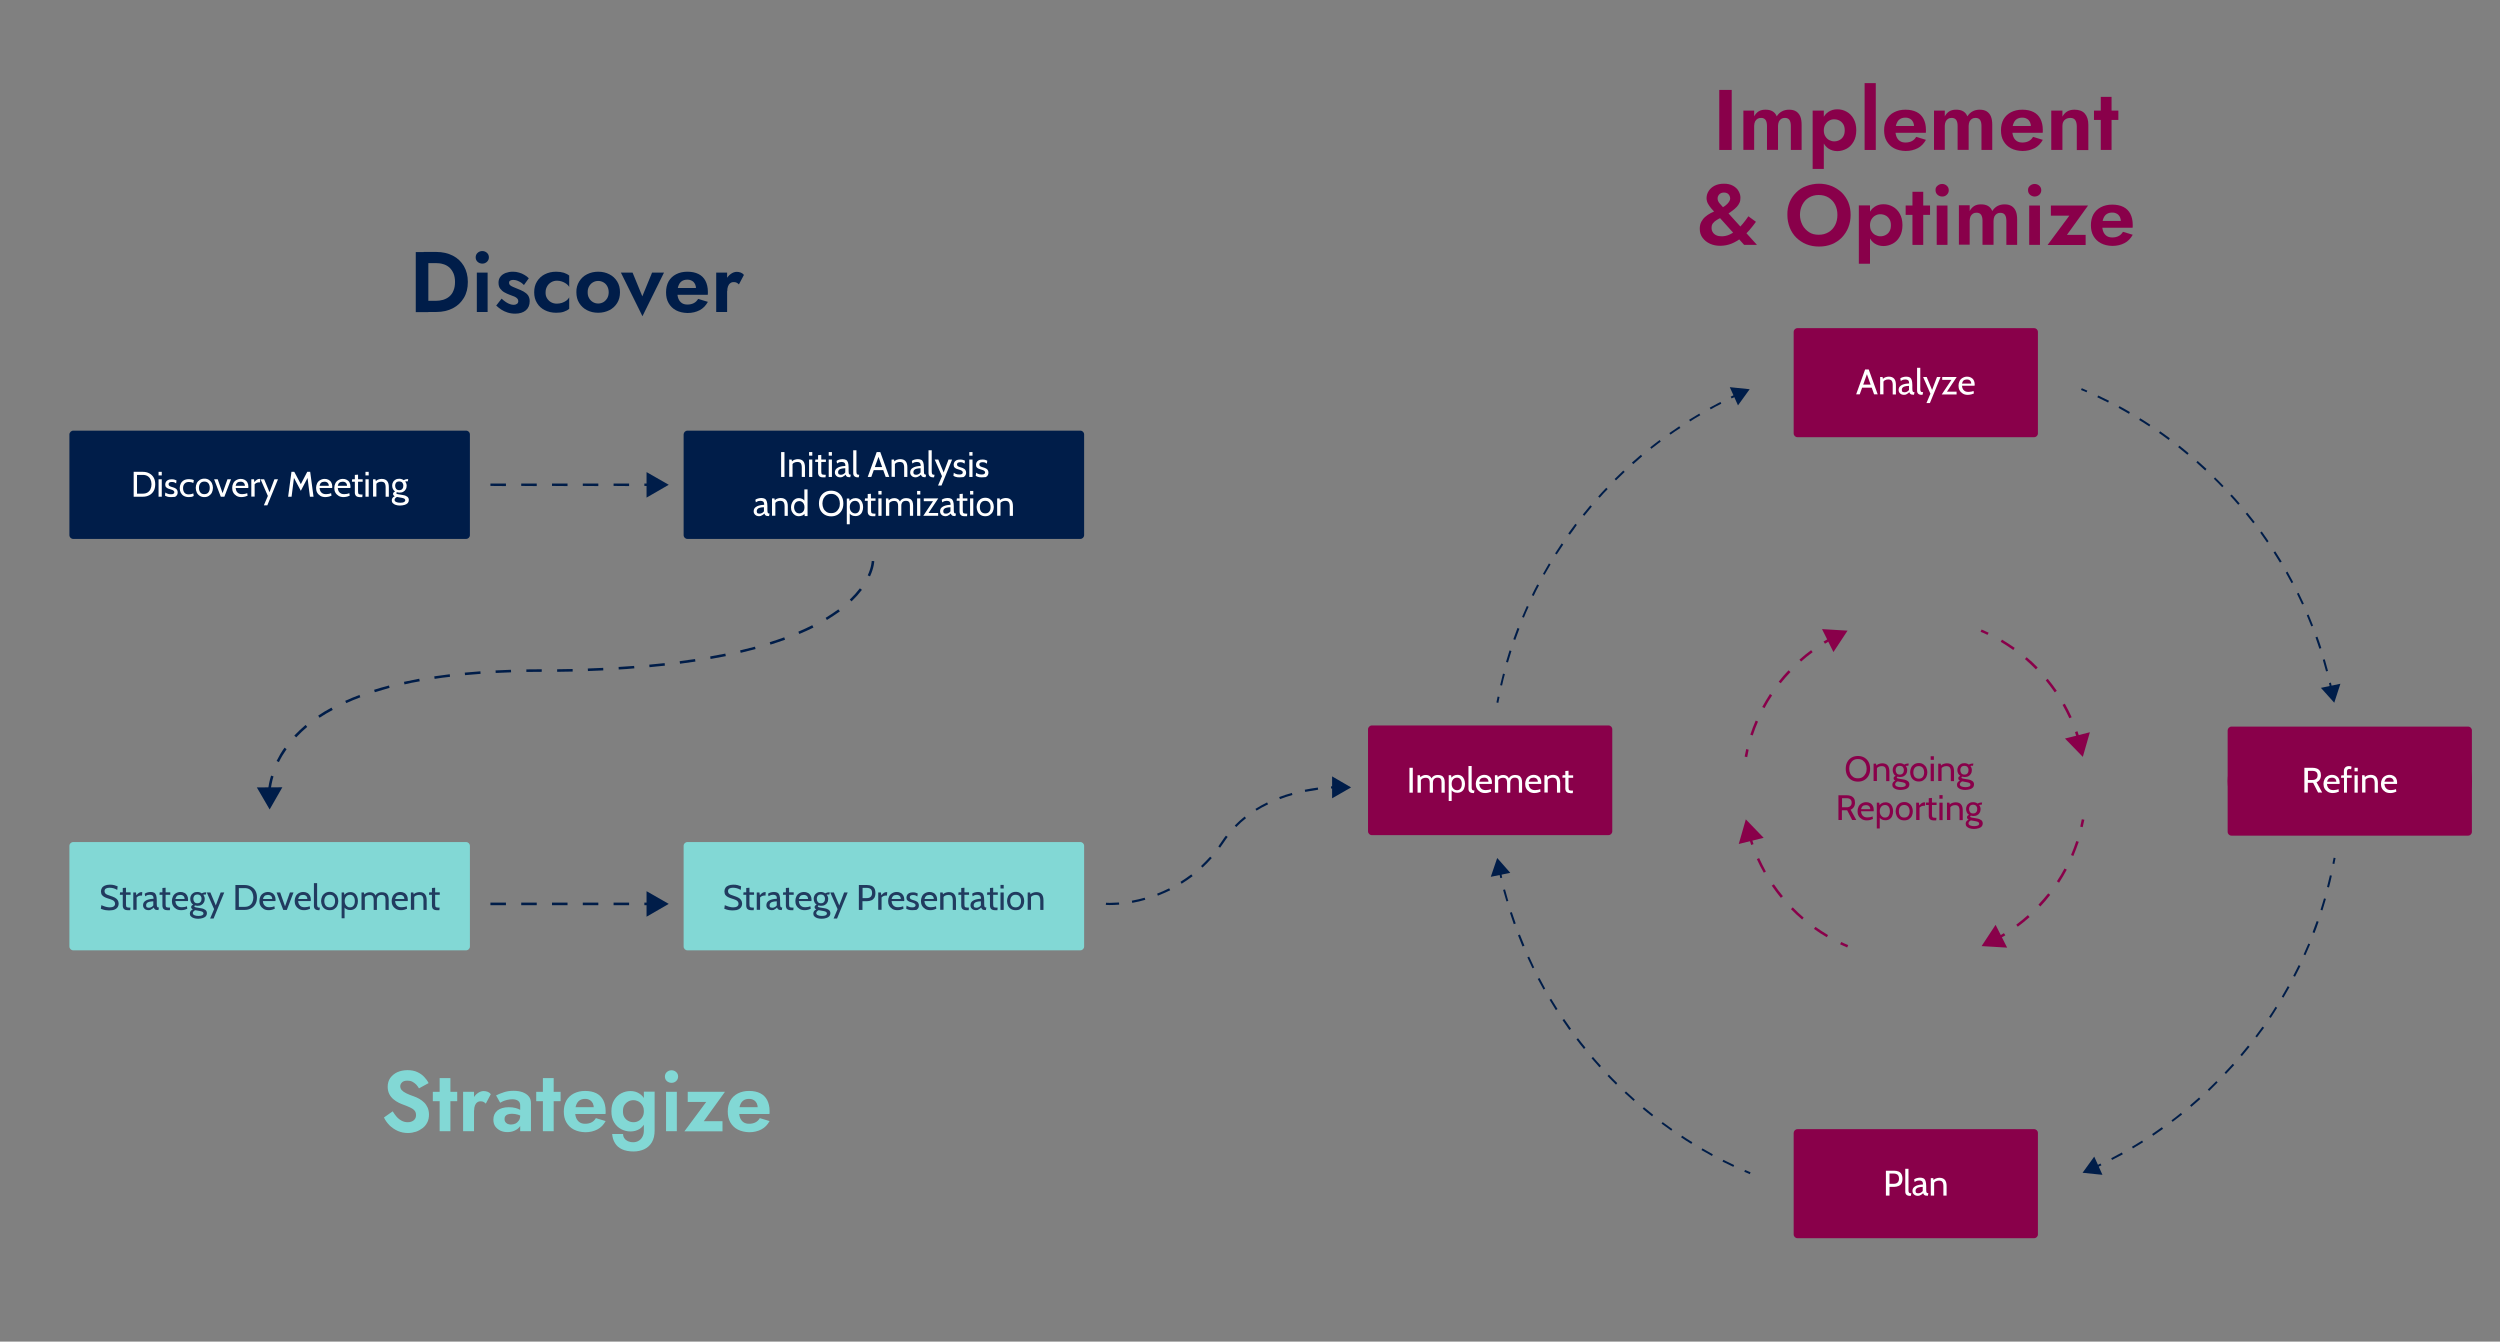 <?xml version="1.0" encoding="UTF-8"?>
<svg xmlns="http://www.w3.org/2000/svg" xmlns:xlink="http://www.w3.org/1999/xlink" version="1.1" id="Layer_1" x="0px" y="0px" viewBox="0 0 1948.8 1045.8" style="enable-background:new 0 0 1948.8 1045.8;" xml:space="preserve">
<rect x="0" y="0" width="1948.8" height="1045.8" fill="#808080" stroke="none"/>
<style type="text/css">
	.st0{fill:#89004A;}
	.st1{enable-background:new    ;}
	.st2{fill:#FFFFFF;}
	.st3{fill:#001D49;}
	.st4{fill:#82D8D5;}
	.st5{fill:#213B5F;}
</style>
<path class="st0" d="M1069.4,565.5h184.4c1.7,0,3,1.3,3,3v79.5c0,1.7-1.3,3-3,3h-184.4c-1.7,0-3-1.3-3-3v-79.5  C1066.4,566.9,1067.8,565.5,1069.4,565.5z"></path>
<path class="st0" d="M1769.4,576h124.7c18.2,0,32.9,14.7,32.9,32.9v0c0,18.2-14.7,32.9-32.9,32.9h-124.7  c-18.2,0-32.9-14.7-32.9-32.9v0C1736.6,590.8,1751.3,576,1769.4,576z"></path>
<path class="st0" d="M1739.5,566.4h184.4c1.7,0,3,1.3,3,3v79c0,1.7-1.3,3-3,3h-184.4c-1.7,0-3-1.3-3-3v-79  C1736.5,567.8,1737.8,566.4,1739.5,566.4z"></path>
<path class="st0" d="M1401.2,880.2h184.4c1.7,0,3,1.3,3,3v79c0,1.7-1.3,3-3,3h-184.4c-1.7,0-3-1.3-3-3v-79  C1398.2,881.6,1399.5,880.2,1401.2,880.2z"></path>
<path class="st0" d="M1401.2,255.8h184.4c1.7,0,3,1.3,3,3v79c0,1.7-1.3,3-3,3h-184.4c-1.7,0-3-1.3-3-3v-79  C1398.2,257.1,1399.5,255.8,1401.2,255.8z"></path>
<g class="st1">
	<path class="st2" d="M1454.9,290.6h0.8l-6,16.8h-2.8l7-19.4h2.8l7,19.4h-2.8L1454.9,290.6z M1459.5,302.2h-8.3v-2.4h8.3V302.2z"></path>
	<path class="st2" d="M1465.6,307.5v-13.6h1.9l0.5,2.6l-1-0.4c0.9-1,1.8-1.7,2.7-2c0.9-0.3,1.7-0.5,2.6-0.5c2,0,3.4,0.6,4.3,1.7   c0.9,1.1,1.3,2.7,1.3,4.7v7.5h-2.5V300c0-1.4-0.3-2.5-0.8-3.2c-0.5-0.7-1.5-1-2.7-1c-0.9,0-1.8,0.2-2.5,0.6c-0.8,0.4-1.3,1-1.5,1.9   l0.3-1.5v10.6H1465.6z"></path>
	<path class="st2" d="M1484.2,307.8c-0.8,0-1.6-0.2-2.2-0.5s-1.1-0.8-1.5-1.4s-0.5-1.3-0.5-2c0-0.8,0.2-1.4,0.5-2   c0.3-0.5,0.8-1,1.4-1.4s1.2-0.7,1.9-0.9c0.7-0.2,1.4-0.4,2.2-0.5c0.8-0.1,1.5-0.2,2.2-0.2c0-1.3-0.3-2.1-0.8-2.5   c-0.5-0.4-1.2-0.6-2.2-0.6c-0.5,0-1.1,0.1-1.6,0.2c-0.6,0.2-1.2,0.5-1.9,1l-0.4-2c0.5-0.4,1.2-0.8,2-1s1.7-0.4,2.6-0.4   c1.1,0,2.1,0.2,2.8,0.6c0.7,0.4,1.2,1.1,1.5,2c0.3,1,0.5,2.2,0.5,3.9v2.8c0,0.6,0,1.2,0.1,1.6c0.1,0.4,0.2,0.7,0.4,0.9   c0.2,0.2,0.6,0.3,1,0.3h0.2l-0.4,2h-0.2c-0.8,0-1.4-0.1-1.9-0.2c-0.4-0.2-0.8-0.4-1-0.7c-0.2-0.3-0.4-0.7-0.6-1.1   c-0.5,0.6-1.1,1.1-1.8,1.4C1485.9,307.6,1485.1,307.8,1484.2,307.8z M1484.7,305.8c0.7,0,1.3-0.2,1.9-0.5c0.6-0.3,1.1-0.8,1.5-1.3   v-3.2c-1.3,0-2.4,0.2-3.2,0.4c-0.8,0.2-1.4,0.5-1.8,1c-0.4,0.4-0.6,1-0.6,1.7c0,0.7,0.2,1.3,0.6,1.6   C1483.6,305.6,1484.1,305.8,1484.7,305.8z"></path>
</g>
<g class="st1">
	<path class="st2" d="M1497.9,307.8c-0.9,0-1.6-0.2-2.1-0.5c-0.5-0.3-0.9-0.7-1.1-1.2s-0.3-1-0.3-1.6v-17.8h2.5V303   c0,0.8,0,1.4,0.2,1.7c0.1,0.4,0.3,0.6,0.6,0.8c0.3,0.1,0.8,0.2,1.4,0.2l-0.4,2H1497.9z"></path>
</g>
<g class="st1">
	<path class="st2" d="M1501.7,314.2l3.1-7.3l-5.7-13h2.8l4.2,10.1l3.8-10.1h2.8l-8.3,20.3H1501.7z"></path>
</g>
<g class="st1">
	<path class="st2" d="M1513.6,307.5l8.4-12.6l0.3,1.2h-8.3v-2.2h11.3l-8.4,12.6l-0.3-1.2h8.6v2.2H1513.6z"></path>
</g>
<g class="st1">
	<path class="st2" d="M1534,307.8c-1.6,0-2.9-0.3-4-1c-1.1-0.7-1.9-1.5-2.5-2.6c-0.6-1.1-0.8-2.3-0.8-3.6c0-1.3,0.3-2.4,0.8-3.5   c0.5-1.1,1.3-1.9,2.3-2.5c1-0.6,2.2-1,3.6-1c1.1,0,2.1,0.2,3,0.7s1.6,1.1,2.1,2c0.5,0.9,0.8,1.9,0.8,3.1c0,0.2,0,0.4,0,0.6   s0,0.5-0.1,0.7h-9.8c0.1,1.3,0.4,2.2,0.9,2.9s1.1,1.2,1.8,1.5c0.7,0.3,1.5,0.4,2.4,0.4c0.6,0,1.3-0.1,2-0.2   c0.7-0.1,1.3-0.3,1.9-0.6l0.3,2c-0.5,0.2-1.2,0.5-1.9,0.7C1535.9,307.6,1535,307.8,1534,307.8z M1529.4,299h7.2   c0-0.6-0.1-1.2-0.4-1.7s-0.6-0.8-1.1-1.1c-0.5-0.3-1.1-0.4-1.9-0.4c-1.1,0-2,0.3-2.6,0.8S1529.7,298,1529.4,299z"></path>
</g>
<g>
	<path class="st3" d="M1168,547.9l-1.5-0.3c0.3-1.5,0.6-3.1,0.9-4.6l1.5,0.3C1168.6,544.9,1168.3,546.4,1168,547.9z"></path>
	<path class="st3" d="M1170.9,534.4l-1.5-0.3l0,0c0.7-3,1.5-6.1,2.2-9l0,0l1.5,0.4l0,0C1172.3,528.2,1171.6,531.2,1170.9,534.4   L1170.9,534.4z M1175.5,516.4L1175.5,516.4l-1.5-0.4l0-0.1c0.9-3,1.8-6,2.7-8.9l0,0l1.5,0.5l0,0   C1177.3,510.4,1176.4,513.3,1175.5,516.4h0.4H1175.5z M1181.2,498.8l-1.5-0.5l0-0.1c1-2.9,2.1-5.8,3.2-8.7l0,0l1.5,0.6l0,0   C1183.3,492.9,1182.3,495.8,1181.2,498.8L1181.2,498.8z M1187.9,481.5l-1.4-0.6l0,0c1.2-2.8,2.4-5.7,3.7-8.5l0,0l1.4,0.6l0,0   C1190.3,475.7,1189.1,478.6,1187.9,481.5L1187.9,481.5z M1195.5,464.6L1195.5,464.6l-1.4-0.7l0,0c1.3-2.8,2.7-5.5,4.2-8.3l0,0   l1.4,0.7l0,0C1198.2,459,1196.8,461.8,1195.5,464.6h0.1H1195.5z M1204,448.1l-1.3-0.8h0.1h0l0,0c1.5-2.6,3-5.4,4.6-8.1l0,0l1.3,0.8   l0,0C1207.1,442.7,1205.6,445.4,1204,448.1L1204,448.1z M1213.5,432.2L1213.5,432.2l-1.3-0.8l0,0c1.7-2.6,3.4-5.2,5.1-7.8l0,0   l1.3,0.9l0,0C1216.9,427,1215.2,429.6,1213.5,432.2L1213.5,432.2z M1223.8,416.8l-1.4-1h0.1c1.8-2.5,3.7-5,5.5-7.5l0,0l1.2,0.9l0,0   C1227.5,411.8,1225.7,414.3,1223.8,416.8L1223.8,416.8z M1235,402.1l-1.2-1l0,0c2-2.5,4-4.9,5.9-7.2l0,0l1.2,1l0,0   C1239,397.2,1237,399.6,1235,402.1L1235,402.1z M1247,388l-1.2-1l0,0c2-2.3,4.2-4.6,6.3-6.8l0,0l1.1,1.1l0,0   C1251.2,383.3,1249.1,385.6,1247,388L1247,388z M1259.7,374.5l-1.1-1.2h0.1c2.2-2.1,4.4-4.3,6.7-6.5l0,0l1.1,1.1l0,0   C1264.2,370.2,1261.9,372.3,1259.7,374.5L1259.7,374.5z M1273.2,361.8L1273.2,361.8l-1.1-1.2l0,0c2.3-2.1,4.7-4.1,7-6.1l0,0l1,1.2   l0,0C1277.8,357.7,1275.5,359.8,1273.2,361.8L1273.2,361.8z M1287.4,350l-1-1.3l0,0c2.3-1.9,4.8-3.8,7.3-5.7l0,0l0.9,1.2l0,0   c-2.4,1.8-4.8,3.7-7.3,5.6V350z M1302.2,338.8L1302.2,338.8l-0.9-1.2v-0.2l0.1,0.1c2.5-1.8,5.1-3.5,7.6-5.2l0,0l0.9,1.3l0,0   C1307.3,335.2,1304.8,336.9,1302.2,338.8h0.1H1302.2z M1317.5,328.5l-0.8-1.3l0,0c2.6-1.6,5.3-3.3,7.9-4.8l0,0l0.8,1.3l0,0   C1322.8,325.2,1320.1,326.8,1317.5,328.5L1317.5,328.5z M1333.5,319.1l-0.7-1.3v-0.2l0.1,0.1c2.7-1.5,5.4-2.9,8.2-4.4l0,0l0.7,1.4   l0,0C1338.9,316.1,1336.2,317.6,1333.5,319.1L1333.5,319.1z"></path>
	<path class="st3" d="M1349.8,310.6l-0.7-1.4c1.4-0.7,2.8-1.3,4.2-2l0.7,1.4C1352.5,309.3,1351.2,310,1349.8,310.6z"></path>
	<polygon class="st3" points="1354.8,316 1363.9,303.4 1348.4,301.8  "></polygon>
</g>
<g>
	<path class="st3" d="M1364,915.3c-1.4-0.6-2.9-1.2-4.3-1.9l0.6-1.4c1.4,0.6,2.8,1.2,4.3,1.8L1364,915.3z"></path>
	<path class="st3" d="M1351.2,909.6L1351.2,909.6c-2.8-1.3-5.6-2.7-8.5-4.1l0,0l0.7-1.4l0,0c2.8,1.4,5.6,2.8,8.4,4.1l0,0   L1351.2,909.6z M1334.5,901.1L1334.5,901.1c-2.7-1.5-5.5-3-8.2-4.6l0,0l0.8-1.3l0,0c2.7,1.5,5.4,3.1,8.1,4.6l0,0L1334.5,901.1z    M1318.4,891.7L1318.4,891.7c-2.7-1.6-5.3-3.3-7.9-5.1l-0.1,0l0.9-1.3l0,0c2.5,1.7,5.2,3.4,7.8,5l0.1-0.1l0,0.2L1318.4,891.7z    M1302.8,881.4L1302.8,881.4c-2.6-1.8-5.1-3.6-7.6-5.5l0,0l0.9-1.2l0,0c2.5,1.9,5,3.7,7.5,5.5l0,0L1302.8,881.4z M1287.8,870.2   h-0.2H1287.8c-2.5-1.9-4.9-3.9-7.3-5.9l0,0l1-1.2l0,0c2.4,2,4.8,4,7.2,5.9l0,0L1287.8,870.2z M1273.4,858.2L1273.4,858.2   c-2.3-2.1-4.7-4.2-7-6.3l0,0l1.1-1.1l0,0c2.2,2.1,4.6,4.2,6.9,6.3l0,0L1273.4,858.2z M1259.7,845.5L1259.7,845.5   c-2.3-2.2-4.5-4.5-6.6-6.7l0,0l1.1-1.1l0,0c2.1,2.2,4.3,4.5,6.5,6.6l0,0L1259.7,845.5z M1246.8,832L1246.8,832   c-2.1-2.3-4.2-4.7-6.2-7.1l0,0l1.2-1l0,0c2,2.4,4.1,4.7,6.2,7l0,0L1246.8,832z M1234.7,817.7h-0.1H1234.7c-2-2.5-4-4.9-5.8-7.4l0,0   l1.2-1l0,0c1.8,2.4,3.8,4.9,5.8,7.3l0,0L1234.7,817.7z M1223.3,802.9L1223.3,802.9c-1.8-2.6-3.6-5.1-5.3-7.7l0,0l1.3-0.9l0,0   c1.7,2.5,3.5,5.1,5.3,7.6l0,0.1l0,0L1223.3,802.9z M1212.8,787.4L1212.8,787.4c-1.7-2.7-3.3-5.3-4.9-8l0,0l1.3-0.8l0,0   c1.6,2.7,3.2,5.3,4.9,7.9l0,0L1212.8,787.4z M1203.2,771.4L1203.2,771.4c-1.5-2.8-3-5.5-4.5-8.3l0,0l1.4-0.7l0,0   c1.4,2.7,2.9,5.5,4.4,8.2l0,0L1203.2,771.4z M1194.6,754.8L1194.6,754.8c-1.4-2.8-2.7-5.6-4-8.5l0,0l1.4-0.6l0,0   c1.2,2.7,2.6,5.5,3.9,8.4h0.2L1194.6,754.8z M1186.8,737.8L1186.8,737.8c-1.2-2.9-2.4-5.8-3.5-8.7l0,0l1.5-0.6l0,0   c1.1,2.9,2.3,5.8,3.5,8.6l0,0.1L1186.8,737.8z M1180,720.4L1180,720.4c-1-3-2.1-6-3-8.9l0,0l1.5-0.5l0,0c1,3,2,5.9,3,8.8l0,0.1   L1180,720.4z M1174.3,702.7L1174.3,702.7c-0.9-3-1.8-6-2.6-9l0,0l1.5-0.4l0,0c0.8,2.9,1.6,5.9,2.5,8.9h0.3L1174.3,702.7z"></path>
	<path class="st3" d="M1169.5,684.5c-0.4-1.5-0.7-3-1-4.6l1.5-0.3c0.3,1.5,0.7,3,1,4.6L1169.5,684.5z"></path>
	<polygon class="st3" points="1177.3,680.4 1167.1,668.8 1162.1,683.5  "></polygon>
</g>
<g>
	<path class="st3" d="M1819.7,673.5l-1.5-0.3c0.3-1.5,0.6-3.1,0.9-4.6l1.5,0.3C1820.3,670.4,1820,672,1819.7,673.5z"></path>
	<path class="st3" d="M1646.4,904.2l-0.7-1.4l0.1,0c2.8-1.5,5.5-2.9,8.2-4.4l0,0l0.8,1.4l0,0   C1651.9,901.3,1649.2,902.8,1646.4,904.2L1646.4,904.2z M1662.7,895.2l-0.8-1.3l0,0c2.7-1.6,5.4-3.2,7.9-4.8l0,0l0.8,1.3l0,0   C1668.1,892,1665.4,893.6,1662.7,895.2L1662.7,895.2z M1678.5,885.3l-0.9-1.3l0,0c2.5-1.7,5.1-3.5,7.6-5.3v-0.1l0.1,0.1l0,0v0.1   l0.9,1.2l-0.1,0.2V880C1683.6,881.8,1681,883.5,1678.5,885.3L1678.5,885.3z M1693.6,874.5l-0.9-1.2l0,0c2.4-1.8,4.9-3.7,7.3-5.7   v-0.1l1,1.3l0,0C1698.6,870.6,1696.1,872.6,1693.6,874.5L1693.6,874.5z M1708.2,862.8l-1-1.2l0,0c2.4-2,4.7-4.1,7-6.1l0,0l1,1.2   l0,0C1712.9,858.8,1710.5,860.8,1708.2,862.8L1708.2,862.8z M1722.1,850.4l-1.1-1.1l0,0c2.3-2.2,4.5-4.4,6.6-6.5v-0.1l0.1,0.1   l0-0.1v0.1l1,1v0.2l-0.1-0.1C1726.5,846.1,1724.3,848.2,1722.1,850.4L1722.1,850.4z M1735.2,837.2l-1.1-1.1l0,0   c2.1-2.2,4.2-4.5,6.3-6.8v-0.1l1.2,1.1l0,0C1739.5,832.5,1737.4,834.8,1735.2,837.2L1735.2,837.2z M1747.6,823.3l-1.2-1l0,0   c1.9-2.3,3.9-4.7,5.9-7.2V815l1.3,1l0,0C1751.7,818.4,1749.7,820.8,1747.6,823.3L1747.6,823.3z M1759.3,808.7l-1.2-0.9l0,0   c1.8-2.4,3.7-5,5.5-7.5l0.1,0l0,0l1.3,0.9h-0.1C1763,803.6,1761.2,806.2,1759.3,808.7L1759.3,808.7z M1770.1,793.5l-1.3-0.9l0,0   c1.7-2.5,3.4-5.1,5-7.8v-0.1l0,0l0.1-0.1v0.2l1.2,0.8l0,0C1773.5,788.2,1771.8,790.9,1770.1,793.5L1770.1,793.5z M1780,777.7   l-1.3-0.8l0,0c1.6-2.7,3.1-5.4,4.6-8.1v-0.1l0,0l0.1-0.1v0.2l1.3,0.7l0,0C1783.1,772.3,1781.6,775,1780,777.7L1780,777.7z    M1789,761.4l-1.4-0.7l0,0c1.4-2.8,2.8-5.6,4.2-8.3v-0.1l1.4,0.7l0,0.1C1791.9,755.7,1790.5,758.5,1789,761.4L1789,761.4z    M1797.1,744.6l-1.4-0.6l0,0c1.2-2.8,2.5-5.7,3.7-8.5l0,0l1.4,0.6l0,0C1799.6,738.8,1798.4,741.7,1797.1,744.6L1797.1,744.6z    M1804.2,727.3l-1.5-0.6l0,0c1.1-2.9,2.2-5.9,3.2-8.7l0,0l1.5,0.5l0,0C1806.4,721.5,1805.4,724.4,1804.2,727.3L1804.2,727.3z    M1810.4,709.7l-1.5-0.5l0,0c0.9-2.9,1.8-5.9,2.7-8.9l0,0l1.5,0.4l0,0C1812.2,703.8,1811.3,706.8,1810.4,709.7L1810.4,709.7z    M1815.5,691.8l-1.5-0.4l0-0.1c0.8-3,1.5-6.1,2.2-9l0,0l1.5,0.3l0,0C1817.1,685.7,1816.3,688.7,1815.5,691.8L1815.5,691.8z"></path>
	<path class="st3" d="M1633.9,910.4l-0.7-1.4c1.4-0.7,2.8-1.3,4.2-2l0.7,1.4C1636.8,909.1,1635.4,909.7,1633.9,910.4z"></path>
	<polygon class="st3" points="1632.5,901.6 1623.4,914.2 1638.9,915.8  "></polygon>
</g>
<g>
	<path class="st3" d="M1626.5,305.8c-1.4-0.6-2.8-1.2-4.3-1.8l0.6-1.4c1.4,0.6,2.9,1.2,4.3,1.9L1626.5,305.8z"></path>
	<path class="st3" d="M1813.2,523.4L1813.2,523.4c-0.8-3-1.6-6-2.5-9l0-0.1l1.5-0.4l0,0c0.9,3,1.7,6,2.5,9l0,0.1L1813.2,523.4z    M1808,505.7L1808,505.7c-1-2.9-2-5.9-3-8.8l0-0.1l1.5-0.5l0,0c1.1,3,2.1,5.9,3,8.8l0,0.1L1808,505.7z M1801.7,488.3L1801.7,488.3   c-1.2-2.9-2.3-5.8-3.5-8.6l0-0.1l1.4-0.6l0,0.1c1.2,2.8,2.4,5.7,3.5,8.6l0,0L1801.7,488.3z M1794.5,471.2L1794.5,471.2   c-1.3-2.9-2.7-5.7-4-8.4l0,0l1.4-0.7l0,0.1c1.4,2.8,2.7,5.6,4,8.4l0,0L1794.5,471.2z M1786.3,454.6L1786.3,454.6   c-1.5-2.8-3-5.5-4.5-8.2l0,0l1.3-0.8h0.2l-0.1,0.1c1.5,2.7,3,5.4,4.4,8.1l0,0L1786.3,454.6z M1777.2,438.5L1777.2,438.5   c-1.6-2.7-3.2-5.3-4.9-7.9l0,0l1.3-0.8h0.2l-0.1,0.1c1.7,2.6,3.3,5.2,4.9,7.8l0,0.1L1777.2,438.5z M1767.2,422.9L1767.2,422.9   c-1.8-2.6-3.6-5.2-5.3-7.6l0-0.1l0,0l1.2-0.9l0,0c1.8,2.5,3.6,5.1,5.3,7.6l0,0L1767.2,422.9z M1756.4,407.9L1756.4,407.9   c-1.9-2.5-3.8-4.9-5.8-7.3h-0.1l1.3-1l0,0c2,2.4,3.9,4.9,5.8,7.3l0,0L1756.4,407.9z M1744.7,393.5L1744.7,393.5   c-2-2.4-4.1-4.7-6.2-7l0,0l1.2-1l0,0c2.1,2.3,4.2,4.6,6.2,7l0,0L1744.7,393.5z M1732.2,379.8L1732.2,379.8   c-2.1-2.2-4.3-4.5-6.5-6.6l0,0l1.1-1.1h0.1l-0.1,0.1c2.2,2.1,4.4,4.4,6.5,6.6l0,0L1732.2,379.8z M1719,366.8L1719,366.8   c-2.3-2.1-4.6-4.2-6.9-6.3l0,0l1-1.2l0,0c2.4,2.1,4.7,4.2,6.9,6.2l0,0L1719,366.8z M1705.1,354.5L1705.1,354.5   c-2.5-2-4.9-4-7.2-5.9l0,0l1-1.2l0,0c2.5,2,4.9,3.9,7.2,5.9l0,0L1705.1,354.5z M1690.6,343L1690.6,343c-2.5-1.9-5-3.7-7.6-5.5l0,0   l0.9-1.3h0.1l-0.1,0c2.5,1.8,5,3.6,7.5,5.4l0,0L1690.6,343z M1675.4,332.4L1675.4,332.4c-2.6-1.7-5.2-3.4-7.9-5l0,0l0.8-1.3h0.1   l0,0c2.7,1.6,5.3,3.3,7.8,5l0,0L1675.4,332.4z M1659.6,322.6L1659.6,322.6c-2.7-1.6-5.4-3.1-8.1-4.6l-0.1,0l0.8-1.4l0,0   c2.7,1.5,5.5,3,8.1,4.6l0,0L1659.6,322.6z M1643.3,313.8L1643.3,313.8c-2.8-1.4-5.6-2.8-8.4-4.1l0,0l0.7-1.4l0,0   c2.8,1.3,5.6,2.7,8.4,4.1l0,0L1643.3,313.8z"></path>
	<path class="st3" d="M1816.5,537c-0.3-1.5-0.7-3-1-4.5l1.5-0.4c0.4,1.5,0.7,3,1,4.6L1816.5,537z"></path>
	<polygon class="st3" points="1809.2,536.2 1819.6,547.8 1824.4,533  "></polygon>
</g>
<g class="st1">
	<path class="st2" d="M1470.1,932v-19.4h6.4c1.3,0,2.4,0.2,3.4,0.6s1.8,1.1,2.3,2c0.5,0.9,0.8,2.1,0.8,3.7c0,1.5-0.3,2.7-0.8,3.6   c-0.5,0.9-1.3,1.6-2.3,2s-2.1,0.7-3.4,0.7h-3.6v6.8H1470.1z M1472.8,922.8h3.2c1.4,0,2.5-0.3,3.2-1s1.1-1.6,1.1-3   c0-1.3-0.3-2.3-1-3c-0.7-0.6-1.7-1-3.2-1h-3.2V922.8z"></path>
</g>
<g class="st1">
	<path class="st2" d="M1488.7,932.2c-0.9,0-1.6-0.2-2.1-0.5c-0.5-0.3-0.9-0.7-1.1-1.2s-0.3-1-0.3-1.6v-17.8h2.5v16.4   c0,0.8,0,1.4,0.2,1.7c0.1,0.4,0.3,0.6,0.6,0.8c0.3,0.1,0.8,0.2,1.4,0.2l-0.4,2H1488.7z"></path>
	<path class="st2" d="M1495,932.2c-0.8,0-1.6-0.2-2.2-0.5s-1.1-0.8-1.5-1.4s-0.5-1.3-0.5-2c0-0.8,0.2-1.4,0.5-2   c0.3-0.5,0.8-1,1.4-1.4s1.2-0.7,1.9-0.9c0.7-0.2,1.4-0.4,2.2-0.5c0.8-0.1,1.5-0.2,2.2-0.2c0-1.3-0.3-2.1-0.8-2.5   c-0.5-0.4-1.2-0.6-2.2-0.6c-0.5,0-1.1,0.1-1.6,0.2c-0.6,0.2-1.2,0.5-1.9,1l-0.4-2c0.5-0.4,1.2-0.8,2-1s1.7-0.4,2.6-0.4   c1.1,0,2.1,0.2,2.8,0.6c0.7,0.4,1.2,1.1,1.5,2c0.3,1,0.5,2.2,0.5,3.9v2.8c0,0.6,0,1.2,0.1,1.6c0.1,0.4,0.2,0.7,0.4,0.9   c0.2,0.2,0.6,0.3,1,0.3h0.2l-0.4,2h-0.2c-0.8,0-1.4-0.1-1.9-0.2c-0.4-0.2-0.8-0.4-1-0.7c-0.2-0.3-0.4-0.7-0.6-1.1   c-0.5,0.6-1.1,1.1-1.8,1.4C1496.6,932,1495.8,932.2,1495,932.2z M1495.4,930.2c0.7,0,1.3-0.2,1.9-0.5c0.6-0.3,1.1-0.8,1.5-1.3v-3.2   c-1.3,0-2.4,0.2-3.2,0.4c-0.8,0.2-1.4,0.5-1.8,1c-0.4,0.4-0.6,1-0.6,1.7c0,0.7,0.2,1.3,0.6,1.6   C1494.3,930.1,1494.8,930.2,1495.4,930.2z"></path>
	<path class="st2" d="M1505.1,932v-13.6h1.9l0.5,2.6l-1-0.4c0.9-1,1.8-1.7,2.7-2c0.9-0.3,1.7-0.5,2.6-0.5c2,0,3.4,0.6,4.3,1.7   c0.9,1.1,1.3,2.7,1.3,4.7v7.5h-2.5v-7.5c0-1.4-0.3-2.5-0.8-3.2c-0.5-0.7-1.5-1-2.7-1c-0.9,0-1.8,0.2-2.5,0.6   c-0.8,0.4-1.3,1-1.5,1.9l0.3-1.5V932H1505.1z"></path>
</g>
<g class="st1">
	<path class="st2" d="M1098.7,617.9v-19.4h2.6v19.4H1098.7z"></path>
</g>
<g class="st1">
	<path class="st2" d="M1105,617.9v-13.6h1.9l0.5,2.6l-0.9-0.4c0.9-0.9,1.7-1.6,2.5-1.9c0.8-0.4,1.6-0.5,2.5-0.5   c0.7,0,1.3,0.1,1.9,0.3c0.6,0.2,1.2,0.6,1.7,1.1c0.5,0.5,0.9,1.3,1.2,2.3l-0.7-0.3c0.4-1.1,1-1.9,1.9-2.5c0.8-0.6,2-0.9,3.4-0.9   c1.1,0,2.1,0.2,2.9,0.6c0.8,0.4,1.4,1.1,1.8,1.9s0.6,2,0.6,3.3v8h-2.5v-8c0-1.3-0.2-2.2-0.7-2.8c-0.5-0.6-1.3-0.9-2.4-0.9   c-0.8,0-1.4,0.1-1.9,0.4s-0.8,0.6-1.1,1c-0.2,0.4-0.4,0.8-0.5,1.2c-0.1,0.4-0.1,0.8-0.1,1.2v7.9h-2.5v-7.5c0-1.1-0.1-2-0.4-2.6   c-0.3-0.6-0.6-1-1.1-1.2c-0.5-0.2-1-0.3-1.7-0.3c-0.9,0-1.7,0.2-2.5,0.6c-0.7,0.4-1.2,1-1.5,1.9l0.3-1.4v10.5H1105z"></path>
	<path class="st2" d="M1129.3,624.6v-20.3h1.9l0.4,3.1l-0.7-0.5c0.6-0.9,1.3-1.6,2.1-2.1c0.8-0.5,1.9-0.8,3.1-0.8   c1.2,0,2.3,0.3,3.2,0.9c0.9,0.6,1.6,1.5,2,2.5s0.7,2.3,0.7,3.6c0,1.3-0.2,2.5-0.7,3.6c-0.4,1.1-1.1,1.9-2,2.5   c-0.9,0.6-2,0.9-3.3,0.9c-1.1,0-2.1-0.2-2.9-0.7c-0.9-0.4-1.5-1.1-1.9-2l0.4-0.5v9.6H1129.3z M1135.7,616c1.2,0,2.2-0.4,2.8-1.3   c0.7-0.9,1-2,1-3.6s-0.3-2.7-1-3.6c-0.7-0.9-1.6-1.3-2.8-1.3c-0.7,0-1.4,0.2-2,0.5c-0.6,0.4-1.1,0.9-1.5,1.6   c-0.4,0.7-0.6,1.6-0.6,2.7c0,1.1,0.2,2.1,0.6,2.8c0.4,0.7,0.9,1.2,1.5,1.6C1134.3,615.8,1135,616,1135.7,616z"></path>
</g>
<g class="st1">
	<path class="st2" d="M1148.2,618.2c-0.9,0-1.6-0.2-2.1-0.5c-0.5-0.3-0.9-0.7-1.1-1.2s-0.3-1-0.3-1.6v-17.8h2.5v16.4   c0,0.8,0,1.4,0.2,1.7c0.1,0.4,0.3,0.6,0.6,0.8c0.3,0.1,0.8,0.2,1.4,0.2l-0.4,2H1148.2z"></path>
</g>
<g class="st1">
	<path class="st2" d="M1157.7,618.2c-1.6,0-2.9-0.3-4-1c-1.1-0.7-1.9-1.5-2.5-2.6c-0.6-1.1-0.8-2.3-0.8-3.6c0-1.3,0.3-2.4,0.8-3.5   c0.5-1.1,1.3-1.9,2.3-2.5c1-0.6,2.2-1,3.6-1c1.1,0,2.1,0.2,3,0.7s1.6,1.1,2.1,2c0.5,0.9,0.8,1.9,0.8,3.1c0,0.2,0,0.4,0,0.6   s0,0.5-0.1,0.7h-9.8c0.1,1.3,0.4,2.2,0.9,2.9s1.1,1.2,1.8,1.5c0.7,0.3,1.5,0.4,2.4,0.4c0.6,0,1.3-0.1,2-0.2   c0.7-0.1,1.3-0.3,1.9-0.6l0.3,2c-0.5,0.2-1.2,0.5-1.9,0.7C1159.5,618.1,1158.7,618.2,1157.7,618.2z M1153.1,609.4h7.2   c0-0.6-0.1-1.2-0.4-1.7s-0.6-0.8-1.1-1.1c-0.5-0.3-1.1-0.4-1.9-0.4c-1.1,0-2,0.3-2.6,0.8S1153.3,608.4,1153.1,609.4z"></path>
	<path class="st2" d="M1165.3,617.9v-13.6h1.9l0.5,2.6l-0.9-0.4c0.9-0.9,1.7-1.6,2.5-1.9c0.8-0.4,1.7-0.5,2.5-0.5   c0.7,0,1.3,0.1,1.9,0.3s1.2,0.6,1.7,1.1c0.5,0.5,0.9,1.3,1.2,2.3l-0.7-0.3c0.4-1.1,1-1.9,1.9-2.5c0.8-0.6,2-0.9,3.4-0.9   c1.1,0,2.1,0.2,2.9,0.6c0.8,0.4,1.4,1.1,1.8,1.9c0.4,0.9,0.6,2,0.6,3.3v8h-2.5v-8c0-1.3-0.2-2.2-0.7-2.8c-0.5-0.6-1.3-0.9-2.4-0.9   c-0.8,0-1.4,0.1-1.9,0.4s-0.8,0.6-1.1,1c-0.2,0.4-0.4,0.8-0.5,1.2s-0.1,0.8-0.1,1.2v7.9h-2.5v-7.5c0-1.1-0.1-2-0.4-2.6   c-0.3-0.6-0.6-1-1.1-1.2s-1-0.3-1.7-0.3c-0.9,0-1.7,0.2-2.5,0.6c-0.7,0.4-1.2,1-1.5,1.9l0.3-1.4v10.5H1165.3z"></path>
	<path class="st2" d="M1196.2,618.2c-1.6,0-2.9-0.3-4-1c-1.1-0.7-1.9-1.5-2.5-2.6s-0.8-2.3-0.8-3.6c0-1.3,0.3-2.4,0.8-3.5   c0.5-1.1,1.3-1.9,2.3-2.5s2.2-1,3.6-1c1.1,0,2.1,0.2,3,0.7s1.6,1.1,2.1,2c0.5,0.9,0.8,1.9,0.8,3.1c0,0.2,0,0.4,0,0.6   c0,0.2,0,0.5-0.1,0.7h-9.8c0.1,1.3,0.4,2.2,0.9,2.9c0.5,0.7,1.1,1.2,1.8,1.5c0.7,0.3,1.5,0.4,2.4,0.4c0.6,0,1.3-0.1,2-0.2   c0.7-0.1,1.3-0.3,1.9-0.6l0.3,2c-0.5,0.2-1.2,0.5-1.9,0.7S1197.2,618.2,1196.2,618.2z M1191.6,609.4h7.2c0-0.6-0.1-1.2-0.4-1.7   s-0.6-0.8-1.1-1.1c-0.5-0.3-1.1-0.4-1.9-0.4c-1.1,0-2,0.3-2.6,0.8S1191.9,608.4,1191.6,609.4z"></path>
</g>
<g class="st1">
	<path class="st2" d="M1203.9,617.9v-13.6h1.9l0.5,2.6l-1-0.4c0.9-1,1.8-1.7,2.7-2c0.9-0.3,1.7-0.5,2.6-0.5c2,0,3.4,0.6,4.3,1.7   c0.9,1.1,1.3,2.7,1.3,4.7v7.5h-2.5v-7.5c0-1.4-0.3-2.5-0.8-3.2c-0.5-0.7-1.5-1-2.7-1c-0.9,0-1.8,0.2-2.5,0.6   c-0.8,0.4-1.3,1-1.5,1.9l0.3-1.5v10.6H1203.9z"></path>
</g>
<g class="st1">
	<path class="st2" d="M1223.8,618.2c-0.9,0-1.5-0.2-2.1-0.5c-0.5-0.3-0.9-0.7-1.1-1.2s-0.4-1-0.4-1.6v-8.7h-2.3l0.2-1.9h2.1V601   l2.5-0.2v3.6h3.6v1.9h-3.6v7.2c0,0.9,0.1,1.5,0.2,1.9c0.1,0.4,0.4,0.6,0.8,0.7c0.4,0.1,1.1,0.2,1.9,0.2h0.6l-0.2,2H1223.8z"></path>
</g>
<g class="st1">
	<path class="st2" d="M1796.3,617.9v-19.4h6.3c1.3,0,2.5,0.2,3.5,0.6c1,0.4,1.8,1.1,2.3,1.9c0.6,0.9,0.8,2,0.8,3.4   c0,1.3-0.3,2.4-0.9,3.3c-0.6,0.9-1.4,1.6-2.5,2.1l4.4,8h-3.2l-3.9-7.6c0,0-0.1,0-0.1,0s0,0-0.1,0h-3.9v7.6H1796.3z M1799.1,608h3.5   c1.3,0,2.3-0.3,3-1c0.7-0.6,1-1.5,1-2.6c0-1.1-0.3-2-1-2.6c-0.7-0.6-1.7-0.9-3-0.9h-3.5V608z"></path>
</g>
<g class="st1">
	<path class="st2" d="M1818.5,618.2c-1.6,0-2.9-0.3-4-1s-1.9-1.5-2.5-2.6s-0.8-2.3-0.8-3.6c0-1.3,0.3-2.4,0.8-3.5s1.3-1.9,2.3-2.5   c1-0.6,2.2-1,3.6-1c1.1,0,2.1,0.2,3,0.7s1.6,1.1,2.1,2c0.5,0.9,0.8,1.9,0.8,3.1c0,0.2,0,0.4,0,0.6s0,0.5-0.1,0.7h-9.8   c0.1,1.3,0.4,2.2,0.9,2.9s1.1,1.2,1.8,1.5c0.7,0.3,1.5,0.4,2.4,0.4c0.6,0,1.3-0.1,2-0.2c0.7-0.1,1.3-0.3,1.9-0.6l0.3,2   c-0.5,0.2-1.2,0.5-1.9,0.7S1819.5,618.2,1818.5,618.2z M1814,609.4h7.2c0-0.6-0.1-1.2-0.4-1.7s-0.6-0.8-1.1-1.1   c-0.5-0.3-1.1-0.4-1.9-0.4c-1.1,0-2,0.3-2.6,0.8C1814.6,607.6,1814.2,608.4,1814,609.4z"></path>
	<path class="st2" d="M1827.2,617.9v-11.6h-2.4l0.3-1.9h2v-3.2c0-1.2,0.3-2.2,1-2.9c0.6-0.7,1.6-1.1,2.9-1.1c0.5,0,0.9,0,1.2,0.1   s0.7,0.2,0.9,0.3l-0.4,2.1c-0.2-0.1-0.4-0.1-0.7-0.2c-0.2,0-0.5-0.1-0.7-0.1c-0.5,0-1,0.2-1.3,0.5c-0.3,0.3-0.5,0.8-0.5,1.5v3h3.7   v1.9h-3.7v11.6H1827.2z"></path>
	<path class="st2" d="M1835.4,601.3v-2.8h2.5v2.8H1835.4z M1835.4,617.9v-13.6h2.5v13.6H1835.4z"></path>
	<path class="st2" d="M1841.3,617.9v-13.6h1.9l0.5,2.6l-1-0.4c0.9-1,1.8-1.7,2.7-2c0.9-0.3,1.7-0.5,2.6-0.5c2,0,3.4,0.6,4.3,1.7   c0.9,1.1,1.3,2.7,1.3,4.7v7.5h-2.5v-7.5c0-1.4-0.3-2.5-0.8-3.2c-0.5-0.7-1.5-1-2.7-1c-0.9,0-1.8,0.2-2.5,0.6   c-0.8,0.4-1.3,1-1.5,1.9l0.3-1.5v10.6H1841.3z"></path>
	<path class="st2" d="M1863.3,618.2c-1.6,0-2.9-0.3-4-1s-1.9-1.5-2.5-2.6c-0.6-1.1-0.8-2.3-0.8-3.6c0-1.3,0.3-2.4,0.8-3.5   c0.5-1.1,1.3-1.9,2.3-2.5s2.2-1,3.6-1c1.1,0,2.1,0.2,3,0.7s1.6,1.1,2.1,2c0.5,0.9,0.8,1.9,0.8,3.1c0,0.2,0,0.4,0,0.6   c0,0.2,0,0.5-0.1,0.7h-9.8c0.1,1.3,0.4,2.2,0.9,2.9c0.5,0.7,1.1,1.2,1.8,1.5c0.7,0.3,1.5,0.4,2.4,0.4c0.6,0,1.3-0.1,2-0.2   c0.7-0.1,1.3-0.3,1.9-0.6l0.3,2c-0.5,0.2-1.2,0.5-1.9,0.7C1865.1,618.1,1864.3,618.2,1863.3,618.2z M1858.7,609.4h7.2   c0-0.6-0.1-1.2-0.4-1.7s-0.6-0.8-1.1-1.1c-0.5-0.3-1.1-0.4-1.9-0.4c-1.1,0-2,0.3-2.6,0.8C1859.4,607.6,1859,608.4,1858.7,609.4z"></path>
</g>
<g>
	<g>
		<path class="st0" d="M1362,590.2l-2-0.4c0.4-2,0.8-4,1.2-5.9l1.9,0.5C1362.8,586.3,1362.4,588.2,1362,590.2z"></path>
		<path class="st0" d="M1366.3,573.3l-1.9-0.6l0,0c1.2-3.7,2.6-7.4,4.2-11l0,0l1.8,0.8l0,0C1368.9,565.9,1367.5,569.6,1366.3,573.3    L1366.3,573.3z M1375.5,552l-1.8-0.9l0,0c1.8-3.4,3.9-6.8,6-10.1l0,0l1.7,1.1l0,0C1379.3,545.2,1377.3,548.5,1375.5,552    L1375.5,552z M1388.1,532.6L1388.1,532.6l-1.6-1.2l0,0c2.4-3.1,5-6.1,7.7-8.9l0,0l1.5,1.4l0,0    C1393.1,526.6,1390.6,529.5,1388.1,532.6h0.1H1388.1z M1404,515.7l-1.3-1.5l0,0c2.9-2.6,6-5.1,9.1-7.4l0,0l1.2,1.6l0,0    C1409.9,510.7,1406.9,513.1,1404,515.7L1404,515.7z"></path>
		<path class="st0" d="M1422.6,501.8l-1.1-1.7c1.9-1.1,3.6-2.1,5.2-3.1l1,1.7C1426.1,499.7,1424.5,500.7,1422.6,501.8z"></path>
		<polygon class="st0" points="1429.2,508.3 1440.2,491.6 1420.3,490.4   "></polygon>
	</g>
	<g>
		<path class="st0" d="M1439.9,738.6c-1.8-0.8-3.7-1.6-5.5-2.5l0.9-1.8c1.8,0.9,3.6,1.7,5.4,2.4L1439.9,738.6z"></path>
		<path class="st0" d="M1424,730.6L1424,730.6c-3.4-2-6.8-4.2-10-6.5l0,0l1.2-1.6l0,0c3.2,2.3,6.5,4.4,9.8,6.4l0,0L1424,730.6z     M1404.8,716.8h-0.1H1404.8c-3.1-2.6-6-5.3-8.7-8.1l0,0l1.4-1.4l0,0c2.7,2.8,5.5,5.4,8.5,8l0,0L1404.8,716.8z M1388.2,699.9    L1388.2,699.9c-2.5-3.1-4.9-6.3-7.1-9.5l0,0l1.7-1.1l0,0c2.2,3.2,4.5,6.3,7,9.3h0.1l-0.1,0.1l0,0h-0.1L1388.2,699.9z     M1374.9,680.3h-0.1H1374.9c-2-3.5-3.8-7-5.4-10.6l0,0l1.8-0.8l0,0c1.6,3.5,3.4,7,5.2,10.4h0.2l-0.1,0.1l0,0h-0.1L1374.9,680.3z"></path>
		<path class="st0" d="M1365.1,658.7c-0.7-2.1-1.3-4-1.9-5.8l1.9-0.6c0.5,1.8,1.1,3.6,1.8,5.7L1365.1,658.7z"></path>
		<polygon class="st0" points="1374.8,653.1 1360.9,638.7 1355.4,657.9   "></polygon>
	</g>
	<g>
		<path class="st0" d="M1623.5,644.8l-1.9-0.4c0.4-1.9,0.8-3.8,1.2-5.8l2,0.4C1624.3,640.9,1623.9,642.9,1623.5,644.8z"></path>
		<path class="st0" d="M1572.9,722.4l-1.2-1.6l0,0c3.1-2.3,6.1-4.8,8.9-7.3l0-0.1h0.2l0,0l1.3,1.5l0,0    C1579.2,717.5,1576.1,720,1572.9,722.4L1572.9,722.4z M1590.5,706.6l-1.5-1.4l0,0c2.6-2.8,5.2-5.8,7.6-8.8l0,0l1.6,1.2l0,0    C1595.8,700.7,1593.2,703.8,1590.5,706.6L1590.5,706.6z M1605.1,688.1l-1.7-1.1l0,0c2.1-3.2,4.1-6.6,5.9-10l0,0l1.8,0.9l0,0    C1609.3,681.4,1607.2,684.8,1605.1,688.1L1605.1,688.1z M1616.2,667.3l-1.8-0.8l0,0c1.5-3.6,2.9-7.2,4.1-10.9l0,0l1.9,0.6l0,0.1    C1619.1,659.9,1617.8,663.6,1616.2,667.3L1616.2,667.3z"></path>
		<path class="st0" d="M1558,732.1l-1-1.7c1.6-0.9,3.3-1.9,5.1-3l1.1,1.7C1561.4,730.2,1559.7,731.2,1558,732.1z"></path>
		<polygon class="st0" points="1555.6,720.9 1544.7,737.5 1564.6,738.7   "></polygon>
	</g>
	<g>
		<path class="st0" d="M1549.3,494.9c-1.8-0.9-3.6-1.7-5.4-2.4l0.8-1.8c1.8,0.8,3.7,1.6,5.5,2.5L1549.3,494.9z"></path>
		<path class="st0" d="M1613.1,559.9L1613.1,559.9c-1.6-3.5-3.4-7-5.3-10.4l0,0l1.8-1v0.1c1.9,3.4,3.7,6.9,5.3,10.5l0,0    L1613.1,559.9z M1601.7,539.7L1601.7,539.7c-2.2-3.2-4.6-6.3-7-9.3l0,0l1.5-1.3l0,0c2.5,3,4.9,6.2,7.1,9.4l0,0L1601.7,539.7z     M1587,521.8L1587,521.8c-2.8-2.8-5.6-5.5-8.5-8l0,0l1.3-1.5l0,0c3,2.5,5.9,5.2,8.6,8l0,0L1587,521.8z M1569.4,506.7L1569.4,506.7    c-3.2-2.3-6.5-4.4-9.8-6.4l0,0l1-1.7l0,0c3.4,2,6.7,4.2,9.9,6.4l0,0L1569.4,506.7z"></path>
		<path class="st0" d="M1619.3,576.4c-0.6-1.9-1.2-3.8-1.8-5.7l1.9-0.7c0.7,1.9,1.3,3.8,1.9,5.8L1619.3,576.4z"></path>
		<polygon class="st0" points="1609.7,575.7 1623.6,590 1629.1,570.8   "></polygon>
	</g>
</g>
<g class="st1">
	<path class="st0" d="M1448.3,609.3c-1.8,0-3.5-0.4-4.9-1.2c-1.4-0.8-2.6-2-3.4-3.5c-0.8-1.5-1.2-3.3-1.2-5.3c0-2.1,0.4-3.8,1.2-5.3   c0.8-1.5,2-2.7,3.4-3.5c1.4-0.8,3.1-1.2,4.9-1.2c1.8,0,3.5,0.4,4.9,1.2c1.4,0.8,2.6,2,3.4,3.5c0.8,1.5,1.2,3.3,1.2,5.3   c0,2.1-0.4,3.8-1.2,5.3c-0.8,1.5-2,2.7-3.4,3.5C1451.8,608.9,1450.2,609.3,1448.3,609.3z M1448.3,606.7c1.5,0,2.7-0.3,3.7-1   c1-0.7,1.7-1.6,2.3-2.7s0.8-2.4,0.8-3.8c0-1.4-0.3-2.7-0.8-3.8s-1.3-2-2.3-2.7c-1-0.7-2.2-1-3.7-1c-1.5,0-2.7,0.3-3.7,1   c-1,0.7-1.7,1.6-2.3,2.7s-0.8,2.4-0.8,3.8c0,1.4,0.3,2.7,0.8,3.8s1.3,2,2.3,2.7C1445.6,606.4,1446.8,606.7,1448.3,606.7z"></path>
</g>
<g class="st1">
	<path class="st0" d="M1460.5,608.9v-13.6h1.9l0.5,2.6l-1-0.4c0.9-1,1.8-1.7,2.7-2c0.9-0.3,1.7-0.5,2.6-0.5c2,0,3.4,0.6,4.3,1.7   c0.9,1.1,1.3,2.7,1.3,4.7v7.5h-2.5v-7.5c0-1.4-0.3-2.5-0.8-3.2c-0.5-0.7-1.5-1-2.7-1c-0.9,0-1.8,0.2-2.5,0.6   c-0.8,0.4-1.3,1-1.5,1.9l0.3-1.5v10.6H1460.5z"></path>
	<path class="st0" d="M1481.5,615.8c-1.2,0-2.3-0.2-3.3-0.5c-1-0.3-1.7-0.8-2.3-1.4s-0.8-1.3-0.8-2.2c0-0.7,0.2-1.4,0.6-1.9   c0.4-0.5,1-1,1.7-1.3c-0.4-0.2-0.8-0.5-1-0.8c-0.2-0.3-0.3-0.6-0.3-1c0-0.4,0.1-0.8,0.4-1.1c0.3-0.3,0.7-0.6,1.2-0.8   c-0.8-0.5-1.3-1.1-1.7-1.9s-0.6-1.7-0.6-2.7c0-1,0.2-1.9,0.7-2.7c0.4-0.8,1.1-1.4,1.9-1.9c0.8-0.5,1.8-0.7,3-0.7   c0.6,0,1.2,0.1,1.8,0.3c0.6,0.2,1.1,0.4,1.5,0.8c0.4-0.2,0.9-0.4,1.5-0.6s1.2-0.2,1.9-0.2c0,0,0.1,0,0.1,0c0,0,0.1,0,0.1,0   l-0.3,1.7c-0.1,0-0.2,0-0.3,0s-0.2,0-0.3,0c-0.1,0-0.3,0-0.6,0c-0.3,0-0.6,0.1-0.9,0.2c0.4,0.4,0.7,0.9,0.9,1.5s0.3,1.1,0.3,1.7   c0,1-0.2,2-0.7,2.8c-0.4,0.8-1.1,1.5-1.9,1.9c-0.8,0.5-1.8,0.7-3,0.7c-0.3,0-0.7,0-1-0.1c-0.3,0-0.6-0.1-0.9-0.2   c-0.4,0.1-0.6,0.4-0.6,0.7c0,0.2,0.1,0.4,0.4,0.5c0.2,0.2,0.6,0.3,1.2,0.4l3.6,0.6c1.5,0.2,2.6,0.7,3.4,1.3   c0.8,0.6,1.2,1.5,1.2,2.6c0,0.9-0.3,1.7-0.8,2.3c-0.6,0.6-1.3,1.1-2.3,1.4S1482.8,615.8,1481.5,615.8z M1481.7,613.6   c1.3,0,2.3-0.2,2.9-0.5c0.7-0.3,1-0.8,1-1.4c0-0.5-0.2-0.9-0.6-1.2c-0.4-0.3-1-0.5-1.9-0.7l-3.9-0.7c-0.5,0.2-1,0.5-1.3,0.9   s-0.6,0.8-0.6,1.3c0,0.8,0.4,1.3,1.2,1.7C1479.3,613.4,1480.4,613.6,1481.7,613.6z M1480.9,603.8c1.1,0,1.9-0.3,2.4-1   c0.6-0.6,0.8-1.5,0.8-2.5c0-1-0.3-1.8-0.8-2.4s-1.4-0.9-2.4-0.9s-1.9,0.3-2.4,0.9s-0.8,1.4-0.8,2.4c0,1,0.3,1.8,0.8,2.5   C1479,603.5,1479.8,603.8,1480.9,603.8z"></path>
	<path class="st0" d="M1495.7,609.2c-1.4,0-2.6-0.3-3.6-1c-1-0.6-1.8-1.5-2.3-2.6c-0.5-1.1-0.8-2.3-0.8-3.6s0.3-2.5,0.8-3.6   c0.5-1.1,1.3-1.9,2.3-2.6c1-0.6,2.2-1,3.6-1c1.4,0,2.6,0.3,3.6,1s1.8,1.5,2.3,2.6c0.5,1.1,0.8,2.3,0.8,3.6s-0.3,2.5-0.8,3.6   c-0.5,1.1-1.3,1.9-2.3,2.6C1498.4,608.9,1497.1,609.2,1495.7,609.2z M1495.7,607c1.3,0,2.4-0.4,3.1-1.3c0.7-0.9,1.1-2,1.1-3.6   s-0.4-2.7-1.1-3.6c-0.7-0.9-1.8-1.3-3.1-1.3c-1.3,0-2.4,0.4-3.1,1.3c-0.7,0.9-1.1,2-1.1,3.6s0.4,2.7,1.1,3.6   C1493.4,606.5,1494.4,607,1495.7,607z"></path>
	<path class="st0" d="M1505,592.3v-2.8h2.5v2.8H1505z M1505,608.9v-13.6h2.5v13.6H1505z"></path>
	<path class="st0" d="M1510.9,608.9v-13.6h1.9l0.5,2.6l-1-0.4c0.9-1,1.8-1.7,2.7-2c0.9-0.3,1.7-0.5,2.6-0.5c2,0,3.4,0.6,4.3,1.7   c0.9,1.1,1.3,2.7,1.3,4.7v7.5h-2.5v-7.5c0-1.4-0.3-2.5-0.8-3.2c-0.5-0.7-1.5-1-2.7-1c-0.9,0-1.8,0.2-2.5,0.6   c-0.8,0.4-1.3,1-1.5,1.9l0.3-1.5v10.6H1510.9z"></path>
	<path class="st0" d="M1531.9,615.8c-1.2,0-2.3-0.2-3.3-0.5c-1-0.3-1.7-0.8-2.3-1.4s-0.8-1.3-0.8-2.2c0-0.7,0.2-1.4,0.6-1.9   c0.4-0.5,1-1,1.7-1.3c-0.4-0.2-0.8-0.5-1-0.8c-0.2-0.3-0.3-0.6-0.3-1c0-0.4,0.1-0.8,0.4-1.1c0.3-0.3,0.7-0.6,1.2-0.8   c-0.8-0.5-1.3-1.1-1.7-1.9s-0.6-1.7-0.6-2.7c0-1,0.2-1.9,0.7-2.7c0.4-0.8,1.1-1.4,1.9-1.9c0.8-0.5,1.8-0.7,3-0.7   c0.6,0,1.2,0.1,1.8,0.3c0.6,0.2,1.1,0.4,1.5,0.8c0.4-0.2,0.9-0.4,1.5-0.6s1.2-0.2,1.9-0.2c0,0,0.1,0,0.1,0c0,0,0.1,0,0.1,0   l-0.3,1.7c-0.1,0-0.2,0-0.3,0s-0.2,0-0.3,0c-0.1,0-0.3,0-0.6,0c-0.3,0-0.6,0.1-0.9,0.2c0.4,0.4,0.7,0.9,0.9,1.5s0.3,1.1,0.3,1.7   c0,1-0.2,2-0.7,2.8c-0.4,0.8-1.1,1.5-1.9,1.9c-0.8,0.5-1.8,0.7-3,0.7c-0.3,0-0.7,0-1-0.1c-0.3,0-0.6-0.1-0.9-0.2   c-0.4,0.1-0.6,0.4-0.6,0.7c0,0.2,0.1,0.4,0.4,0.5c0.2,0.2,0.6,0.3,1.2,0.4l3.6,0.6c1.5,0.2,2.6,0.7,3.4,1.3   c0.8,0.6,1.2,1.5,1.2,2.6c0,0.9-0.3,1.7-0.8,2.3c-0.6,0.6-1.3,1.1-2.3,1.4S1533.3,615.8,1531.9,615.8z M1532.1,613.6   c1.3,0,2.3-0.2,2.9-0.5c0.7-0.3,1-0.8,1-1.4c0-0.5-0.2-0.9-0.6-1.2c-0.4-0.3-1-0.5-1.9-0.7l-3.9-0.7c-0.5,0.2-1,0.5-1.3,0.9   s-0.6,0.8-0.6,1.3c0,0.8,0.4,1.3,1.2,1.7C1529.8,613.4,1530.8,613.6,1532.1,613.6z M1531.3,603.8c1.1,0,1.9-0.3,2.4-1   c0.6-0.6,0.8-1.5,0.8-2.5c0-1-0.3-1.8-0.8-2.4s-1.4-0.9-2.4-0.9s-1.9,0.3-2.4,0.9s-0.8,1.4-0.8,2.4c0,1,0.3,1.8,0.8,2.5   C1529.5,603.5,1530.3,603.8,1531.3,603.8z"></path>
</g>
<g class="st1">
	<path class="st0" d="M1433.1,639.3v-19.4h6.3c1.3,0,2.5,0.2,3.5,0.6s1.8,1.1,2.3,1.9c0.6,0.9,0.8,2,0.8,3.4c0,1.3-0.3,2.4-0.9,3.3   c-0.6,0.9-1.4,1.6-2.5,2.1l4.4,8h-3.2l-3.9-7.6c0,0-0.1,0-0.1,0s0,0-0.1,0h-3.9v7.6H1433.1z M1435.9,629.3h3.5c1.3,0,2.3-0.3,3-1   c0.7-0.6,1-1.5,1-2.6c0-1.1-0.3-2-1-2.6s-1.7-0.9-3-0.9h-3.5V629.3z"></path>
</g>
<g class="st1">
	<path class="st0" d="M1455.3,639.5c-1.6,0-2.9-0.3-4-1s-1.9-1.5-2.5-2.6c-0.6-1.1-0.8-2.3-0.8-3.6c0-1.3,0.3-2.4,0.8-3.5   c0.5-1.1,1.3-1.9,2.3-2.5s2.2-1,3.6-1c1.1,0,2.1,0.2,3,0.7c0.9,0.4,1.6,1.1,2.1,2c0.5,0.9,0.8,1.9,0.8,3.1c0,0.2,0,0.4,0,0.6   c0,0.2,0,0.5-0.1,0.7h-9.8c0.1,1.3,0.4,2.2,0.9,2.9c0.5,0.7,1.1,1.2,1.8,1.5c0.7,0.3,1.5,0.4,2.4,0.4c0.6,0,1.3-0.1,2-0.2   c0.7-0.1,1.3-0.3,1.9-0.6l0.3,2c-0.5,0.2-1.2,0.5-1.9,0.7C1457.2,639.4,1456.3,639.5,1455.3,639.5z M1450.7,630.8h7.2   c0-0.6-0.1-1.2-0.4-1.7c-0.2-0.5-0.6-0.8-1.1-1.1c-0.5-0.3-1.1-0.4-1.9-0.4c-1.1,0-2,0.3-2.6,0.8   C1451.4,629,1451,629.8,1450.7,630.8z"></path>
	<path class="st0" d="M1463,646v-20.3h1.9l0.4,3.1l-0.7-0.5c0.6-0.9,1.3-1.6,2.1-2.1s1.9-0.8,3.1-0.8c1.2,0,2.3,0.3,3.2,0.9   s1.6,1.5,2,2.5c0.5,1.1,0.7,2.3,0.7,3.6s-0.2,2.5-0.7,3.6c-0.4,1.1-1.1,1.9-2,2.5c-0.9,0.6-2,0.9-3.3,0.9c-1.1,0-2.1-0.2-2.9-0.7   c-0.9-0.4-1.5-1.1-1.9-2l0.4-0.5v9.6H1463z M1469.4,637.3c1.2,0,2.2-0.4,2.8-1.3s1-2,1-3.6s-0.3-2.7-1-3.6s-1.6-1.3-2.8-1.3   c-0.7,0-1.4,0.2-2,0.5c-0.6,0.4-1.1,0.9-1.5,1.6c-0.4,0.7-0.6,1.6-0.6,2.7c0,1.1,0.2,2.1,0.6,2.8c0.4,0.7,0.9,1.2,1.5,1.6   C1468,637.2,1468.7,637.3,1469.4,637.3z"></path>
	<path class="st0" d="M1484.4,639.5c-1.4,0-2.6-0.3-3.6-0.9c-1-0.6-1.8-1.5-2.3-2.6c-0.5-1.1-0.8-2.3-0.8-3.6s0.3-2.5,0.8-3.6   c0.5-1.1,1.3-1.9,2.3-2.6c1-0.6,2.2-1,3.6-1c1.4,0,2.6,0.3,3.6,1c1,0.6,1.8,1.5,2.3,2.6c0.5,1.1,0.8,2.3,0.8,3.6s-0.3,2.5-0.8,3.6   c-0.5,1.1-1.3,1.9-2.3,2.6C1487,639.2,1485.8,639.5,1484.4,639.5z M1484.4,637.3c1.3,0,2.4-0.4,3.1-1.3s1.1-2,1.1-3.6   s-0.4-2.7-1.1-3.6s-1.8-1.3-3.1-1.3c-1.3,0-2.4,0.4-3.1,1.3s-1.1,2-1.1,3.6s0.4,2.7,1.1,3.6S1483,637.3,1484.4,637.3z"></path>
	<path class="st0" d="M1493.7,639.3v-13.6h2.1l0.3,2.2c0.7-0.9,1.4-1.5,2-1.9c0.6-0.4,1.3-0.6,2-0.6c0.2,0,0.4,0,0.6,0.1l-0.2,2.7   c-0.1,0-0.2,0-0.4-0.1c-0.1,0-0.3,0-0.5,0c-0.7,0-1.4,0.2-2,0.5s-1,0.7-1.3,1v9.6H1493.7z"></path>
	<path class="st0" d="M1507.1,639.5c-0.9,0-1.5-0.2-2.1-0.5s-0.9-0.7-1.1-1.2s-0.4-1-0.4-1.6v-8.7h-2.3l0.2-1.9h2.1v-3.4l2.5-0.2   v3.6h3.6v1.9h-3.6v7.2c0,0.9,0.1,1.5,0.2,1.9c0.1,0.4,0.4,0.6,0.8,0.7c0.4,0.1,1.1,0.2,1.9,0.2h0.6l-0.2,2H1507.1z"></path>
	<path class="st0" d="M1511.8,622.6v-2.8h2.5v2.8H1511.8z M1511.8,639.3v-13.6h2.5v13.6H1511.8z"></path>
	<path class="st0" d="M1517.7,639.3v-13.6h1.9l0.5,2.6l-1-0.4c0.9-1,1.8-1.7,2.7-2c0.9-0.3,1.7-0.5,2.6-0.5c2,0,3.4,0.6,4.3,1.7   c0.9,1.1,1.3,2.7,1.3,4.7v7.5h-2.5v-7.5c0-1.4-0.3-2.5-0.8-3.2c-0.5-0.7-1.5-1-2.7-1c-0.9,0-1.8,0.2-2.5,0.6s-1.3,1-1.5,1.9   l0.3-1.5v10.6H1517.7z"></path>
	<path class="st0" d="M1538.7,646.2c-1.2,0-2.3-0.2-3.3-0.5c-1-0.3-1.7-0.8-2.3-1.4c-0.6-0.6-0.8-1.3-0.8-2.2c0-0.7,0.2-1.4,0.6-1.9   s1-1,1.7-1.3c-0.4-0.2-0.8-0.5-1-0.8c-0.2-0.3-0.3-0.6-0.3-1c0-0.4,0.1-0.8,0.4-1.1c0.3-0.3,0.7-0.6,1.2-0.8   c-0.8-0.5-1.3-1.1-1.7-1.9c-0.4-0.8-0.6-1.7-0.6-2.7c0-1,0.2-1.9,0.7-2.7c0.4-0.8,1.1-1.4,1.9-1.9c0.8-0.5,1.8-0.7,3-0.7   c0.6,0,1.2,0.1,1.8,0.3c0.6,0.2,1.1,0.4,1.5,0.8c0.4-0.2,0.9-0.4,1.5-0.6c0.6-0.2,1.2-0.2,1.9-0.2c0,0,0.1,0,0.1,0s0.1,0,0.1,0   l-0.3,1.7c-0.1,0-0.2,0-0.3,0s-0.2,0-0.3,0c-0.1,0-0.3,0-0.6,0s-0.6,0.1-0.9,0.2c0.4,0.4,0.7,0.9,0.9,1.5c0.2,0.6,0.3,1.1,0.3,1.7   c0,1-0.2,2-0.7,2.8c-0.4,0.8-1.1,1.5-1.9,1.9c-0.8,0.5-1.8,0.7-3,0.7c-0.3,0-0.7,0-1-0.1c-0.3,0-0.6-0.1-0.9-0.2   c-0.4,0.1-0.6,0.4-0.6,0.7c0,0.2,0.1,0.4,0.4,0.5c0.2,0.2,0.6,0.3,1.2,0.4l3.6,0.6c1.5,0.2,2.6,0.7,3.4,1.3   c0.8,0.6,1.2,1.5,1.2,2.6c0,0.9-0.3,1.7-0.8,2.3c-0.5,0.6-1.3,1.1-2.3,1.4C1541.2,646,1540,646.2,1538.7,646.2z M1538.9,644   c1.3,0,2.3-0.2,2.9-0.5c0.7-0.3,1-0.8,1-1.4c0-0.5-0.2-0.9-0.6-1.2c-0.4-0.3-1-0.5-1.9-0.7l-3.9-0.7c-0.5,0.2-1,0.5-1.3,0.9   c-0.4,0.4-0.6,0.8-0.6,1.3c0,0.8,0.4,1.3,1.2,1.7C1536.5,643.8,1537.6,644,1538.9,644z M1538.1,634.1c1.1,0,1.9-0.3,2.4-1   c0.6-0.6,0.8-1.5,0.8-2.5c0-1-0.3-1.8-0.8-2.4c-0.6-0.6-1.4-0.9-2.4-0.9s-1.9,0.3-2.4,0.9c-0.5,0.6-0.8,1.4-0.8,2.4   c0,1,0.3,1.8,0.8,2.5C1536.2,633.8,1537,634.1,1538.1,634.1z"></path>
</g>
<g class="st1">
	<path class="st0" d="M1349.9,70.1v46.8h-9.7V70.1H1349.9z"></path>
	<path class="st0" d="M1404.7,116.9h-8.7V98.2c0-2.1-0.4-3.7-1.1-4.7c-0.7-1-1.9-1.6-3.5-1.6c-1.1,0-2,0.2-2.8,0.7   c-0.8,0.5-1.4,1.2-1.9,2.1c-0.4,1-0.7,2.1-0.7,3.4v18.7h-8.6V98.2c0-2.1-0.4-3.7-1.1-4.7c-0.7-1-1.9-1.6-3.5-1.6   c-1.1,0-2,0.2-2.8,0.7c-0.8,0.5-1.4,1.2-1.9,2.1c-0.4,1-0.7,2.1-0.7,3.4v18.7h-8.4V86.2h8.4v4.5c0.9-1.7,2.1-3,3.5-3.9   c1.5-0.9,3.2-1.3,5.3-1.3c2.3,0,4.1,0.4,5.6,1.3c1.5,0.9,2.5,2.2,3.2,3.9c1.1-1.7,2.5-3.1,4.1-3.9c1.6-0.9,3.5-1.3,5.6-1.3   c2.3,0,4.1,0.5,5.5,1.4c1.4,0.9,2.5,2.3,3.2,4c0.7,1.8,1,3.9,1,6.4V116.9z"></path>
	<path class="st0" d="M1413,131.6V86.2h8.7v45.5H1413z M1444.9,110.4c-1.4,2.5-3.2,4.3-5.4,5.5c-2.3,1.2-4.7,1.9-7.3,1.9   c-2.6,0-4.9-0.7-6.9-2s-3.4-3.2-4.5-5.7c-1-2.5-1.6-5.3-1.6-8.6c0-3.3,0.5-6.2,1.6-8.7c1-2.4,2.5-4.3,4.5-5.6s4.2-2,6.9-2   c2.6,0,5,0.6,7.3,1.9c2.2,1.2,4.1,3.1,5.4,5.5c1.4,2.4,2.1,5.4,2.1,8.9C1447,105,1446.3,108,1444.9,110.4z M1436.9,96.9   c-0.8-1.3-1.8-2.3-3-2.9c-1.3-0.7-2.7-1-4.2-1c-1.3,0-2.6,0.3-3.8,1c-1.2,0.6-2.2,1.6-3,2.9c-0.8,1.3-1.2,2.9-1.2,4.7   c0,1.9,0.4,3.5,1.2,4.7c0.8,1.3,1.8,2.3,3,2.9c1.2,0.6,2.5,1,3.8,1c1.5,0,2.9-0.3,4.2-1c1.3-0.7,2.3-1.6,3-2.9   c0.8-1.3,1.1-2.9,1.1-4.7S1437.7,98.2,1436.9,96.9z"></path>
	<path class="st0" d="M1462.2,64.8v52.1h-8.7V64.8H1462.2z"></path>
	<path class="st0" d="M1476.5,115.6c-2.5-1.3-4.4-3.2-5.8-5.6c-1.4-2.4-2-5.2-2-8.5c0-3.3,0.7-6.1,2-8.5c1.4-2.4,3.3-4.2,5.8-5.5   c2.5-1.3,5.4-2,8.8-2c3.4,0,6.3,0.6,8.7,1.8c2.4,1.2,4.2,3,5.4,5.3c1.2,2.3,1.9,5.2,1.9,8.5c0,0.4,0,0.8,0,1.3   c0,0.4-0.1,0.8-0.1,1.1h-27.5v-5.3h20l-2.3,3.1c0.2-0.3,0.3-0.6,0.5-1.1c0.2-0.5,0.2-0.9,0.2-1.2c0-1.5-0.3-2.8-0.8-3.9   c-0.6-1.1-1.3-1.9-2.4-2.5c-1-0.6-2.2-0.9-3.6-0.9c-1.7,0-3.1,0.4-4.2,1.1c-1.1,0.7-2,1.8-2.6,3.3c-0.6,1.4-0.9,3.2-1,5.4   c0,2,0.3,3.8,0.9,5.2c0.6,1.4,1.5,2.5,2.7,3.3c1.2,0.8,2.7,1.1,4.3,1.1c1.9,0,3.6-0.4,4.9-1.1c1.4-0.7,2.5-1.8,3.4-3.3l7.6,2.3   c-1.6,2.9-3.7,5.1-6.4,6.5c-2.7,1.4-5.8,2.2-9.5,2.2C1481.9,117.6,1479,116.9,1476.5,115.6z"></path>
	<path class="st0" d="M1553.3,116.9h-8.7V98.2c0-2.1-0.4-3.7-1.1-4.7c-0.7-1-1.9-1.6-3.5-1.6c-1.1,0-2,0.2-2.8,0.7   c-0.8,0.5-1.4,1.2-1.9,2.1c-0.4,1-0.7,2.1-0.7,3.4v18.7h-8.6V98.2c0-2.1-0.4-3.7-1.1-4.7c-0.7-1-1.9-1.6-3.5-1.6   c-1.1,0-2,0.2-2.8,0.7c-0.8,0.5-1.4,1.2-1.9,2.1c-0.4,1-0.7,2.1-0.7,3.4v18.7h-8.4V86.2h8.4v4.5c0.9-1.7,2.1-3,3.5-3.9   c1.5-0.9,3.2-1.3,5.3-1.3c2.3,0,4.1,0.4,5.6,1.3c1.5,0.9,2.5,2.2,3.2,3.9c1.1-1.7,2.5-3.1,4.1-3.9c1.6-0.9,3.5-1.3,5.6-1.3   c2.3,0,4.1,0.5,5.5,1.4c1.4,0.9,2.5,2.3,3.2,4c0.7,1.8,1,3.9,1,6.4V116.9z"></path>
	<path class="st0" d="M1567.6,115.6c-2.5-1.3-4.4-3.2-5.8-5.6c-1.4-2.4-2-5.2-2-8.5c0-3.3,0.7-6.1,2-8.5c1.4-2.4,3.3-4.2,5.8-5.5   c2.5-1.3,5.4-2,8.8-2c3.4,0,6.3,0.6,8.7,1.8c2.4,1.2,4.2,3,5.4,5.3c1.2,2.3,1.9,5.2,1.9,8.5c0,0.4,0,0.8,0,1.3   c0,0.4-0.1,0.8-0.1,1.1h-27.5v-5.3h20l-2.3,3.1c0.2-0.3,0.3-0.6,0.5-1.1c0.2-0.5,0.2-0.9,0.2-1.2c0-1.5-0.3-2.8-0.8-3.9   c-0.6-1.1-1.3-1.9-2.4-2.5c-1-0.6-2.2-0.9-3.6-0.9c-1.7,0-3.1,0.4-4.2,1.1c-1.1,0.7-2,1.8-2.6,3.3c-0.6,1.4-0.9,3.2-1,5.4   c0,2,0.3,3.8,0.9,5.2c0.6,1.4,1.5,2.5,2.7,3.3c1.2,0.8,2.7,1.1,4.3,1.1c1.9,0,3.6-0.4,4.9-1.1c1.4-0.7,2.5-1.8,3.4-3.3l7.6,2.3   c-1.6,2.9-3.7,5.1-6.4,6.5c-2.7,1.4-5.8,2.2-9.5,2.2C1573,117.6,1570.1,116.9,1567.6,115.6z"></path>
	<path class="st0" d="M1617.6,93.5c-0.8-1.1-2.1-1.6-3.9-1.6c-1.2,0-2.3,0.3-3.2,0.8c-0.9,0.5-1.6,1.2-2.1,2.2   c-0.5,0.9-0.7,2.1-0.7,3.3v18.7h-8.7V86.2h8.7v4.7c0.9-1.7,2.2-3.1,3.7-4c1.5-0.9,3.4-1.4,5.6-1.4c3.7,0,6.4,1,8.2,3.1   c1.8,2.1,2.7,5,2.7,8.7v19.7h-9V98.2C1618.8,96.1,1618.4,94.6,1617.6,93.5z"></path>
	<path class="st0" d="M1651.3,86.2v7.3h-19v-7.3H1651.3z M1646,75.5v41.4h-8.4V75.5H1646z"></path>
</g>
<g class="st1">
	<path class="st0" d="M1334,162.5c-1-1.2-1.9-2.4-2.6-3.7s-1.1-2.8-1.1-4.4c0-2,0.6-3.9,1.7-5.6c1.1-1.7,2.7-3.1,4.7-4.1   c2-1,4.4-1.5,7.2-1.5c2.7,0,5,0.5,7,1.6c1.9,1.1,3.4,2.4,4.3,4.1c1,1.7,1.5,3.4,1.5,5.3c0,1.4-0.2,2.7-0.7,3.8   c-0.5,1.1-1.2,2.2-2.1,3.2c-0.9,1-2.1,2-3.4,3c-1.3,1-2.9,2.1-4.7,3.2c-1.2,0.8-2.5,1.5-3.8,2.1c-1.4,0.6-2.6,1.3-3.8,2   c-1.2,0.7-2.2,1.6-2.9,2.5c-0.8,1-1.1,2.2-1.1,3.7c0,1.2,0.3,2.4,1,3.4c0.6,1,1.6,1.8,2.7,2.3c1.2,0.6,2.6,0.8,4.2,0.8   c2,0,3.9-0.4,5.8-1.2c1.9-0.8,3.7-2,5.5-3.4c1.8-1.4,3.4-3.1,5-5c1.6-1.9,3.1-3.9,4.5-6l5.9,4.3c-1.6,2.2-3.3,4.4-5.2,6.6   c-1.9,2.2-4,4.2-6.3,6c-2.3,1.8-4.8,3.3-7.5,4.4c-2.7,1.1-5.7,1.7-8.9,1.7c-2.9,0-5.5-0.5-7.9-1.6s-4.3-2.6-5.8-4.6   c-1.5-2-2.2-4.3-2.2-7.1c0-2.1,0.4-3.9,1.2-5.4c0.8-1.5,1.8-2.8,3.1-3.9c1.2-1.1,2.6-2,4.1-2.8c1.5-0.8,2.9-1.4,4.2-2   c1.4-0.6,2.5-1.1,3.4-1.5c2.5-1.3,4.4-2.6,5.7-4c1.3-1.4,2-2.8,2-4c0-0.8-0.2-1.6-0.6-2.3c-0.4-0.7-0.9-1.3-1.6-1.7   c-0.7-0.4-1.6-0.6-2.6-0.6c-1.6,0-2.8,0.5-3.7,1.4c-0.8,0.9-1.3,2-1.3,3.2c0,1.4,0.6,2.8,1.8,4.1c1.2,1.4,2.6,3,4.2,4.8l24.7,27.3   h-10l-22.6-25.1C1336,164.8,1335,163.7,1334,162.5z"></path>
	<path class="st0" d="M1395,157.7c1.2-3,3-5.5,5.2-7.7c2.2-2.2,4.8-3.9,7.9-5s6.3-1.8,9.8-1.8c3.6,0,6.8,0.6,9.8,1.8   c3,1.2,5.6,2.9,7.9,5c2.2,2.2,4,4.8,5.2,7.7c1.2,3,1.8,6.2,1.8,9.8c0,3.5-0.6,6.8-1.8,9.8s-2.9,5.6-5.1,7.9c-2.2,2.2-4.8,4-7.8,5.2   c-3,1.2-6.3,1.8-9.9,1.8s-6.9-0.6-9.9-1.8c-3-1.2-5.6-3-7.9-5.2c-2.2-2.2-3.9-4.8-5.1-7.9s-1.8-6.3-1.8-9.8   C1393.2,164,1393.8,160.7,1395,157.7z M1405.1,175.5c1.2,2.3,3,4.1,5.1,5.5s4.7,2,7.6,2c2.9,0,5.4-0.7,7.6-2   c2.2-1.3,3.9-3.2,5.1-5.5c1.2-2.3,1.8-5,1.8-8s-0.6-5.6-1.8-8c-1.2-2.3-2.9-4.1-5.1-5.5c-2.2-1.3-4.7-2-7.7-2c-2.9,0-5.4,0.7-7.6,2   s-3.9,3.2-5.1,5.5c-1.2,2.3-1.9,5-1.9,8S1403.9,173.2,1405.1,175.5z"></path>
	<path class="st0" d="M1449,205.6v-45.5h8.7v45.5H1449z M1480.9,184.4c-1.4,2.5-3.2,4.3-5.4,5.5c-2.3,1.2-4.7,1.9-7.3,1.9   c-2.6,0-4.9-0.7-6.9-2s-3.4-3.2-4.5-5.7c-1-2.5-1.6-5.3-1.6-8.6c0-3.3,0.5-6.2,1.6-8.7c1-2.4,2.5-4.3,4.5-5.6s4.2-2,6.9-2   c2.6,0,5,0.6,7.3,1.9c2.2,1.2,4.1,3.1,5.4,5.5c1.4,2.4,2.1,5.4,2.1,8.9C1483,179,1482.3,182,1480.9,184.4z M1472.9,170.9   c-0.8-1.3-1.8-2.3-3-2.9c-1.3-0.7-2.7-1-4.2-1c-1.3,0-2.6,0.3-3.8,1c-1.2,0.6-2.2,1.6-3,2.9c-0.8,1.3-1.2,2.9-1.2,4.7   c0,1.9,0.4,3.5,1.2,4.7c0.8,1.3,1.8,2.3,3,2.9c1.2,0.6,2.5,1,3.8,1c1.5,0,2.9-0.3,4.2-1c1.3-0.7,2.3-1.6,3-2.9   c0.8-1.3,1.1-2.9,1.1-4.7S1473.7,172.2,1472.9,170.9z"></path>
	<path class="st0" d="M1504.5,160.2v7.3h-19v-7.3H1504.5z M1499.2,149.5v41.4h-8.4v-41.4H1499.2z"></path>
	<path class="st0" d="M1510.3,144.8c1-0.9,2.2-1.4,3.7-1.4c1.4,0,2.6,0.5,3.6,1.4c1,0.9,1.5,2.1,1.5,3.5c0,1.4-0.5,2.5-1.5,3.5   s-2.2,1.4-3.6,1.4c-1.4,0-2.7-0.5-3.7-1.4s-1.5-2.1-1.5-3.5C1508.7,146.8,1509.2,145.7,1510.3,144.8z M1518.1,160.2v30.7h-8.4   v-30.7H1518.1z"></path>
	<path class="st0" d="M1572.7,190.9h-8.7v-18.7c0-2.1-0.4-3.7-1.1-4.7c-0.7-1-1.9-1.6-3.5-1.6c-1.1,0-2,0.2-2.8,0.7   c-0.8,0.5-1.4,1.2-1.9,2.1c-0.4,1-0.7,2.1-0.7,3.4v18.7h-8.6v-18.7c0-2.1-0.4-3.7-1.1-4.7c-0.7-1-1.9-1.6-3.5-1.6   c-1.1,0-2,0.2-2.8,0.7c-0.8,0.5-1.4,1.2-1.9,2.1c-0.4,1-0.7,2.1-0.7,3.4v18.7h-8.4v-30.7h8.4v4.5c0.9-1.7,2.1-3,3.5-3.9   c1.5-0.9,3.2-1.3,5.3-1.3c2.3,0,4.1,0.4,5.6,1.3c1.5,0.9,2.5,2.2,3.2,3.9c1.1-1.7,2.5-3.1,4.1-3.9c1.6-0.9,3.5-1.3,5.6-1.3   c2.3,0,4.1,0.5,5.5,1.4c1.4,0.9,2.5,2.3,3.2,4c0.7,1.8,1,3.9,1,6.4V190.9z"></path>
	<path class="st0" d="M1582.4,144.8c1-0.9,2.2-1.4,3.7-1.4c1.4,0,2.6,0.5,3.6,1.4c1,0.9,1.5,2.1,1.5,3.5c0,1.4-0.5,2.5-1.5,3.5   c-1,0.9-2.2,1.4-3.6,1.4c-1.4,0-2.7-0.5-3.7-1.4c-1-0.9-1.5-2.1-1.5-3.5C1580.8,146.8,1581.4,145.7,1582.4,144.8z M1590.2,160.2   v30.7h-8.4v-30.7H1590.2z"></path>
</g>
<g class="st1">
	<path class="st0" d="M1598.7,168.1v-7.9h29l-16.5,22.9h14.6v7.9h-29.7l17-22.9H1598.7z"></path>
</g>
<g class="st1">
	<path class="st0" d="M1637.7,189.6c-2.5-1.3-4.4-3.2-5.8-5.6c-1.4-2.4-2-5.2-2-8.5c0-3.3,0.7-6.1,2-8.5c1.4-2.4,3.3-4.2,5.8-5.5   c2.5-1.3,5.4-2,8.8-2c3.4,0,6.3,0.6,8.7,1.8c2.4,1.2,4.2,3,5.4,5.3c1.2,2.3,1.9,5.2,1.9,8.5c0,0.4,0,0.8,0,1.3   c0,0.4-0.1,0.8-0.1,1.1h-27.5v-5.3h20l-2.3,3.1c0.2-0.3,0.3-0.6,0.5-1.1c0.2-0.5,0.2-0.9,0.2-1.2c0-1.5-0.3-2.8-0.8-3.9   c-0.6-1.1-1.3-1.9-2.4-2.5c-1-0.6-2.2-0.9-3.6-0.9c-1.7,0-3.1,0.4-4.2,1.1c-1.1,0.7-2,1.8-2.6,3.3c-0.6,1.4-0.9,3.2-1,5.4   c0,2,0.3,3.8,0.9,5.2c0.6,1.4,1.5,2.5,2.7,3.3c1.2,0.8,2.7,1.1,4.3,1.1c1.9,0,3.6-0.4,4.9-1.1c1.4-0.7,2.5-1.8,3.4-3.3l7.6,2.3   c-1.6,2.9-3.7,5.1-6.4,6.5c-2.7,1.4-5.8,2.2-9.5,2.2C1643.1,191.6,1640.2,190.9,1637.7,189.6z"></path>
</g>
<path class="st4" d="M57.1,656.4h306.2c1.7,0,3,1.3,3,3v78.4c0,1.7-1.3,3-3,3H57.1c-1.7,0-3-1.3-3-3v-78.4  C54.1,657.7,55.4,656.4,57.1,656.4z"></path>
<g class="st1">
	<path class="st5" d="M84.9,709.7c-0.8,0-1.6-0.1-2.4-0.2c-0.8-0.1-1.5-0.3-2.2-0.5s-1.3-0.4-1.7-0.6l0.4-2.8   c0.5,0.2,1.1,0.5,1.8,0.7c0.7,0.3,1.5,0.5,2.3,0.7c0.8,0.2,1.7,0.3,2.5,0.3c1.2,0,2.2-0.2,3-0.7c0.7-0.5,1.1-1.2,1.1-2.1   c0-0.7-0.2-1.3-0.6-1.8s-0.9-0.9-1.7-1.2c-0.7-0.3-1.7-0.7-2.8-1c-1.1-0.3-2-0.7-2.9-1.1s-1.6-1-2.2-1.7c-0.5-0.7-0.8-1.7-0.8-2.9   c0-1,0.3-1.9,0.8-2.7c0.5-0.8,1.3-1.4,2.3-1.8s2.3-0.7,3.8-0.7c1.3,0,2.4,0.1,3.5,0.4c1.1,0.3,1.9,0.6,2.6,0.9l-0.3,2.8   c-1.1-0.6-2.1-1.1-3-1.3s-1.9-0.4-3-0.4c-1.1,0-2.1,0.2-2.8,0.6c-0.7,0.4-1.1,1.1-1.1,2.1c0,0.6,0.2,1.2,0.5,1.6   c0.3,0.4,0.8,0.8,1.5,1.1s1.5,0.6,2.5,0.9c1.3,0.4,2.5,0.9,3.5,1.4c1,0.5,1.7,1.2,2.2,1.9c0.5,0.8,0.8,1.7,0.8,2.8   c0,0.8-0.2,1.6-0.5,2.2c-0.3,0.7-0.8,1.2-1.4,1.7c-0.6,0.5-1.4,0.8-2.4,1.1C87.2,709.5,86.1,709.7,84.9,709.7z"></path>
</g>
<g class="st1">
	<path class="st5" d="M99.3,709.5c-0.9,0-1.5-0.2-2.1-0.5s-0.9-0.7-1.1-1.2c-0.2-0.5-0.4-1-0.4-1.6v-8.7h-2.3l0.2-1.9h2.1v-3.4   l2.5-0.2v3.6h3.6v1.9h-3.6v7.2c0,0.9,0.1,1.5,0.2,1.9c0.1,0.4,0.4,0.6,0.8,0.7c0.4,0.1,1.1,0.2,1.9,0.2h0.6l-0.2,2H99.3z"></path>
</g>
<g class="st1">
	<path class="st5" d="M103.9,709.3v-13.6h2.1l0.3,2.2c0.7-0.9,1.4-1.5,2-1.9c0.6-0.4,1.3-0.6,2-0.6c0.2,0,0.4,0,0.6,0.1l-0.2,2.7   c-0.1,0-0.2,0-0.4-0.1c-0.1,0-0.3,0-0.5,0c-0.7,0-1.4,0.2-2,0.5c-0.6,0.3-1,0.7-1.3,1v9.6H103.9z"></path>
</g>
<g class="st1">
	<path class="st5" d="M115.7,709.5c-0.8,0-1.6-0.2-2.2-0.5c-0.6-0.3-1.1-0.8-1.5-1.4s-0.5-1.3-0.5-2c0-0.8,0.2-1.4,0.5-2   c0.3-0.6,0.8-1,1.4-1.4s1.2-0.7,1.9-0.9c0.7-0.2,1.4-0.4,2.2-0.5s1.5-0.2,2.2-0.2c0-1.3-0.3-2.1-0.8-2.5c-0.5-0.4-1.2-0.6-2.2-0.6   c-0.5,0-1.1,0.1-1.6,0.2c-0.6,0.2-1.2,0.5-1.9,1l-0.4-2c0.5-0.4,1.2-0.8,2-1s1.7-0.4,2.6-0.4c1.1,0,2.1,0.2,2.8,0.6s1.2,1.1,1.5,2   c0.3,1,0.5,2.2,0.5,3.9v2.8c0,0.6,0,1.2,0.1,1.6c0.1,0.4,0.2,0.7,0.4,0.9c0.2,0.2,0.6,0.3,1,0.3h0.2l-0.4,2h-0.2   c-0.8,0-1.4-0.1-1.9-0.2c-0.4-0.2-0.8-0.4-1-0.7c-0.2-0.3-0.4-0.7-0.6-1.1c-0.5,0.6-1.1,1.1-1.8,1.4   C117.3,709.4,116.5,709.5,115.7,709.5z M116.1,707.6c0.7,0,1.3-0.2,1.9-0.5c0.6-0.3,1.1-0.8,1.5-1.3v-3.2c-1.3,0-2.4,0.2-3.2,0.4   c-0.8,0.2-1.4,0.5-1.8,1c-0.4,0.4-0.6,1-0.6,1.7c0,0.7,0.2,1.3,0.6,1.6C115,707.4,115.5,707.6,116.1,707.6z"></path>
</g>
<g class="st1">
	<path class="st5" d="M130.2,709.5c-0.9,0-1.5-0.2-2.1-0.5s-0.9-0.7-1.1-1.2c-0.2-0.5-0.4-1-0.4-1.6v-8.7h-2.3l0.2-1.9h2.1v-3.4   l2.5-0.2v3.6h3.6v1.9h-3.6v7.2c0,0.9,0.1,1.5,0.2,1.9c0.1,0.4,0.4,0.6,0.8,0.7c0.4,0.1,1.1,0.2,1.9,0.2h0.6l-0.2,2H130.2z"></path>
</g>
<g class="st1">
	<path class="st5" d="M141.3,709.5c-1.6,0-2.9-0.3-4-1s-1.9-1.5-2.5-2.6c-0.6-1.1-0.8-2.3-0.8-3.6c0-1.3,0.3-2.4,0.8-3.5   c0.5-1.1,1.3-1.9,2.3-2.5c1-0.6,2.2-1,3.6-1c1.1,0,2.1,0.2,3,0.7c0.9,0.4,1.6,1.1,2.1,2c0.5,0.9,0.8,1.9,0.8,3.1c0,0.2,0,0.4,0,0.6   c0,0.2,0,0.5-0.1,0.7h-9.8c0.1,1.3,0.4,2.2,0.9,2.9c0.5,0.7,1.1,1.2,1.8,1.5c0.7,0.3,1.5,0.4,2.4,0.4c0.6,0,1.3-0.1,2-0.2   s1.3-0.3,1.9-0.6l0.3,2c-0.5,0.2-1.2,0.5-1.9,0.7C143.1,709.4,142.3,709.5,141.3,709.5z M136.7,700.8h7.2c0-0.6-0.1-1.2-0.4-1.7   c-0.2-0.5-0.6-0.8-1.1-1.1c-0.5-0.3-1.1-0.4-1.9-0.4c-1.1,0-2,0.3-2.6,0.8C137.4,699,137,699.8,136.7,700.8z"></path>
	<path class="st5" d="M154.4,716.2c-1.2,0-2.3-0.2-3.3-0.5c-1-0.3-1.7-0.8-2.3-1.4c-0.6-0.6-0.8-1.3-0.8-2.2c0-0.7,0.2-1.4,0.6-1.9   c0.4-0.5,1-1,1.7-1.3c-0.4-0.2-0.8-0.5-1-0.8c-0.2-0.3-0.3-0.6-0.3-1c0-0.4,0.1-0.8,0.4-1.1c0.3-0.3,0.7-0.6,1.2-0.8   c-0.8-0.5-1.3-1.1-1.7-1.9c-0.4-0.8-0.6-1.7-0.6-2.7c0-1,0.2-1.9,0.7-2.7c0.4-0.8,1.1-1.4,1.9-1.9c0.8-0.5,1.8-0.7,3-0.7   c0.6,0,1.2,0.1,1.8,0.3c0.6,0.2,1.1,0.4,1.5,0.8c0.4-0.2,0.9-0.4,1.5-0.6c0.6-0.2,1.2-0.2,1.9-0.2c0,0,0.1,0,0.1,0s0.1,0,0.1,0   l-0.3,1.7c-0.1,0-0.2,0-0.3,0s-0.2,0-0.3,0c-0.1,0-0.3,0-0.6,0c-0.3,0-0.6,0.1-0.9,0.2c0.4,0.4,0.7,0.9,0.9,1.5   c0.2,0.6,0.3,1.1,0.3,1.7c0,1-0.2,2-0.7,2.8c-0.4,0.8-1.1,1.5-1.9,1.9c-0.8,0.5-1.8,0.7-3,0.7c-0.3,0-0.7,0-1-0.1s-0.6-0.1-0.9-0.2   c-0.4,0.1-0.6,0.4-0.6,0.7c0,0.2,0.1,0.4,0.4,0.5c0.2,0.2,0.6,0.3,1.2,0.4l3.6,0.6c1.5,0.2,2.6,0.7,3.4,1.3   c0.8,0.6,1.2,1.5,1.2,2.6c0,0.9-0.3,1.7-0.8,2.3c-0.6,0.6-1.3,1.1-2.3,1.4C157,716,155.8,716.2,154.4,716.2z M154.7,714   c1.3,0,2.3-0.2,2.9-0.5s1-0.8,1-1.4c0-0.5-0.2-0.9-0.6-1.2c-0.4-0.3-1-0.5-1.9-0.7l-3.9-0.7c-0.5,0.2-1,0.5-1.3,0.9   c-0.4,0.4-0.6,0.8-0.6,1.3c0,0.8,0.4,1.3,1.2,1.7C152.3,713.8,153.4,714,154.7,714z M153.9,704.1c1.1,0,1.9-0.3,2.4-1   c0.6-0.6,0.8-1.5,0.8-2.5c0-1-0.3-1.8-0.8-2.4c-0.6-0.6-1.4-0.9-2.4-0.9s-1.9,0.3-2.4,0.9c-0.5,0.6-0.8,1.4-0.8,2.4   c0,1,0.3,1.8,0.8,2.5C152,703.8,152.8,704.1,153.9,704.1z"></path>
	<path class="st5" d="M163.8,716l3.1-7.3l-5.7-13h2.8l4.2,10.1l3.8-10.1h2.8l-8.3,20.3H163.8z"></path>
</g>
<g class="st1">
	<path class="st5" d="M183.5,709.3v-19.4h7.2c1.9,0,3.5,0.4,5,1.2c1.5,0.8,2.6,1.9,3.4,3.3c0.8,1.4,1.2,3.2,1.2,5.2   s-0.4,3.8-1.2,5.2s-2,2.6-3.4,3.3c-1.5,0.8-3.1,1.2-5,1.2H183.5z M186.2,706.9h4.5c1.5,0,2.7-0.3,3.7-0.9s1.8-1.5,2.3-2.6   c0.5-1.1,0.8-2.4,0.8-3.8s-0.3-2.7-0.8-3.8c-0.5-1.1-1.3-2-2.3-2.6s-2.2-0.9-3.7-0.9h-4.5V706.9z"></path>
</g>
<g class="st1">
	<path class="st5" d="M209.5,709.5c-1.6,0-2.9-0.3-4-1s-1.9-1.5-2.5-2.6c-0.6-1.1-0.8-2.3-0.8-3.6c0-1.3,0.3-2.4,0.8-3.5   c0.5-1.1,1.3-1.9,2.3-2.5c1-0.6,2.2-1,3.6-1c1.1,0,2.1,0.2,3,0.7c0.9,0.4,1.6,1.1,2.1,2c0.5,0.9,0.8,1.9,0.8,3.1c0,0.2,0,0.4,0,0.6   c0,0.2,0,0.5-0.1,0.7h-9.8c0.1,1.3,0.4,2.2,0.9,2.9c0.5,0.7,1.1,1.2,1.8,1.5c0.7,0.3,1.5,0.4,2.4,0.4c0.6,0,1.3-0.1,2-0.2   s1.3-0.3,1.9-0.6l0.3,2c-0.5,0.2-1.2,0.5-1.9,0.7C211.4,709.4,210.5,709.5,209.5,709.5z M205,700.8h7.2c0-0.6-0.1-1.2-0.4-1.7   c-0.2-0.5-0.6-0.8-1.1-1.1c-0.5-0.3-1.1-0.4-1.9-0.4c-1.1,0-2,0.3-2.6,0.8C205.6,699,205.2,699.8,205,700.8z"></path>
</g>
<g class="st1">
	<path class="st5" d="M220.8,709.3l-5.2-13.6h2.8l3.8,10.8l3.8-10.8h2.8l-5.2,13.6H220.8z"></path>
</g>
<g class="st1">
	<path class="st5" d="M237,709.5c-1.6,0-2.9-0.3-4-1s-1.9-1.5-2.5-2.6c-0.6-1.1-0.8-2.3-0.8-3.6c0-1.3,0.3-2.4,0.8-3.5   c0.5-1.1,1.3-1.9,2.3-2.5c1-0.6,2.2-1,3.6-1c1.1,0,2.1,0.2,3,0.7c0.9,0.4,1.6,1.1,2.1,2c0.5,0.9,0.8,1.9,0.8,3.1c0,0.2,0,0.4,0,0.6   c0,0.2,0,0.5-0.1,0.7h-9.8c0.1,1.3,0.4,2.2,0.9,2.9c0.5,0.7,1.1,1.2,1.8,1.5c0.7,0.3,1.5,0.4,2.4,0.4c0.6,0,1.3-0.1,2-0.2   s1.3-0.3,1.9-0.6l0.3,2c-0.5,0.2-1.2,0.5-1.9,0.7C238.9,709.4,238,709.5,237,709.5z M232.4,700.8h7.2c0-0.6-0.1-1.2-0.4-1.7   c-0.2-0.5-0.6-0.8-1.1-1.1c-0.5-0.3-1.1-0.4-1.9-0.4c-1.1,0-2,0.3-2.6,0.8C233.1,699,232.7,699.8,232.4,700.8z"></path>
</g>
<g class="st1">
	<path class="st5" d="M248.2,709.5c-0.9,0-1.6-0.2-2.1-0.5c-0.5-0.3-0.9-0.7-1.1-1.2c-0.2-0.5-0.3-1-0.3-1.6v-17.8h2.5v16.4   c0,0.8,0.1,1.4,0.2,1.7c0.1,0.4,0.3,0.6,0.6,0.8c0.3,0.1,0.8,0.2,1.4,0.2l-0.4,2H248.2z"></path>
</g>
<g class="st1">
	<path class="st5" d="M257,709.5c-1.4,0-2.6-0.3-3.6-0.9c-1-0.6-1.8-1.5-2.3-2.6c-0.5-1.1-0.8-2.3-0.8-3.6s0.3-2.5,0.8-3.6   c0.5-1.1,1.3-1.9,2.3-2.6c1-0.6,2.2-1,3.6-1c1.4,0,2.6,0.3,3.6,1s1.8,1.5,2.3,2.6c0.5,1.1,0.8,2.3,0.8,3.6s-0.3,2.5-0.8,3.6   c-0.5,1.1-1.3,1.9-2.3,2.6S258.4,709.5,257,709.5z M257,707.3c1.3,0,2.4-0.4,3.1-1.3c0.7-0.9,1.1-2,1.1-3.6s-0.4-2.7-1.1-3.6   c-0.7-0.9-1.8-1.3-3.1-1.3c-1.3,0-2.4,0.4-3.1,1.3s-1.1,2-1.1,3.6s0.4,2.7,1.1,3.6S255.7,707.3,257,707.3z"></path>
	<path class="st5" d="M266.3,716v-20.3h1.9l0.4,3.1l-0.7-0.5c0.6-0.9,1.3-1.6,2.1-2.1c0.8-0.5,1.9-0.8,3.1-0.8   c1.2,0,2.3,0.3,3.2,0.9c0.9,0.6,1.6,1.5,2,2.5c0.5,1.1,0.7,2.3,0.7,3.6s-0.2,2.5-0.7,3.6c-0.4,1.1-1.1,1.9-2,2.5   c-0.9,0.6-2,0.9-3.3,0.9c-1.1,0-2.1-0.2-2.9-0.7c-0.9-0.4-1.5-1.1-1.9-2l0.4-0.5v9.6H266.3z M272.8,707.3c1.2,0,2.2-0.4,2.8-1.3   c0.7-0.9,1-2,1-3.6s-0.3-2.7-1-3.6c-0.7-0.9-1.6-1.3-2.8-1.3c-0.7,0-1.4,0.2-2,0.5c-0.6,0.4-1.1,0.9-1.5,1.6s-0.6,1.6-0.6,2.7   c0,1.1,0.2,2.1,0.6,2.8c0.4,0.7,0.9,1.2,1.5,1.6C271.3,707.2,272,707.3,272.8,707.3z"></path>
	<path class="st5" d="M281.8,709.3v-13.6h1.9l0.5,2.6l-0.9-0.4c0.9-0.9,1.7-1.6,2.5-1.9s1.6-0.5,2.5-0.5c0.7,0,1.3,0.1,1.9,0.3   s1.2,0.6,1.7,1.1s0.9,1.3,1.2,2.3l-0.7-0.3c0.4-1.1,1-1.9,1.9-2.5c0.8-0.6,2-0.9,3.4-0.9c1.1,0,2.1,0.2,2.9,0.6   c0.8,0.4,1.4,1.1,1.8,1.9c0.4,0.9,0.6,2,0.6,3.3v8h-2.5v-8c0-1.3-0.2-2.2-0.7-2.8c-0.5-0.6-1.3-0.9-2.4-0.9c-0.8,0-1.4,0.1-1.9,0.4   c-0.5,0.2-0.8,0.6-1.1,1c-0.2,0.4-0.4,0.8-0.5,1.2c-0.1,0.4-0.1,0.8-0.1,1.2v7.9h-2.5v-7.5c0-1.1-0.1-2-0.4-2.6   c-0.3-0.6-0.6-1-1.1-1.2c-0.5-0.2-1-0.3-1.7-0.3c-0.9,0-1.7,0.2-2.5,0.6c-0.7,0.4-1.2,1-1.5,1.9l0.3-1.4v10.5H281.8z"></path>
	<path class="st5" d="M312.6,709.5c-1.6,0-2.9-0.3-4-1s-1.9-1.5-2.5-2.6c-0.6-1.1-0.8-2.3-0.8-3.6c0-1.3,0.3-2.4,0.8-3.5   c0.5-1.1,1.3-1.9,2.3-2.5c1-0.6,2.2-1,3.6-1c1.1,0,2.1,0.2,3,0.7c0.9,0.4,1.6,1.1,2.1,2c0.5,0.9,0.8,1.9,0.8,3.1c0,0.2,0,0.4,0,0.6   c0,0.2,0,0.5-0.1,0.7h-9.8c0.1,1.3,0.4,2.2,0.9,2.9c0.5,0.7,1.1,1.2,1.8,1.5c0.7,0.3,1.5,0.4,2.4,0.4c0.6,0,1.3-0.1,2-0.2   s1.3-0.3,1.9-0.6l0.3,2c-0.5,0.2-1.2,0.5-1.9,0.7C314.5,709.4,313.6,709.5,312.6,709.5z M308,700.8h7.2c0-0.6-0.1-1.2-0.4-1.7   c-0.2-0.5-0.6-0.8-1.1-1.1c-0.5-0.3-1.1-0.4-1.9-0.4c-1.1,0-2,0.3-2.6,0.8C308.7,699,308.3,699.8,308,700.8z"></path>
</g>
<g class="st1">
	<path class="st5" d="M320.3,709.3v-13.6h1.9l0.5,2.6l-1-0.4c0.9-1,1.8-1.7,2.7-2s1.7-0.5,2.6-0.5c2,0,3.4,0.6,4.3,1.7   s1.3,2.7,1.3,4.7v7.5h-2.5v-7.5c0-1.4-0.3-2.5-0.8-3.2c-0.5-0.7-1.5-1-2.7-1c-0.9,0-1.8,0.2-2.5,0.6c-0.8,0.4-1.3,1-1.5,1.9   l0.3-1.5v10.6H320.3z"></path>
</g>
<g class="st1">
	<path class="st5" d="M340.3,709.5c-0.9,0-1.5-0.2-2.1-0.5s-0.9-0.7-1.1-1.2c-0.2-0.5-0.4-1-0.4-1.6v-8.7h-2.3l0.2-1.9h2.1v-3.4   l2.5-0.2v3.6h3.6v1.9h-3.6v7.2c0,0.9,0.1,1.5,0.2,1.9c0.1,0.4,0.4,0.6,0.8,0.7c0.4,0.1,1.1,0.2,1.9,0.2h0.6l-0.2,2H340.3z"></path>
</g>
<path class="st4" d="M535.9,656.4h306.2c1.7,0,3,1.3,3,3v78.4c0,1.7-1.3,3-3,3H535.9c-1.7,0-3-1.3-3-3v-78.4  C532.9,657.7,534.2,656.4,535.9,656.4z"></path>
<g class="st1">
	<path class="st5" d="M570.9,709.7c-0.8,0-1.6-0.1-2.4-0.2c-0.8-0.1-1.5-0.3-2.2-0.5s-1.3-0.4-1.7-0.6l0.4-2.8   c0.5,0.2,1.1,0.5,1.8,0.7c0.7,0.3,1.5,0.5,2.3,0.7c0.8,0.2,1.7,0.3,2.5,0.3c1.2,0,2.2-0.2,3-0.7c0.7-0.5,1.1-1.2,1.1-2.1   c0-0.7-0.2-1.3-0.6-1.8s-0.9-0.9-1.7-1.2c-0.7-0.3-1.7-0.7-2.8-1c-1.1-0.3-2-0.7-2.9-1.1s-1.6-1-2.2-1.7c-0.5-0.7-0.8-1.7-0.8-2.9   c0-1,0.3-1.9,0.8-2.7c0.5-0.8,1.3-1.4,2.3-1.8s2.3-0.7,3.8-0.7c1.3,0,2.4,0.1,3.5,0.4c1.1,0.3,1.9,0.6,2.6,0.9l-0.3,2.8   c-1.1-0.6-2.1-1.1-3-1.3s-1.9-0.4-3-0.4c-1.1,0-2.1,0.2-2.8,0.6c-0.7,0.4-1.1,1.1-1.1,2.1c0,0.6,0.2,1.2,0.5,1.6   c0.3,0.4,0.8,0.8,1.5,1.1s1.5,0.6,2.5,0.9c1.3,0.4,2.5,0.9,3.5,1.4c1,0.5,1.7,1.2,2.2,1.9c0.5,0.8,0.8,1.7,0.8,2.8   c0,0.8-0.2,1.6-0.5,2.2c-0.3,0.7-0.8,1.2-1.4,1.7c-0.6,0.5-1.4,0.8-2.4,1.1C573.2,709.5,572.1,709.7,570.9,709.7z"></path>
</g>
<g class="st1">
	<path class="st5" d="M585.3,709.5c-0.9,0-1.5-0.2-2.1-0.5s-0.9-0.7-1.1-1.2c-0.2-0.5-0.4-1-0.4-1.6v-8.7h-2.3l0.2-1.9h2.1v-3.4   l2.5-0.2v3.6h3.6v1.9h-3.6v7.2c0,0.9,0.1,1.5,0.2,1.9c0.1,0.4,0.4,0.6,0.8,0.7c0.4,0.1,1.1,0.2,1.9,0.2h0.6l-0.2,2H585.3z"></path>
</g>
<g class="st1">
	<path class="st5" d="M589.9,709.3v-13.6h2.1l0.3,2.2c0.7-0.9,1.4-1.5,2-1.9c0.6-0.4,1.3-0.6,2-0.6c0.2,0,0.4,0,0.6,0.1l-0.2,2.7   c-0.1,0-0.2,0-0.4-0.1c-0.1,0-0.3,0-0.5,0c-0.7,0-1.4,0.2-2,0.5c-0.6,0.3-1,0.7-1.3,1v9.6H589.9z"></path>
</g>
<g class="st1">
	<path class="st5" d="M601.6,709.5c-0.8,0-1.6-0.2-2.2-0.5c-0.6-0.3-1.1-0.8-1.5-1.4s-0.5-1.3-0.5-2c0-0.8,0.2-1.4,0.5-2   c0.3-0.6,0.8-1,1.4-1.4s1.2-0.7,1.9-0.9c0.7-0.2,1.4-0.4,2.2-0.5s1.5-0.2,2.2-0.2c0-1.3-0.3-2.1-0.8-2.5c-0.5-0.4-1.2-0.6-2.2-0.6   c-0.5,0-1.1,0.1-1.6,0.2c-0.6,0.2-1.2,0.5-1.9,1l-0.4-2c0.5-0.4,1.2-0.8,2-1s1.7-0.4,2.6-0.4c1.1,0,2.1,0.2,2.8,0.6s1.2,1.1,1.5,2   c0.3,1,0.5,2.2,0.5,3.9v2.8c0,0.6,0,1.2,0.1,1.6c0.1,0.4,0.2,0.7,0.4,0.9c0.2,0.2,0.6,0.3,1,0.3h0.2l-0.4,2h-0.2   c-0.8,0-1.4-0.1-1.9-0.2c-0.4-0.2-0.8-0.4-1-0.7c-0.2-0.3-0.4-0.7-0.6-1.1c-0.5,0.6-1.1,1.1-1.8,1.4   C603.3,709.4,602.5,709.5,601.6,709.5z M602.1,707.6c0.7,0,1.3-0.2,1.9-0.5c0.6-0.3,1.1-0.8,1.5-1.3v-3.2c-1.3,0-2.4,0.2-3.2,0.4   c-0.8,0.2-1.4,0.5-1.8,1c-0.4,0.4-0.6,1-0.6,1.7c0,0.7,0.2,1.3,0.6,1.6C601,707.4,601.5,707.6,602.1,707.6z"></path>
</g>
<g class="st1">
	<path class="st5" d="M616.2,709.5c-0.9,0-1.5-0.2-2.1-0.5s-0.9-0.7-1.1-1.2c-0.2-0.5-0.4-1-0.4-1.6v-8.7h-2.3l0.2-1.9h2.1v-3.4   l2.5-0.2v3.6h3.6v1.9h-3.6v7.2c0,0.9,0.1,1.5,0.2,1.9c0.1,0.4,0.4,0.6,0.8,0.7c0.4,0.1,1.1,0.2,1.9,0.2h0.6l-0.2,2H616.2z"></path>
</g>
<g class="st1">
	<path class="st5" d="M627.3,709.5c-1.6,0-2.9-0.3-4-1s-1.9-1.5-2.5-2.6c-0.6-1.1-0.8-2.3-0.8-3.6c0-1.3,0.3-2.4,0.8-3.5   c0.5-1.1,1.3-1.9,2.3-2.5c1-0.6,2.2-1,3.6-1c1.1,0,2.1,0.2,3,0.7c0.9,0.4,1.6,1.1,2.1,2c0.5,0.9,0.8,1.9,0.8,3.1c0,0.2,0,0.4,0,0.6   c0,0.2,0,0.5-0.1,0.7h-9.8c0.1,1.3,0.4,2.2,0.9,2.9c0.5,0.7,1.1,1.2,1.8,1.5c0.7,0.3,1.5,0.4,2.4,0.4c0.6,0,1.3-0.1,2-0.2   s1.3-0.3,1.9-0.6l0.3,2c-0.5,0.2-1.2,0.5-1.9,0.7C629.1,709.4,628.3,709.5,627.3,709.5z M622.7,700.8h7.2c0-0.6-0.1-1.2-0.4-1.7   c-0.2-0.5-0.6-0.8-1.1-1.1c-0.5-0.3-1.1-0.4-1.9-0.4c-1.1,0-2,0.3-2.6,0.8C623.4,699,622.9,699.8,622.7,700.8z"></path>
	<path class="st5" d="M640.4,716.2c-1.2,0-2.3-0.2-3.3-0.5c-1-0.3-1.7-0.8-2.3-1.4c-0.6-0.6-0.8-1.3-0.8-2.2c0-0.7,0.2-1.4,0.6-1.9   c0.4-0.5,1-1,1.7-1.3c-0.4-0.2-0.8-0.5-1-0.8c-0.2-0.3-0.3-0.6-0.3-1c0-0.4,0.1-0.8,0.4-1.1c0.3-0.3,0.7-0.6,1.2-0.8   c-0.8-0.5-1.3-1.1-1.7-1.9c-0.4-0.8-0.6-1.7-0.6-2.7c0-1,0.2-1.9,0.7-2.7c0.4-0.8,1.1-1.4,1.9-1.9c0.8-0.5,1.8-0.7,3-0.7   c0.6,0,1.2,0.1,1.8,0.3c0.6,0.2,1.1,0.4,1.5,0.8c0.4-0.2,0.9-0.4,1.5-0.6c0.6-0.2,1.2-0.2,1.9-0.2c0,0,0.1,0,0.1,0s0.1,0,0.1,0   l-0.3,1.7c-0.1,0-0.2,0-0.3,0s-0.2,0-0.3,0c-0.1,0-0.3,0-0.6,0c-0.3,0-0.6,0.1-0.9,0.2c0.4,0.4,0.7,0.9,0.9,1.5   c0.2,0.6,0.3,1.1,0.3,1.7c0,1-0.2,2-0.7,2.8c-0.4,0.8-1.1,1.5-1.9,1.9c-0.8,0.5-1.8,0.7-3,0.7c-0.3,0-0.7,0-1-0.1s-0.6-0.1-0.9-0.2   c-0.4,0.1-0.6,0.4-0.6,0.7c0,0.2,0.1,0.4,0.4,0.5c0.2,0.2,0.6,0.3,1.2,0.4l3.6,0.6c1.5,0.2,2.6,0.7,3.4,1.3   c0.8,0.6,1.2,1.5,1.2,2.6c0,0.9-0.3,1.7-0.8,2.3c-0.6,0.6-1.3,1.1-2.3,1.4C643,716,641.8,716.2,640.4,716.2z M640.7,714   c1.3,0,2.3-0.2,2.9-0.5s1-0.8,1-1.4c0-0.5-0.2-0.9-0.6-1.2c-0.4-0.3-1-0.5-1.9-0.7l-3.9-0.7c-0.5,0.2-1,0.5-1.3,0.9   c-0.4,0.4-0.6,0.8-0.6,1.3c0,0.8,0.4,1.3,1.2,1.7C638.3,713.8,639.4,714,640.7,714z M639.9,704.1c1.1,0,1.9-0.3,2.4-1   c0.6-0.6,0.8-1.5,0.8-2.5c0-1-0.3-1.8-0.8-2.4c-0.6-0.6-1.4-0.9-2.4-0.9s-1.9,0.3-2.4,0.9c-0.5,0.6-0.8,1.4-0.8,2.4   c0,1,0.3,1.8,0.8,2.5C638,703.8,638.8,704.1,639.9,704.1z"></path>
	<path class="st5" d="M649.8,716l3.1-7.3l-5.7-13h2.8l4.2,10.1l3.8-10.1h2.8l-8.3,20.3H649.8z"></path>
</g>
<g class="st1">
	<path class="st5" d="M669.5,709.3v-19.4h6.4c1.3,0,2.4,0.2,3.4,0.6s1.8,1.1,2.3,2c0.5,0.9,0.8,2.1,0.8,3.7c0,1.5-0.3,2.7-0.8,3.6   c-0.6,0.9-1.3,1.6-2.3,2c-1,0.4-2.1,0.7-3.4,0.7h-3.6v6.8H669.5z M672.3,700.1h3.2c1.4,0,2.5-0.3,3.2-1s1.1-1.6,1.1-3   c0-1.3-0.3-2.3-1-3c-0.7-0.6-1.7-1-3.2-1h-3.2V700.1z"></path>
</g>
<g class="st1">
	<path class="st5" d="M684.6,709.3v-13.6h2.1l0.3,2.2c0.7-0.9,1.4-1.5,2-1.9c0.6-0.4,1.3-0.6,2-0.6c0.2,0,0.4,0,0.6,0.1l-0.2,2.7   c-0.1,0-0.2,0-0.4-0.1c-0.1,0-0.3,0-0.5,0c-0.7,0-1.4,0.2-2,0.5s-1,0.7-1.3,1v9.6H684.6z"></path>
</g>
<g class="st1">
	<path class="st5" d="M699.6,709.5c-1.6,0-2.9-0.3-4-1s-1.9-1.5-2.5-2.6c-0.6-1.1-0.8-2.3-0.8-3.6c0-1.3,0.3-2.4,0.8-3.5   c0.5-1.1,1.3-1.9,2.3-2.5c1-0.6,2.2-1,3.6-1c1.1,0,2.1,0.2,3,0.7c0.9,0.4,1.6,1.1,2.1,2c0.5,0.9,0.8,1.9,0.8,3.1c0,0.2,0,0.4,0,0.6   c0,0.2,0,0.5-0.1,0.7h-9.8c0.1,1.3,0.4,2.2,0.9,2.9c0.5,0.7,1.1,1.2,1.8,1.5c0.7,0.3,1.5,0.4,2.4,0.4c0.6,0,1.3-0.1,2-0.2   s1.3-0.3,1.9-0.6l0.3,2c-0.5,0.2-1.2,0.5-1.9,0.7C701.4,709.4,700.6,709.5,699.6,709.5z M695,700.8h7.2c0-0.6-0.1-1.2-0.4-1.7   c-0.2-0.5-0.6-0.8-1.1-1.1c-0.5-0.3-1.1-0.4-1.9-0.4c-1.1,0-2,0.3-2.6,0.8C695.7,699,695.2,699.8,695,700.8z"></path>
	<path class="st5" d="M711.1,709.5c-1.2,0-2.2-0.1-3-0.4c-0.8-0.3-1.3-0.5-1.7-0.8l0.3-2.4c0.3,0.3,0.8,0.6,1.6,0.9   c0.7,0.3,1.6,0.5,2.7,0.5c0.9,0,1.6-0.1,2-0.4c0.5-0.3,0.7-0.7,0.7-1.2c0-0.5-0.2-0.9-0.5-1.1c-0.3-0.3-0.7-0.5-1.1-0.7   c-0.4-0.2-0.8-0.3-1.2-0.4c-0.6-0.2-1.3-0.4-1.9-0.6c-0.7-0.3-1.2-0.6-1.7-1.1c-0.5-0.5-0.7-1.2-0.7-2.1c0-0.7,0.2-1.4,0.5-2   c0.3-0.6,0.9-1.1,1.6-1.5c0.7-0.4,1.7-0.6,3-0.6c0.9,0,1.6,0.1,2.2,0.3s1.1,0.4,1.5,0.6l-0.3,2.3c-0.4-0.3-0.9-0.6-1.4-0.8   s-1.2-0.3-1.9-0.3c-0.8,0-1.4,0.1-1.9,0.4s-0.7,0.8-0.7,1.4c0,0.6,0.3,1.1,0.8,1.4c0.5,0.3,1.3,0.6,2.4,0.9   c0.3,0.1,0.7,0.2,1.2,0.4c0.4,0.2,0.9,0.4,1.3,0.7c0.4,0.3,0.8,0.7,1,1.2c0.3,0.5,0.4,1.1,0.4,1.8c0,0.6-0.1,1.2-0.4,1.8   c-0.3,0.6-0.8,1.1-1.6,1.6C713.6,709.3,712.5,709.5,711.1,709.5z"></path>
	<path class="st5" d="M725.2,709.5c-1.6,0-2.9-0.3-4-1s-1.9-1.5-2.5-2.6c-0.6-1.1-0.8-2.3-0.8-3.6c0-1.3,0.3-2.4,0.8-3.5   c0.5-1.1,1.3-1.9,2.3-2.5c1-0.6,2.2-1,3.6-1c1.1,0,2.1,0.2,3,0.7c0.9,0.4,1.6,1.1,2.1,2c0.5,0.9,0.8,1.9,0.8,3.1c0,0.2,0,0.4,0,0.6   c0,0.2,0,0.5-0.1,0.7h-9.8c0.1,1.3,0.4,2.2,0.9,2.9c0.5,0.7,1.1,1.2,1.8,1.5c0.7,0.3,1.5,0.4,2.4,0.4c0.6,0,1.3-0.1,2-0.2   s1.3-0.3,1.9-0.6l0.3,2c-0.5,0.2-1.2,0.5-1.9,0.7C727.1,709.4,726.2,709.5,725.2,709.5z M720.7,700.8h7.2c0-0.6-0.1-1.2-0.4-1.7   c-0.2-0.5-0.6-0.8-1.1-1.1c-0.5-0.3-1.1-0.4-1.9-0.4c-1.1,0-2,0.3-2.6,0.8C721.3,699,720.9,699.8,720.7,700.8z"></path>
</g>
<g class="st1">
	<path class="st5" d="M732.9,709.3v-13.6h1.9l0.5,2.6l-1-0.4c0.9-1,1.8-1.7,2.7-2s1.7-0.5,2.6-0.5c2,0,3.4,0.6,4.3,1.7   s1.3,2.7,1.3,4.7v7.5h-2.5v-7.5c0-1.4-0.3-2.5-0.8-3.2c-0.5-0.7-1.5-1-2.7-1c-0.9,0-1.8,0.2-2.5,0.6c-0.8,0.4-1.3,1-1.5,1.9   l0.3-1.5v10.6H732.9z"></path>
</g>
<g class="st1">
	<path class="st5" d="M752.9,709.5c-0.9,0-1.5-0.2-2.1-0.5s-0.9-0.7-1.1-1.2c-0.2-0.5-0.4-1-0.4-1.6v-8.7H747l0.2-1.9h2.1v-3.4   l2.5-0.2v3.6h3.6v1.9h-3.6v7.2c0,0.9,0.1,1.5,0.2,1.9c0.1,0.4,0.4,0.6,0.8,0.7s1.1,0.2,1.9,0.2h0.6l-0.2,2H752.9z"></path>
</g>
<g class="st1">
	<path class="st5" d="M760.7,709.5c-0.8,0-1.6-0.2-2.2-0.5c-0.6-0.3-1.1-0.8-1.5-1.4s-0.5-1.3-0.5-2c0-0.8,0.2-1.4,0.5-2   c0.3-0.6,0.8-1,1.4-1.4s1.2-0.7,1.9-0.9c0.7-0.2,1.4-0.4,2.2-0.5s1.5-0.2,2.2-0.2c0-1.3-0.3-2.1-0.8-2.5c-0.5-0.4-1.2-0.6-2.2-0.6   c-0.5,0-1.1,0.1-1.6,0.2c-0.6,0.2-1.2,0.5-1.9,1l-0.4-2c0.5-0.4,1.2-0.8,2-1s1.7-0.4,2.6-0.4c1.1,0,2.1,0.2,2.8,0.6s1.2,1.1,1.5,2   c0.3,1,0.5,2.2,0.5,3.9v2.8c0,0.6,0,1.2,0.1,1.6c0.1,0.4,0.2,0.7,0.4,0.9c0.2,0.2,0.6,0.3,1,0.3h0.2l-0.4,2h-0.2   c-0.8,0-1.4-0.1-1.9-0.2c-0.4-0.2-0.8-0.4-1-0.7c-0.2-0.3-0.4-0.7-0.6-1.1c-0.5,0.6-1.1,1.1-1.8,1.4   C762.4,709.4,761.6,709.5,760.7,709.5z M761.2,707.6c0.7,0,1.3-0.2,1.9-0.5c0.6-0.3,1.1-0.8,1.5-1.3v-3.2c-1.3,0-2.4,0.2-3.2,0.4   c-0.8,0.2-1.4,0.5-1.8,1c-0.4,0.4-0.6,1-0.6,1.7c0,0.7,0.2,1.3,0.6,1.6C760.1,707.4,760.6,707.6,761.2,707.6z"></path>
</g>
<g class="st1">
	<path class="st5" d="M775.3,709.5c-0.9,0-1.5-0.2-2.1-0.5s-0.9-0.7-1.1-1.2c-0.2-0.5-0.4-1-0.4-1.6v-8.7h-2.3l0.2-1.9h2.1v-3.4   l2.5-0.2v3.6h3.6v1.9h-3.6v7.2c0,0.9,0.1,1.5,0.2,1.9c0.1,0.4,0.4,0.6,0.8,0.7c0.4,0.1,1.1,0.2,1.9,0.2h0.6l-0.2,2H775.3z"></path>
	<path class="st5" d="M779.9,692.6v-2.8h2.5v2.8H779.9z M779.9,709.3v-13.6h2.5v13.6H779.9z"></path>
	<path class="st5" d="M791.7,709.5c-1.4,0-2.6-0.3-3.6-0.9c-1-0.6-1.8-1.5-2.3-2.6c-0.5-1.1-0.8-2.3-0.8-3.6s0.3-2.5,0.8-3.6   c0.5-1.1,1.3-1.9,2.3-2.6c1-0.6,2.2-1,3.6-1c1.4,0,2.6,0.3,3.6,1s1.8,1.5,2.3,2.6c0.5,1.1,0.8,2.3,0.8,3.6s-0.3,2.5-0.8,3.6   c-0.5,1.1-1.3,1.9-2.3,2.6S793.2,709.5,791.7,709.5z M791.7,707.3c1.3,0,2.4-0.4,3.1-1.3c0.7-0.9,1.1-2,1.1-3.6s-0.4-2.7-1.1-3.6   c-0.7-0.9-1.8-1.3-3.1-1.3c-1.3,0-2.4,0.4-3.1,1.3s-1.1,2-1.1,3.6s0.4,2.7,1.1,3.6S790.4,707.3,791.7,707.3z"></path>
	<path class="st5" d="M801.1,709.3v-13.6h1.9l0.5,2.6l-1-0.4c0.9-1,1.8-1.7,2.7-2s1.7-0.5,2.6-0.5c2,0,3.4,0.6,4.3,1.7   s1.3,2.7,1.3,4.7v7.5h-2.5v-7.5c0-1.4-0.3-2.5-0.8-3.2c-0.5-0.7-1.5-1-2.7-1c-0.9,0-1.8,0.2-2.5,0.6c-0.8,0.4-1.3,1-1.5,1.9   l0.3-1.5v10.6H801.1z"></path>
</g>
<path class="st3" d="M57.1,335.7h306.2c1.7,0,3,1.3,3,3v78.4c0,1.7-1.3,3-3,3H57.1c-1.7,0-3-1.3-3-3v-78.4  C54.1,337.1,55.5,335.7,57.1,335.7z"></path>
<g class="st1">
	<path class="st2" d="M104.2,387.2v-19.4h7.2c1.9,0,3.5,0.4,5,1.2c1.5,0.8,2.6,1.9,3.4,3.3s1.2,3.2,1.2,5.2s-0.4,3.8-1.2,5.2   c-0.8,1.4-2,2.6-3.4,3.3c-1.5,0.8-3.1,1.2-5,1.2H104.2z M106.8,384.8h4.5c1.5,0,2.7-0.3,3.7-0.9c1-0.6,1.8-1.5,2.3-2.6   c0.5-1.1,0.8-2.4,0.8-3.8s-0.3-2.7-0.8-3.8c-0.5-1.1-1.3-2-2.3-2.6c-1-0.6-2.2-0.9-3.7-0.9h-4.5V384.8z"></path>
</g>
<g class="st1">
	<path class="st2" d="M123.6,370.6v-2.8h2.5v2.8H123.6z M123.6,387.2v-13.6h2.5v13.6H123.6z"></path>
	<path class="st2" d="M133.3,387.5c-1.2,0-2.2-0.1-3-0.4s-1.3-0.5-1.7-0.8l0.3-2.4c0.3,0.3,0.8,0.6,1.6,0.9c0.7,0.3,1.6,0.5,2.7,0.5   c0.9,0,1.6-0.1,2-0.4c0.5-0.3,0.7-0.7,0.7-1.2c0-0.5-0.2-0.9-0.5-1.1c-0.3-0.3-0.7-0.5-1.1-0.7c-0.4-0.2-0.8-0.3-1.2-0.4   c-0.6-0.2-1.3-0.4-1.9-0.6c-0.7-0.3-1.2-0.6-1.7-1.1c-0.5-0.5-0.7-1.2-0.7-2.1c0-0.7,0.2-1.4,0.5-2c0.3-0.6,0.9-1.1,1.6-1.5   c0.7-0.4,1.7-0.6,3-0.6c0.9,0,1.6,0.1,2.2,0.3s1.1,0.4,1.5,0.6l-0.3,2.3c-0.4-0.3-0.9-0.6-1.4-0.8c-0.5-0.2-1.2-0.3-1.9-0.3   c-0.8,0-1.4,0.1-1.9,0.4c-0.5,0.3-0.7,0.8-0.7,1.4c0,0.6,0.3,1.1,0.8,1.4c0.5,0.3,1.3,0.6,2.4,0.9c0.3,0.1,0.7,0.2,1.2,0.4   c0.4,0.2,0.9,0.4,1.3,0.7s0.8,0.7,1,1.2c0.3,0.5,0.4,1.1,0.4,1.8c0,0.6-0.1,1.2-0.4,1.8c-0.3,0.6-0.8,1.1-1.6,1.6   C135.8,387.3,134.7,387.5,133.3,387.5z"></path>
</g>
<g class="st1">
	<path class="st2" d="M147.2,387.5c-1.5,0-2.8-0.3-3.9-0.9s-1.8-1.5-2.4-2.5c-0.5-1.1-0.8-2.2-0.8-3.5c0-1.3,0.3-2.6,0.8-3.6   c0.5-1.1,1.3-1.9,2.4-2.6c1.1-0.6,2.4-0.9,4.1-0.9c0.7,0,1.4,0.1,2,0.2c0.6,0.1,1.2,0.3,1.7,0.6l-0.4,2.2c-0.5-0.2-1-0.4-1.6-0.6   c-0.6-0.1-1.2-0.2-1.8-0.2c-1.5,0-2.6,0.4-3.4,1.3s-1.2,2-1.2,3.5c0,1.5,0.4,2.7,1.1,3.6s1.9,1.3,3.4,1.3c0.6,0,1.2-0.1,1.8-0.2   c0.6-0.1,1.1-0.4,1.7-0.6l0.3,2c-0.4,0.3-0.9,0.5-1.6,0.7C148.7,387.4,148,387.5,147.2,387.5z"></path>
</g>
<g class="st1">
	<path class="st2" d="M159.3,387.5c-1.4,0-2.6-0.3-3.6-1c-1-0.6-1.8-1.5-2.3-2.6c-0.5-1.1-0.8-2.3-0.8-3.6s0.3-2.5,0.8-3.6   c0.5-1.1,1.3-1.9,2.3-2.6c1-0.6,2.2-1,3.6-1c1.4,0,2.6,0.3,3.6,1s1.8,1.5,2.3,2.6c0.5,1.1,0.8,2.3,0.8,3.6s-0.3,2.5-0.8,3.6   c-0.5,1.1-1.3,1.9-2.3,2.6C161.9,387.2,160.7,387.5,159.3,387.5z M159.3,385.2c1.3,0,2.4-0.4,3.1-1.3c0.7-0.9,1.1-2,1.1-3.6   s-0.4-2.7-1.1-3.6c-0.7-0.9-1.8-1.3-3.1-1.3c-1.3,0-2.4,0.4-3.1,1.3c-0.7,0.9-1.1,2-1.1,3.6s0.4,2.7,1.1,3.6   C156.9,384.8,157.9,385.2,159.3,385.2z"></path>
	<path class="st2" d="M172.1,387.2l-5.2-13.6h2.8l3.8,10.8l3.8-10.8h2.8l-5.2,13.6H172.1z"></path>
</g>
<g class="st1">
	<path class="st2" d="M188.3,387.5c-1.6,0-2.9-0.3-4-1s-1.9-1.5-2.5-2.6c-0.6-1.1-0.8-2.3-0.8-3.6c0-1.3,0.3-2.4,0.8-3.5   c0.5-1.1,1.3-1.9,2.3-2.5c1-0.6,2.2-1,3.6-1c1.1,0,2.1,0.2,3,0.7s1.6,1.1,2.1,2c0.5,0.9,0.8,1.9,0.8,3.1c0,0.2,0,0.4,0,0.6   c0,0.2,0,0.5-0.1,0.7h-9.8c0.1,1.3,0.4,2.2,0.9,2.9c0.5,0.7,1.1,1.2,1.8,1.5c0.7,0.3,1.5,0.4,2.4,0.4c0.6,0,1.3-0.1,2-0.2   c0.7-0.1,1.3-0.3,1.9-0.6l0.3,2c-0.5,0.2-1.2,0.5-1.9,0.7C190.1,387.3,189.3,387.5,188.3,387.5z M183.7,378.7h7.2   c0-0.6-0.1-1.2-0.4-1.7s-0.6-0.8-1.1-1.1c-0.5-0.3-1.1-0.4-1.9-0.4c-1.1,0-2,0.3-2.6,0.8S183.9,377.7,183.7,378.7z"></path>
	<path class="st2" d="M195.9,387.2v-13.6h2.1l0.3,2.2c0.7-0.9,1.4-1.5,2-1.9s1.3-0.6,2-0.6c0.2,0,0.4,0,0.6,0.1l-0.2,2.7   c-0.1,0-0.2,0-0.4-0.1c-0.1,0-0.3,0-0.5,0c-0.7,0-1.4,0.2-2,0.5c-0.6,0.3-1,0.7-1.3,1v9.6H195.9z"></path>
	<path class="st2" d="M205.7,393.9l3.1-7.3l-5.7-13h2.8l4.2,10.1l3.8-10.1h2.8l-8.3,20.3H205.7z"></path>
</g>
<g class="st1">
	<path class="st2" d="M224.6,387.2l2.6-19.4h2.2l5.1,9.6l5-9.6h2.3l2.6,19.4h-2.8l-2-15.8l0.7,0.1l-5.8,11.1l-5.9-11.1l0.7-0.1   l-2,15.8H224.6z"></path>
</g>
<g class="st1">
	<path class="st2" d="M253.7,387.5c-1.6,0-2.9-0.3-4-1s-1.9-1.5-2.5-2.6c-0.6-1.1-0.8-2.3-0.8-3.6c0-1.3,0.3-2.4,0.8-3.5   c0.5-1.1,1.3-1.9,2.3-2.5c1-0.6,2.2-1,3.6-1c1.1,0,2.1,0.2,3,0.7s1.6,1.1,2.1,2c0.5,0.9,0.8,1.9,0.8,3.1c0,0.2,0,0.4,0,0.6   c0,0.2,0,0.5-0.1,0.7h-9.8c0.1,1.3,0.4,2.2,0.9,2.9c0.5,0.7,1.1,1.2,1.8,1.5c0.7,0.3,1.5,0.4,2.4,0.4c0.6,0,1.3-0.1,2-0.2   c0.7-0.1,1.3-0.3,1.9-0.6l0.3,2c-0.5,0.2-1.2,0.5-1.9,0.7C255.5,387.3,254.6,387.5,253.7,387.5z M249.1,378.7h7.2   c0-0.6-0.1-1.2-0.4-1.7s-0.6-0.8-1.1-1.1c-0.5-0.3-1.1-0.4-1.9-0.4c-1.1,0-2,0.3-2.6,0.8S249.3,377.7,249.1,378.7z"></path>
	<path class="st2" d="M267.9,387.5c-1.6,0-2.9-0.3-4-1s-1.9-1.5-2.5-2.6c-0.6-1.1-0.8-2.3-0.8-3.6c0-1.3,0.3-2.4,0.8-3.5   c0.5-1.1,1.3-1.9,2.3-2.5c1-0.6,2.2-1,3.6-1c1.1,0,2.1,0.2,3,0.7s1.6,1.1,2.1,2c0.5,0.9,0.8,1.9,0.8,3.1c0,0.2,0,0.4,0,0.6   c0,0.2,0,0.5-0.1,0.7h-9.8c0.1,1.3,0.4,2.2,0.9,2.9c0.5,0.7,1.1,1.2,1.8,1.5c0.7,0.3,1.5,0.4,2.4,0.4c0.6,0,1.3-0.1,2-0.2   c0.7-0.1,1.3-0.3,1.9-0.6l0.3,2c-0.5,0.2-1.2,0.5-1.9,0.7C269.7,387.3,268.8,387.5,267.9,387.5z M263.3,378.7h7.2   c0-0.6-0.1-1.2-0.4-1.7s-0.6-0.8-1.1-1.1c-0.5-0.3-1.1-0.4-1.9-0.4c-1.1,0-2,0.3-2.6,0.8S263.5,377.7,263.3,378.7z"></path>
	<path class="st2" d="M280.2,387.5c-0.9,0-1.5-0.2-2.1-0.5c-0.5-0.3-0.9-0.7-1.1-1.2c-0.2-0.5-0.4-1-0.4-1.6v-8.7h-2.3l0.2-1.9h2.1   v-3.4l2.5-0.2v3.6h3.6v1.9h-3.6v7.2c0,0.9,0.1,1.5,0.2,1.9c0.1,0.4,0.4,0.6,0.8,0.7c0.4,0.1,1.1,0.2,1.9,0.2h0.6l-0.2,2H280.2z"></path>
	<path class="st2" d="M284.9,370.6v-2.8h2.5v2.8H284.9z M284.9,387.2v-13.6h2.5v13.6H284.9z"></path>
	<path class="st2" d="M290.8,387.2v-13.6h1.9l0.5,2.6l-1-0.4c0.9-1,1.8-1.7,2.7-2s1.7-0.5,2.6-0.5c2,0,3.4,0.6,4.3,1.7   s1.3,2.7,1.3,4.7v7.5h-2.5v-7.5c0-1.4-0.3-2.5-0.8-3.2c-0.5-0.7-1.5-1-2.7-1c-0.9,0-1.8,0.2-2.5,0.6c-0.8,0.4-1.3,1-1.5,1.9   l0.3-1.5v10.6H290.8z"></path>
	<path class="st2" d="M311.8,394.1c-1.2,0-2.3-0.2-3.3-0.5c-1-0.3-1.7-0.8-2.3-1.4c-0.6-0.6-0.8-1.3-0.8-2.2c0-0.7,0.2-1.4,0.6-1.9   c0.4-0.5,1-1,1.7-1.3c-0.4-0.2-0.8-0.5-1-0.8c-0.2-0.3-0.3-0.6-0.3-1c0-0.4,0.1-0.8,0.4-1.1c0.3-0.3,0.7-0.6,1.2-0.8   c-0.8-0.5-1.3-1.1-1.7-1.9s-0.6-1.7-0.6-2.7c0-1,0.2-1.9,0.7-2.7c0.4-0.8,1.1-1.4,1.9-1.9c0.8-0.5,1.8-0.7,3-0.7   c0.6,0,1.2,0.1,1.8,0.3c0.6,0.2,1.1,0.4,1.5,0.8c0.4-0.2,0.9-0.4,1.5-0.6c0.6-0.2,1.2-0.2,1.9-0.2c0,0,0.1,0,0.1,0s0.1,0,0.1,0   l-0.3,1.7c-0.1,0-0.2,0-0.3,0s-0.2,0-0.3,0c-0.1,0-0.3,0-0.6,0c-0.3,0-0.6,0.1-0.9,0.2c0.4,0.4,0.7,0.9,0.9,1.5s0.3,1.1,0.3,1.7   c0,1-0.2,2-0.7,2.8c-0.4,0.8-1.1,1.5-1.9,1.9c-0.8,0.5-1.8,0.7-3,0.7c-0.3,0-0.7,0-1-0.1c-0.3,0-0.6-0.1-0.9-0.2   c-0.4,0.1-0.6,0.4-0.6,0.7c0,0.2,0.1,0.4,0.4,0.5c0.2,0.2,0.6,0.3,1.2,0.4l3.6,0.6c1.5,0.2,2.6,0.7,3.4,1.3   c0.8,0.6,1.2,1.5,1.2,2.6c0,0.9-0.3,1.7-0.8,2.3c-0.6,0.6-1.3,1.1-2.3,1.4S313.1,394.1,311.8,394.1z M312,391.9   c1.3,0,2.3-0.2,2.9-0.5s1-0.8,1-1.4c0-0.5-0.2-0.9-0.6-1.2c-0.4-0.3-1-0.5-1.9-0.7l-3.9-0.7c-0.5,0.2-1,0.5-1.3,0.9   c-0.4,0.4-0.6,0.8-0.6,1.3c0,0.8,0.4,1.3,1.2,1.7C309.6,391.7,310.7,391.9,312,391.9z M311.2,382.1c1.1,0,1.9-0.3,2.4-1   c0.6-0.6,0.8-1.5,0.8-2.5c0-1-0.3-1.8-0.8-2.4s-1.4-0.9-2.4-0.9s-1.9,0.3-2.4,0.9s-0.8,1.4-0.8,2.4c0,1,0.3,1.8,0.8,2.5   C309.3,381.7,310.1,382.1,311.2,382.1z"></path>
</g>
<path class="st3" d="M535.9,335.7h306.2c1.7,0,3,1.3,3,3v78.4c0,1.7-1.3,3-3,3H535.9c-1.7,0-3-1.3-3-3v-78.4  C532.9,337.1,534.2,335.7,535.9,335.7z"></path>
<g class="st1">
	<path class="st2" d="M608.9,371.8v-19.4h2.6v19.4H608.9z"></path>
</g>
<g class="st1">
	<path class="st2" d="M615.2,371.8v-13.6h1.9l0.5,2.6l-1-0.4c0.9-1,1.8-1.7,2.7-2s1.7-0.5,2.6-0.5c2,0,3.4,0.6,4.3,1.7   s1.3,2.7,1.3,4.7v7.5H625v-7.5c0-1.4-0.3-2.5-0.8-3.2c-0.5-0.7-1.5-1-2.7-1c-0.9,0-1.8,0.2-2.5,0.6c-0.8,0.4-1.3,1-1.5,1.9l0.3-1.5   v10.6H615.2z"></path>
	<path class="st2" d="M630.7,355.2v-2.8h2.5v2.8H630.7z M630.7,371.8v-13.6h2.5v13.6H630.7z"></path>
	<path class="st2" d="M641.3,372.1c-0.9,0-1.5-0.2-2.1-0.5c-0.5-0.3-0.9-0.7-1.1-1.2c-0.2-0.5-0.4-1-0.4-1.6v-8.7h-2.3l0.2-1.9h2.1   v-3.4l2.5-0.2v3.6h3.6v1.9h-3.6v7.2c0,0.9,0.1,1.5,0.2,1.9c0.1,0.4,0.4,0.6,0.8,0.7c0.4,0.1,1.1,0.2,1.9,0.2h0.6l-0.2,2H641.3z"></path>
	<path class="st2" d="M646,355.2v-2.8h2.5v2.8H646z M646,371.8v-13.6h2.5v13.6H646z"></path>
	<path class="st2" d="M655,372.1c-0.8,0-1.6-0.2-2.2-0.5c-0.6-0.3-1.1-0.8-1.5-1.4s-0.5-1.3-0.5-2c0-0.8,0.2-1.4,0.5-2   s0.8-1,1.4-1.4s1.2-0.7,1.9-0.9c0.7-0.2,1.4-0.4,2.2-0.5c0.8-0.1,1.5-0.2,2.2-0.2c0-1.3-0.3-2.1-0.8-2.5c-0.5-0.4-1.2-0.6-2.2-0.6   c-0.5,0-1.1,0.1-1.6,0.2c-0.6,0.2-1.2,0.5-1.9,1l-0.4-2c0.5-0.4,1.2-0.8,2-1s1.7-0.4,2.6-0.4c1.1,0,2.1,0.2,2.8,0.6s1.2,1.1,1.5,2   s0.5,2.2,0.5,3.9v2.8c0,0.6,0,1.2,0.1,1.6c0.1,0.4,0.2,0.7,0.4,0.9s0.6,0.3,1,0.3h0.2l-0.4,2h-0.2c-0.8,0-1.4-0.1-1.9-0.2   c-0.4-0.2-0.8-0.4-1-0.7c-0.2-0.3-0.4-0.7-0.6-1.1c-0.5,0.6-1.1,1.1-1.8,1.4C656.7,371.9,655.9,372.1,655,372.1z M655.5,370.1   c0.7,0,1.3-0.2,1.9-0.5c0.6-0.3,1.1-0.8,1.5-1.3V365c-1.3,0-2.4,0.2-3.2,0.4c-0.8,0.2-1.4,0.5-1.8,1c-0.4,0.4-0.6,1-0.6,1.7   c0,0.7,0.2,1.3,0.6,1.6C654.4,369.9,654.9,370.1,655.5,370.1z"></path>
	<path class="st2" d="M668.6,372.1c-0.9,0-1.6-0.2-2.1-0.5c-0.5-0.3-0.9-0.7-1.1-1.2s-0.3-1-0.3-1.6V351h2.5v16.4   c0,0.8,0.1,1.4,0.2,1.7c0.1,0.4,0.3,0.6,0.6,0.8c0.3,0.1,0.8,0.2,1.4,0.2l-0.4,2H668.6z"></path>
	<path class="st2" d="M684.4,355h0.8l-6,16.8h-2.8l7-19.4h2.8l7,19.4h-2.8L684.4,355z M688.9,366.5h-8.3v-2.4h8.3V366.5z"></path>
	<path class="st2" d="M695,371.8v-13.6h1.9l0.5,2.6l-1-0.4c0.9-1,1.8-1.7,2.7-2s1.7-0.5,2.6-0.5c2,0,3.4,0.6,4.3,1.7   s1.3,2.7,1.3,4.7v7.5h-2.5v-7.5c0-1.4-0.3-2.5-0.8-3.2c-0.5-0.7-1.5-1-2.7-1c-0.9,0-1.8,0.2-2.5,0.6c-0.8,0.4-1.3,1-1.5,1.9   l0.3-1.5v10.6H695z"></path>
	<path class="st2" d="M713.7,372.1c-0.8,0-1.6-0.2-2.2-0.5c-0.6-0.3-1.1-0.8-1.5-1.4s-0.5-1.3-0.5-2c0-0.8,0.2-1.4,0.5-2   s0.8-1,1.4-1.4s1.2-0.7,1.9-0.9c0.7-0.2,1.4-0.4,2.2-0.5c0.8-0.1,1.5-0.2,2.2-0.2c0-1.3-0.3-2.1-0.8-2.5c-0.5-0.4-1.2-0.6-2.2-0.6   c-0.5,0-1.1,0.1-1.6,0.2c-0.6,0.2-1.2,0.5-1.9,1l-0.4-2c0.5-0.4,1.2-0.8,2-1s1.7-0.4,2.6-0.4c1.1,0,2.1,0.2,2.8,0.6s1.2,1.1,1.5,2   s0.5,2.2,0.5,3.9v2.8c0,0.6,0,1.2,0.1,1.6c0.1,0.4,0.2,0.7,0.4,0.9s0.6,0.3,1,0.3h0.2l-0.4,2h-0.2c-0.8,0-1.4-0.1-1.9-0.2   c-0.4-0.2-0.8-0.4-1-0.7c-0.2-0.3-0.4-0.7-0.6-1.1c-0.5,0.6-1.1,1.1-1.8,1.4C715.3,371.9,714.6,372.1,713.7,372.1z M714.2,370.1   c0.7,0,1.3-0.2,1.9-0.5c0.6-0.3,1.1-0.8,1.5-1.3V365c-1.3,0-2.4,0.2-3.2,0.4c-0.8,0.2-1.4,0.5-1.8,1c-0.4,0.4-0.6,1-0.6,1.7   c0,0.7,0.2,1.3,0.6,1.6C713,369.9,713.5,370.1,714.2,370.1z"></path>
</g>
<g class="st1">
	<path class="st2" d="M727.3,372.1c-0.9,0-1.6-0.2-2.1-0.5c-0.5-0.3-0.9-0.7-1.1-1.2s-0.3-1-0.3-1.6V351h2.5v16.4   c0,0.8,0.1,1.4,0.2,1.7c0.1,0.4,0.3,0.6,0.6,0.8c0.3,0.1,0.8,0.2,1.4,0.2l-0.4,2H727.3z"></path>
</g>
<g class="st1">
	<path class="st2" d="M731.2,378.5l3.1-7.3l-5.7-13h2.8l4.2,10.1l3.8-10.1h2.8l-8.3,20.3H731.2z"></path>
</g>
<g class="st1">
	<path class="st2" d="M747.9,372.1c-1.2,0-2.2-0.1-3-0.4s-1.3-0.5-1.7-0.8l0.3-2.4c0.3,0.3,0.8,0.6,1.6,0.9c0.7,0.3,1.6,0.5,2.7,0.5   c0.9,0,1.6-0.1,2-0.4c0.5-0.3,0.7-0.7,0.7-1.2c0-0.5-0.2-0.9-0.5-1.1c-0.3-0.3-0.7-0.5-1.1-0.7c-0.4-0.2-0.8-0.3-1.2-0.4   c-0.6-0.2-1.3-0.4-1.9-0.6c-0.7-0.3-1.2-0.6-1.7-1.1c-0.5-0.5-0.7-1.2-0.7-2.1c0-0.7,0.2-1.4,0.5-2c0.3-0.6,0.9-1.1,1.6-1.5   c0.7-0.4,1.7-0.6,3-0.6c0.9,0,1.6,0.1,2.2,0.3s1.1,0.4,1.5,0.6l-0.3,2.3c-0.4-0.3-0.9-0.6-1.4-0.8c-0.5-0.2-1.2-0.3-1.9-0.3   c-0.8,0-1.4,0.1-1.9,0.4c-0.5,0.3-0.7,0.8-0.7,1.4c0,0.6,0.3,1.1,0.8,1.4c0.5,0.3,1.3,0.6,2.4,0.9c0.3,0.1,0.7,0.2,1.2,0.4   c0.4,0.2,0.9,0.4,1.3,0.7s0.8,0.7,1,1.2c0.3,0.5,0.4,1.1,0.4,1.8c0,0.6-0.1,1.2-0.4,1.8c-0.3,0.6-0.8,1.1-1.6,1.6   C750.4,371.9,749.3,372.1,747.9,372.1z"></path>
	<path class="st2" d="M755.6,355.2v-2.8h2.5v2.8H755.6z M755.6,371.8v-13.6h2.5v13.6H755.6z"></path>
	<path class="st2" d="M765.3,372.1c-1.2,0-2.2-0.1-3-0.4s-1.3-0.5-1.7-0.8l0.3-2.4c0.3,0.3,0.8,0.6,1.6,0.9c0.7,0.3,1.6,0.5,2.7,0.5   c0.9,0,1.6-0.1,2-0.4c0.5-0.3,0.7-0.7,0.7-1.2c0-0.5-0.2-0.9-0.5-1.1c-0.3-0.3-0.7-0.5-1.1-0.7c-0.4-0.2-0.8-0.3-1.2-0.4   c-0.6-0.2-1.3-0.4-1.9-0.6c-0.7-0.3-1.2-0.6-1.7-1.1c-0.5-0.5-0.7-1.2-0.7-2.1c0-0.7,0.2-1.4,0.5-2c0.3-0.6,0.9-1.1,1.6-1.5   c0.7-0.4,1.7-0.6,3-0.6c0.9,0,1.6,0.1,2.2,0.3s1.1,0.4,1.5,0.6l-0.3,2.3c-0.4-0.3-0.9-0.6-1.4-0.8c-0.5-0.2-1.2-0.3-1.9-0.3   c-0.8,0-1.4,0.1-1.9,0.4c-0.5,0.3-0.7,0.8-0.7,1.4c0,0.6,0.3,1.1,0.8,1.4c0.5,0.3,1.3,0.6,2.4,0.9c0.3,0.1,0.7,0.2,1.2,0.4   c0.4,0.2,0.9,0.4,1.3,0.7s0.8,0.7,1,1.2c0.3,0.5,0.4,1.1,0.4,1.8c0,0.6-0.1,1.2-0.4,1.8c-0.3,0.6-0.8,1.1-1.6,1.6   C767.7,371.9,766.7,372.1,765.3,372.1z"></path>
</g>
<g class="st1">
	<path class="st2" d="M591.7,402.4c-0.8,0-1.6-0.2-2.2-0.5c-0.6-0.3-1.1-0.8-1.5-1.4s-0.5-1.3-0.5-2c0-0.8,0.2-1.4,0.5-2   s0.8-1,1.4-1.4s1.2-0.7,1.9-0.9c0.7-0.2,1.4-0.4,2.2-0.5c0.8-0.1,1.5-0.2,2.2-0.2c0-1.3-0.3-2.1-0.8-2.5c-0.5-0.4-1.2-0.6-2.2-0.6   c-0.5,0-1.1,0.1-1.6,0.2c-0.6,0.2-1.2,0.5-1.9,1l-0.4-2c0.5-0.4,1.2-0.8,2-1s1.7-0.4,2.6-0.4c1.1,0,2.1,0.2,2.8,0.6s1.2,1.1,1.5,2   s0.5,2.2,0.5,3.9v2.8c0,0.6,0,1.2,0.1,1.6c0.1,0.4,0.2,0.7,0.4,0.9s0.6,0.3,1,0.3h0.2l-0.4,2h-0.2c-0.8,0-1.4-0.1-1.9-0.2   c-0.4-0.2-0.8-0.4-1-0.7c-0.2-0.3-0.4-0.7-0.6-1.1c-0.5,0.6-1.1,1.1-1.8,1.4C593.3,402.2,592.5,402.4,591.7,402.4z M592.1,400.4   c0.7,0,1.3-0.2,1.9-0.5c0.6-0.3,1.1-0.8,1.5-1.3v-3.2c-1.3,0-2.4,0.2-3.2,0.4c-0.8,0.2-1.4,0.5-1.8,1c-0.4,0.4-0.6,1-0.6,1.7   c0,0.7,0.2,1.3,0.6,1.6C591,400.3,591.5,400.4,592.1,400.4z"></path>
	<path class="st2" d="M601.8,402.1v-13.6h1.9l0.5,2.6l-1-0.4c0.9-1,1.8-1.7,2.7-2s1.7-0.5,2.6-0.5c2,0,3.4,0.6,4.3,1.7   s1.3,2.7,1.3,4.7v7.5h-2.5v-7.5c0-1.4-0.3-2.5-0.8-3.2c-0.5-0.7-1.5-1-2.7-1c-0.9,0-1.8,0.2-2.5,0.6c-0.8,0.4-1.3,1-1.5,1.9   l0.3-1.5v10.6H601.8z"></path>
	<path class="st2" d="M622.7,402.4c-1.2,0-2.2-0.3-3.1-0.9c-0.9-0.6-1.7-1.5-2.2-2.5c-0.6-1.1-0.8-2.2-0.8-3.6   c0-1.2,0.3-2.4,0.8-3.5c0.5-1.1,1.2-2,2.1-2.6c0.9-0.7,2-1,3.3-1c0.9,0,1.8,0.2,2.6,0.6c0.8,0.4,1.5,1,2.1,2l-0.5,0.4v-9.8h2.5   v20.8h-2.2l-0.5-2.9l0.6,0.4c-0.4,0.9-1,1.6-1.9,2C624.6,402.2,623.7,402.4,622.7,402.4z M623.1,400.2c0.6,0,1.2-0.2,1.9-0.5   c0.6-0.3,1.1-0.8,1.5-1.5c0.4-0.7,0.6-1.6,0.6-2.8c0-1.1-0.2-2-0.6-2.7c-0.4-0.7-0.9-1.3-1.5-1.6c-0.6-0.4-1.2-0.5-1.9-0.5   c-0.9,0-1.6,0.2-2.2,0.6c-0.6,0.4-1.1,1-1.4,1.7c-0.3,0.7-0.5,1.6-0.5,2.5c0,0.9,0.2,1.7,0.5,2.4c0.3,0.7,0.8,1.3,1.4,1.8   C621.5,400,622.3,400.2,623.1,400.2z"></path>
</g>
<g class="st1">
	<path class="st2" d="M647.9,402.5c-1.8,0-3.5-0.4-4.9-1.2s-2.6-2-3.4-3.5c-0.8-1.5-1.2-3.3-1.2-5.3c0-2.1,0.4-3.8,1.2-5.3   c0.8-1.5,2-2.7,3.4-3.5c1.4-0.8,3.1-1.2,4.9-1.2c1.8,0,3.5,0.4,4.9,1.2c1.4,0.8,2.6,2,3.4,3.5c0.8,1.5,1.2,3.3,1.2,5.3   c0,2.1-0.4,3.8-1.2,5.3c-0.8,1.5-2,2.7-3.4,3.5S649.8,402.5,647.9,402.5z M647.9,400c1.5,0,2.7-0.3,3.7-1c1-0.7,1.7-1.6,2.3-2.7   s0.8-2.4,0.8-3.8c0-1.4-0.3-2.7-0.8-3.8s-1.3-2-2.3-2.7c-1-0.7-2.2-1-3.7-1c-1.5,0-2.7,0.3-3.7,1c-1,0.7-1.7,1.6-2.3,2.7   c-0.5,1.1-0.8,2.4-0.8,3.8c0,1.4,0.3,2.7,0.8,3.8c0.5,1.1,1.3,2,2.3,2.7C645.2,399.7,646.4,400,647.9,400z"></path>
	<path class="st2" d="M660.1,408.9v-20.3h1.9l0.4,3.1l-0.7-0.5c0.6-0.9,1.3-1.6,2.1-2.1c0.8-0.5,1.9-0.8,3.1-0.8   c1.2,0,2.3,0.3,3.2,0.9c0.9,0.6,1.6,1.5,2,2.5c0.5,1.1,0.7,2.3,0.7,3.6c0,1.3-0.2,2.5-0.7,3.6c-0.4,1.1-1.1,1.9-2,2.5   c-0.9,0.6-2,0.9-3.3,0.9c-1.1,0-2.1-0.2-2.9-0.7c-0.9-0.4-1.5-1.1-1.9-2l0.4-0.5v9.6H660.1z M666.5,400.2c1.2,0,2.2-0.4,2.8-1.3   c0.7-0.9,1-2,1-3.6s-0.3-2.7-1-3.6c-0.7-0.9-1.6-1.3-2.8-1.3c-0.7,0-1.4,0.2-2,0.5c-0.6,0.4-1.1,0.9-1.5,1.6   c-0.4,0.7-0.6,1.6-0.6,2.7c0,1.1,0.2,2.1,0.6,2.8s0.9,1.2,1.5,1.6C665.1,400,665.8,400.2,666.5,400.2z"></path>
</g>
<g class="st1">
	<path class="st2" d="M680,402.4c-0.9,0-1.5-0.2-2.1-0.5c-0.5-0.3-0.9-0.7-1.1-1.2c-0.2-0.5-0.4-1-0.4-1.6v-8.7h-2.3l0.2-1.9h2.1   v-3.4l2.5-0.2v3.6h3.6v1.9H679v7.2c0,0.9,0.1,1.5,0.2,1.9c0.1,0.4,0.4,0.6,0.8,0.7c0.4,0.1,1.1,0.2,1.9,0.2h0.6l-0.2,2H680z"></path>
	<path class="st2" d="M684.7,385.5v-2.8h2.5v2.8H684.7z M684.7,402.1v-13.6h2.5v13.6H684.7z"></path>
	<path class="st2" d="M690.6,402.1v-13.6h1.9l0.5,2.6l-0.9-0.4c0.9-0.9,1.7-1.6,2.5-1.9s1.6-0.5,2.5-0.5c0.7,0,1.3,0.1,1.9,0.3   s1.2,0.6,1.7,1.1s0.9,1.3,1.2,2.3l-0.7-0.3c0.4-1.1,1-1.9,1.9-2.5c0.8-0.6,2-0.9,3.4-0.9c1.1,0,2.1,0.2,2.9,0.6   c0.8,0.4,1.4,1.1,1.8,1.9c0.4,0.9,0.6,2,0.6,3.3v8h-2.5v-8c0-1.3-0.2-2.2-0.7-2.8c-0.5-0.6-1.3-0.9-2.4-0.9c-0.8,0-1.4,0.1-1.9,0.4   c-0.5,0.2-0.8,0.6-1.1,1c-0.2,0.4-0.4,0.8-0.5,1.2c-0.1,0.4-0.1,0.8-0.1,1.2v7.9h-2.5v-7.5c0-1.1-0.1-2-0.4-2.6   c-0.3-0.6-0.6-1-1.1-1.2c-0.5-0.2-1-0.3-1.7-0.3c-0.9,0-1.7,0.2-2.5,0.6c-0.7,0.4-1.2,1-1.5,1.9l0.3-1.4v10.5H690.6z"></path>
	<path class="st2" d="M714.9,385.5v-2.8h2.5v2.8H714.9z M714.9,402.1v-13.6h2.5v13.6H714.9z"></path>
	<path class="st2" d="M719.7,402.1l8.4-12.6l0.3,1.2h-8.3v-2.2h11.3l-8.4,12.6l-0.3-1.2h8.6v2.2H719.7z"></path>
</g>
<g class="st1">
	<path class="st2" d="M737,402.4c-0.8,0-1.6-0.2-2.2-0.5c-0.6-0.3-1.1-0.8-1.5-1.4s-0.5-1.3-0.5-2c0-0.8,0.2-1.4,0.5-2   s0.8-1,1.4-1.4s1.2-0.7,1.9-0.9c0.7-0.2,1.4-0.4,2.2-0.5c0.8-0.1,1.5-0.2,2.2-0.2c0-1.3-0.3-2.1-0.8-2.5c-0.5-0.4-1.2-0.6-2.2-0.6   c-0.5,0-1.1,0.1-1.6,0.2c-0.6,0.2-1.2,0.5-1.9,1l-0.4-2c0.5-0.4,1.2-0.8,2-1s1.7-0.4,2.6-0.4c1.1,0,2.1,0.2,2.8,0.6s1.2,1.1,1.5,2   s0.5,2.2,0.5,3.9v2.8c0,0.6,0,1.2,0.1,1.6c0.1,0.4,0.2,0.7,0.4,0.9s0.6,0.3,1,0.3h0.2l-0.4,2h-0.2c-0.8,0-1.4-0.1-1.9-0.2   c-0.4-0.2-0.8-0.4-1-0.7c-0.2-0.3-0.4-0.7-0.6-1.1c-0.5,0.6-1.1,1.1-1.8,1.4C738.7,402.2,737.9,402.4,737,402.4z M737.5,400.4   c0.7,0,1.3-0.2,1.9-0.5c0.6-0.3,1.1-0.8,1.5-1.3v-3.2c-1.3,0-2.4,0.2-3.2,0.4c-0.8,0.2-1.4,0.5-1.8,1c-0.4,0.4-0.6,1-0.6,1.7   c0,0.7,0.2,1.3,0.6,1.6C736.3,400.3,736.8,400.4,737.5,400.4z"></path>
</g>
<g class="st1">
	<path class="st2" d="M751.6,402.4c-0.9,0-1.5-0.2-2.1-0.5c-0.5-0.3-0.9-0.7-1.1-1.2c-0.2-0.5-0.4-1-0.4-1.6v-8.7h-2.3l0.2-1.9h2.1   v-3.4l2.5-0.2v3.6h3.6v1.9h-3.6v7.2c0,0.9,0.1,1.5,0.2,1.9c0.1,0.4,0.4,0.6,0.8,0.7c0.4,0.1,1.1,0.2,1.9,0.2h0.6l-0.2,2H751.6z"></path>
	<path class="st2" d="M756.2,385.5v-2.8h2.5v2.8H756.2z M756.2,402.1v-13.6h2.5v13.6H756.2z"></path>
	<path class="st2" d="M768,402.4c-1.4,0-2.6-0.3-3.6-1c-1-0.6-1.8-1.5-2.3-2.6c-0.5-1.1-0.8-2.3-0.8-3.6s0.3-2.5,0.8-3.6   c0.5-1.1,1.3-1.9,2.3-2.6c1-0.6,2.2-1,3.6-1c1.4,0,2.6,0.3,3.6,1s1.8,1.5,2.3,2.6c0.5,1.1,0.8,2.3,0.8,3.6s-0.3,2.5-0.8,3.6   c-0.5,1.1-1.3,1.9-2.3,2.6C770.7,402.1,769.4,402.4,768,402.4z M768,400.2c1.3,0,2.4-0.4,3.1-1.3c0.7-0.9,1.1-2,1.1-3.6   s-0.4-2.7-1.1-3.6c-0.7-0.9-1.8-1.3-3.1-1.3c-1.3,0-2.4,0.4-3.1,1.3c-0.7,0.9-1.1,2-1.1,3.6s0.4,2.7,1.1,3.6   C765.7,399.8,766.7,400.2,768,400.2z"></path>
	<path class="st2" d="M777.3,402.1v-13.6h1.9l0.5,2.6l-1-0.4c0.9-1,1.8-1.7,2.7-2s1.7-0.5,2.6-0.5c2,0,3.4,0.6,4.3,1.7   s1.3,2.7,1.3,4.7v7.5h-2.5v-7.5c0-1.4-0.3-2.5-0.8-3.2c-0.5-0.7-1.5-1-2.7-1c-0.9,0-1.8,0.2-2.5,0.6c-0.8,0.4-1.3,1-1.5,1.9   l0.3-1.5v10.6H777.3z"></path>
</g>
<g class="st1">
	<path class="st4" d="M309.3,870.7c1.2,1.3,2.5,2.3,3.9,3c1.4,0.7,3,1.1,4.6,1.1c1.9,0,3.5-0.5,4.7-1.5c1.2-1,1.8-2.3,1.8-4   c0-1.5-0.4-2.7-1.1-3.5c-0.7-0.9-1.8-1.7-3.3-2.4c-1.4-0.7-3.2-1.4-5.3-2.2c-1.1-0.4-2.4-0.9-3.8-1.6c-1.4-0.7-2.8-1.6-4.1-2.7   c-1.3-1.1-2.4-2.4-3.2-4c-0.8-1.6-1.3-3.5-1.3-5.7c0-2.7,0.7-5,2-6.9c1.4-1.9,3.2-3.4,5.5-4.5c2.3-1,5-1.6,7.9-1.6   c3,0,5.6,0.5,7.7,1.5c2.2,1,4,2.3,5.4,3.8c1.4,1.5,2.6,3.1,3.4,4.8l-7.5,4.1c-0.6-1.1-1.4-2.1-2.2-3c-0.9-0.9-1.9-1.6-3-2.2   c-1.1-0.6-2.4-0.8-3.8-0.8c-1.9,0-3.3,0.4-4.2,1.3c-0.9,0.9-1.4,1.9-1.4,3c0,1.2,0.4,2.2,1.1,3c0.8,0.9,1.9,1.7,3.5,2.5   c1.6,0.8,3.5,1.6,5.9,2.4c1.5,0.5,3,1.2,4.4,2c1.4,0.8,2.7,1.8,3.8,2.9s2,2.5,2.7,4c0.6,1.5,1,3.3,1,5.3c0,2.3-0.4,4.3-1.3,6.1   c-0.9,1.8-2.1,3.3-3.7,4.5c-1.6,1.2-3.3,2.2-5.2,2.8s-4,1-6.1,1c-2.9,0-5.5-0.5-8-1.6c-2.5-1.1-4.6-2.6-6.5-4.4   c-1.8-1.9-3.3-3.9-4.3-6.1l6.8-4.8C307.1,867.9,308.2,869.4,309.3,870.7z"></path>
	<path class="st4" d="M356.4,851.1v7.3h-19v-7.3H356.4z M351.1,840.4v41.4h-8.4v-41.4H351.1z"></path>
	<path class="st4" d="M369.5,881.8H361v-30.7h8.5V881.8z M376.8,858.9c-0.6-0.3-1.3-0.4-2.2-0.4c-1.1,0-2,0.3-2.7,0.9   c-0.8,0.6-1.3,1.4-1.7,2.4c-0.4,1-0.6,2.3-0.6,3.8l-2.4-2.4c0-2.5,0.5-4.6,1.4-6.5c0.9-1.9,2.2-3.4,3.7-4.5   c1.5-1.1,3.1-1.7,4.7-1.7c1.1,0,2.2,0.2,3.2,0.6c1,0.4,1.8,1,2.4,1.8l-3.9,7.4C378,859.6,377.4,859.2,376.8,858.9z"></path>
	<path class="st4" d="M393.9,874.6c0.4,0.6,1.1,1.1,1.8,1.5c0.8,0.3,1.6,0.5,2.6,0.5c1.3,0,2.5-0.3,3.6-0.8c1.1-0.6,1.9-1.4,2.6-2.4   c0.7-1,1-2.3,1-3.8l1.1,4c0,2-0.5,3.6-1.6,4.9c-1.1,1.3-2.5,2.3-4.2,3c-1.7,0.7-3.5,1-5.4,1c-1.9,0-3.7-0.4-5.3-1.1   c-1.6-0.8-3-1.9-4-3.3c-1-1.4-1.5-3.2-1.5-5.3c0-3,1-5.3,3.1-7.1c2.1-1.7,5.1-2.6,8.9-2.6c2,0,3.7,0.2,5.2,0.6   c1.5,0.4,2.8,0.9,3.8,1.5c1,0.6,1.8,1.1,2.2,1.7v4c-1.2-0.9-2.6-1.6-4-2c-1.5-0.4-3.1-0.7-4.7-0.7c-1.3,0-2.4,0.2-3.3,0.5   c-0.8,0.3-1.5,0.8-1.9,1.4c-0.4,0.6-0.6,1.3-0.6,2.2C393.3,873.2,393.5,874,393.9,874.6z M386.7,853.9c1.6-0.8,3.6-1.7,5.9-2.4   c2.3-0.8,4.9-1.2,7.8-1.2c2.6,0,5,0.4,7,1.1c2,0.8,3.7,1.9,4.8,3.3c1.2,1.4,1.7,3.2,1.7,5.3v21.8h-8.4v-20c0-0.8-0.1-1.6-0.4-2.2   c-0.3-0.6-0.7-1.1-1.2-1.5c-0.6-0.4-1.2-0.7-2-0.9c-0.8-0.2-1.6-0.3-2.5-0.3c-1.4,0-2.8,0.2-4.1,0.5c-1.3,0.3-2.4,0.7-3.3,1.1   c-0.9,0.4-1.6,0.8-2.1,1.1L386.7,853.9z"></path>
	<path class="st4" d="M437,851.1v7.3h-19v-7.3H437z M431.6,840.4v41.4h-8.4v-41.4H431.6z"></path>
	<path class="st4" d="M447.3,880.5c-2.5-1.3-4.4-3.2-5.8-5.6c-1.4-2.4-2-5.2-2-8.5c0-3.3,0.7-6.1,2-8.5c1.4-2.4,3.3-4.2,5.8-5.5   c2.5-1.3,5.4-2,8.8-2c3.4,0,6.3,0.6,8.7,1.8c2.4,1.2,4.2,3,5.4,5.3c1.2,2.3,1.9,5.2,1.9,8.5c0,0.4,0,0.8,0,1.3   c0,0.4-0.1,0.8-0.1,1.1h-27.5v-5.3h20l-2.3,3.1c0.2-0.3,0.3-0.6,0.5-1.1c0.2-0.5,0.2-0.9,0.2-1.2c0-1.5-0.3-2.8-0.8-3.9   c-0.6-1.1-1.3-1.9-2.4-2.5c-1-0.6-2.2-0.9-3.6-0.9c-1.7,0-3.1,0.4-4.2,1.1s-2,1.8-2.6,3.3c-0.6,1.4-0.9,3.2-1,5.4   c0,2,0.3,3.8,0.9,5.2c0.6,1.4,1.5,2.5,2.7,3.3c1.2,0.8,2.7,1.1,4.3,1.1c1.9,0,3.6-0.4,4.9-1.1c1.4-0.7,2.5-1.8,3.4-3.3l7.6,2.3   c-1.6,2.9-3.7,5.1-6.4,6.5c-2.7,1.4-5.8,2.2-9.5,2.2C452.8,882.5,449.8,881.8,447.3,880.5z"></path>
	<path class="st4" d="M478.7,857.6c1.4-2.3,3.2-4.1,5.5-5.3c2.3-1.2,4.7-1.8,7.2-1.8c2.6,0,4.9,0.6,6.9,1.9c2,1.2,3.5,3,4.7,5.4   c1.1,2.3,1.7,5.2,1.7,8.5c0,3.3-0.6,6.1-1.7,8.5c-1.1,2.4-2.7,4.2-4.7,5.4c-2,1.2-4.3,1.8-6.9,1.8c-2.5,0-4.9-0.6-7.2-1.8   c-2.3-1.2-4.1-3-5.5-5.3c-1.4-2.3-2.1-5.2-2.1-8.6C476.6,862.8,477.3,859.9,478.7,857.6z M485.7,884c0,1.3,0.4,2.5,1.1,3.4   c0.7,1,1.6,1.7,2.7,2.2c1.2,0.5,2.5,0.8,4.1,0.8c1.4,0,2.8-0.3,4-1c1.3-0.7,2.3-1.7,3.1-3.1c0.8-1.4,1.2-3.1,1.2-5.2v-30.1h8.4   v30.1c0,3.8-0.7,6.9-2.2,9.4c-1.5,2.5-3.5,4.2-6,5.4c-2.5,1.1-5.2,1.7-8.2,1.7c-3.6,0-6.6-0.6-9-1.7c-2.4-1.1-4.2-2.7-5.5-4.8   c-1.3-2.1-2-4.4-2.2-7.1H485.7z M486.7,870.9c0.8,1.3,1.8,2.2,3.1,2.9c1.3,0.7,2.7,1,4.1,1c1.3,0,2.6-0.3,3.8-1   c1.2-0.6,2.2-1.6,3-2.9c0.8-1.3,1.2-2.8,1.2-4.7c0-1.4-0.2-2.7-0.7-3.7c-0.4-1.1-1.1-2-1.8-2.7c-0.8-0.7-1.6-1.3-2.6-1.6   c-0.9-0.4-1.9-0.6-2.9-0.6c-1.5,0-2.9,0.3-4.1,1c-1.3,0.7-2.3,1.6-3.1,2.9c-0.8,1.3-1.1,2.8-1.1,4.7   C485.6,868,485.9,869.6,486.7,870.9z"></path>
	<path class="st4" d="M519.8,835.7c1-0.9,2.2-1.4,3.7-1.4c1.4,0,2.6,0.5,3.6,1.4c1,0.9,1.5,2.1,1.5,3.5c0,1.4-0.5,2.5-1.5,3.5   c-1,0.9-2.2,1.4-3.6,1.4c-1.4,0-2.7-0.5-3.7-1.4c-1-0.9-1.5-2.1-1.5-3.5C518.3,837.8,518.8,836.6,519.8,835.7z M527.6,851.1v30.7   h-8.4v-30.7H527.6z"></path>
</g>
<g class="st1">
	<path class="st4" d="M536.1,859v-7.9h29L548.6,874h14.6v7.9h-29.7l17-22.9H536.1z"></path>
</g>
<g class="st1">
	<path class="st4" d="M575.1,880.5c-2.5-1.3-4.4-3.2-5.8-5.6c-1.4-2.4-2-5.2-2-8.5c0-3.3,0.7-6.1,2-8.5c1.4-2.4,3.3-4.2,5.8-5.5   c2.5-1.3,5.4-2,8.8-2c3.4,0,6.3,0.6,8.7,1.8c2.4,1.2,4.2,3,5.4,5.3c1.2,2.3,1.9,5.2,1.9,8.5c0,0.4,0,0.8,0,1.3   c0,0.4-0.1,0.8-0.1,1.1h-27.5v-5.3h20l-2.3,3.1c0.2-0.3,0.3-0.6,0.5-1.1c0.2-0.5,0.2-0.9,0.2-1.2c0-1.5-0.3-2.8-0.8-3.9   c-0.6-1.1-1.3-1.9-2.4-2.5c-1-0.6-2.2-0.9-3.6-0.9c-1.7,0-3.1,0.4-4.2,1.1s-2,1.8-2.6,3.3c-0.6,1.4-0.9,3.2-1,5.4   c0,2,0.3,3.8,0.9,5.2c0.6,1.4,1.5,2.5,2.7,3.3c1.2,0.8,2.7,1.1,4.3,1.1c1.9,0,3.6-0.4,4.9-1.1c1.4-0.7,2.5-1.8,3.4-3.3l7.6,2.3   c-1.6,2.9-3.7,5.1-6.4,6.5c-2.7,1.4-5.8,2.2-9.5,2.2C580.6,882.5,577.6,881.8,575.1,880.5z"></path>
</g>
<g class="st1">
	<path class="st3" d="M333.9,196.5v46.8h-9.8v-46.8H333.9z M330.3,243.2v-8.7h9.4c2,0,4-0.3,5.8-0.8c1.8-0.6,3.4-1.4,4.8-2.6   c1.4-1.2,2.5-2.7,3.2-4.6c0.8-1.8,1.2-4.1,1.2-6.7s-0.4-4.8-1.2-6.7c-0.8-1.8-1.9-3.4-3.2-4.6c-1.4-1.2-3-2.1-4.8-2.6   c-1.8-0.6-3.8-0.8-5.8-0.8h-9.4v-8.7h9.8c4.9,0,9.2,1,12.9,2.9c3.7,1.9,6.5,4.6,8.6,8.1c2,3.5,3.1,7.6,3.1,12.4   c0,4.8-1,8.9-3.1,12.4c-2.1,3.5-4.9,6.2-8.6,8.1c-3.7,1.9-8,2.9-12.9,2.9H330.3z"></path>
	<path class="st3" d="M372.3,197.1c1-0.9,2.2-1.4,3.7-1.4c1.4,0,2.6,0.5,3.6,1.4c1,0.9,1.5,2.1,1.5,3.5c0,1.4-0.5,2.5-1.5,3.5   c-1,0.9-2.2,1.4-3.6,1.4c-1.4,0-2.7-0.5-3.7-1.4c-1-0.9-1.5-2.1-1.5-3.5C370.8,199.2,371.3,198,372.3,197.1z M380.1,212.5v30.7   h-8.4v-30.7H380.1z"></path>
	<path class="st3" d="M394.4,235.5c1.1,0.7,2.2,1.3,3.2,1.6c1,0.4,1.9,0.5,2.8,0.5c1.2,0,2-0.3,2.7-0.8c0.6-0.5,0.9-1.2,0.9-2.1   c0-0.8-0.3-1.5-0.8-2c-0.5-0.6-1.3-1.1-2.2-1.5c-1-0.4-2.2-0.9-3.7-1.4c-1.4-0.5-2.8-1.2-4.1-1.9c-1.3-0.7-2.4-1.7-3.3-2.9   c-0.9-1.2-1.3-2.8-1.3-4.7c0-1.8,0.5-3.4,1.5-4.6c1-1.3,2.3-2.2,4-2.9c1.7-0.6,3.5-1,5.6-1c1.7,0,3.4,0.2,4.9,0.7   c1.5,0.4,2.9,1,4.2,1.8c1.3,0.7,2.4,1.6,3.4,2.6l-3.8,5.3c-1.1-1.2-2.4-2.2-4-2.9c-1.5-0.8-3-1.1-4.5-1.1c-1,0-1.7,0.2-2.3,0.6   c-0.6,0.4-0.8,0.9-0.8,1.7c0,0.7,0.3,1.3,0.8,1.8c0.6,0.5,1.4,1,2.4,1.4c1,0.4,2.2,0.9,3.6,1.5c1.6,0.6,3.2,1.3,4.6,2.1   c1.4,0.8,2.5,1.7,3.4,2.9c0.8,1.2,1.3,2.7,1.3,4.5c0,3.1-1,5.5-3,7.2c-2,1.7-4.8,2.6-8.3,2.6c-2.2,0-4.2-0.3-6-0.9   c-1.8-0.6-3.4-1.3-4.9-2.3c-1.4-1-2.8-2-3.9-3.1l4.2-5.4C392.1,233.8,393.3,234.8,394.4,235.5z"></path>
	<path class="st3" d="M426.4,232.5c0.8,1.3,1.9,2.4,3.2,3.1c1.4,0.8,2.9,1.1,4.5,1.1c1.3,0,2.6-0.2,3.9-0.6c1.2-0.4,2.4-1,3.4-1.7   c1-0.7,1.8-1.6,2.3-2.6v8.9c-1.1,1-2.5,1.7-4.2,2.3c-1.7,0.6-3.7,0.8-6,0.8c-3.3,0-6.2-0.7-8.8-2s-4.7-3.2-6.1-5.6   c-1.5-2.4-2.2-5.2-2.2-8.4c0-3.2,0.7-6,2.2-8.4c1.5-2.4,3.5-4.3,6.1-5.6c2.6-1.3,5.5-2,8.8-2c2.3,0,4.3,0.3,6,0.8   c1.7,0.6,3.1,1.3,4.2,2.2v8.9c-0.5-1-1.3-1.8-2.4-2.6c-1-0.7-2.2-1.3-3.4-1.7c-1.2-0.4-2.5-0.6-3.7-0.6c-1.6,0-3.2,0.4-4.5,1.2   c-1.4,0.8-2.4,1.8-3.2,3.2s-1.2,2.9-1.2,4.6C425.2,229.6,425.6,231.2,426.4,232.5z"></path>
</g>
<g class="st1">
	<path class="st3" d="M451.5,219.4c1.5-2.4,3.5-4.3,6.1-5.6c2.6-1.3,5.5-2,8.7-2c3.3,0,6.2,0.7,8.7,2c2.6,1.3,4.6,3.2,6.1,5.6   c1.5,2.4,2.2,5.2,2.2,8.4c0,3.2-0.7,6-2.2,8.4c-1.5,2.4-3.5,4.3-6.1,5.6c-2.6,1.3-5.5,2-8.7,2c-3.3,0-6.2-0.7-8.7-2   c-2.6-1.3-4.6-3.2-6.1-5.6c-1.5-2.4-2.2-5.2-2.2-8.4C449.2,224.7,450,221.9,451.5,219.4z M459.2,232.4c0.7,1.3,1.7,2.3,3,3.1   c1.2,0.7,2.6,1.1,4.1,1.1c1.5,0,2.9-0.4,4.1-1.1c1.2-0.7,2.2-1.8,3-3.1c0.7-1.3,1.1-2.8,1.1-4.6c0-1.7-0.4-3.3-1.1-4.6   c-0.7-1.3-1.7-2.4-3-3.1c-1.2-0.7-2.6-1.1-4.1-1.1c-1.5,0-2.9,0.4-4.1,1.1c-1.2,0.7-2.2,1.7-3,3.1s-1.1,2.9-1.1,4.6   C458.1,229.6,458.4,231.1,459.2,232.4z"></path>
	<path class="st3" d="M493.1,212.5l7.6,18.5l7.6-18.5h9.3l-16.8,34l-16.8-34H493.1z"></path>
</g>
<g class="st1">
	<path class="st3" d="M527,241.9c-2.5-1.3-4.4-3.2-5.8-5.6c-1.4-2.4-2-5.2-2-8.5c0-3.3,0.7-6.1,2-8.5c1.4-2.4,3.3-4.2,5.8-5.5   c2.5-1.3,5.4-2,8.8-2c3.4,0,6.3,0.6,8.7,1.8c2.4,1.2,4.2,3,5.4,5.3c1.2,2.3,1.9,5.2,1.9,8.5c0,0.4,0,0.8,0,1.3   c0,0.4-0.1,0.8-0.1,1.1h-27.5v-5.3h20l-2.3,3.1c0.2-0.3,0.3-0.6,0.5-1.1c0.2-0.5,0.2-0.9,0.2-1.2c0-1.5-0.3-2.8-0.8-3.9   c-0.6-1.1-1.3-1.9-2.4-2.5c-1-0.6-2.2-0.9-3.6-0.9c-1.7,0-3.1,0.4-4.2,1.1s-2,1.8-2.6,3.3c-0.6,1.4-0.9,3.2-1,5.4   c0,2,0.3,3.8,0.9,5.2c0.6,1.4,1.5,2.5,2.7,3.3c1.2,0.8,2.7,1.1,4.3,1.1c1.9,0,3.6-0.4,4.9-1.1c1.4-0.7,2.5-1.8,3.4-3.3l7.6,2.3   c-1.6,2.9-3.7,5.1-6.4,6.5c-2.7,1.4-5.8,2.2-9.5,2.2C532.4,243.9,529.5,243.2,527,241.9z"></path>
	<path class="st3" d="M566.8,243.2h-8.5v-30.7h8.5V243.2z M574.1,220.3c-0.6-0.3-1.3-0.4-2.2-0.4c-1.1,0-2,0.3-2.7,0.9   c-0.8,0.6-1.3,1.4-1.7,2.4c-0.4,1-0.6,2.3-0.6,3.8l-2.4-2.4c0-2.5,0.5-4.6,1.4-6.5c0.9-1.9,2.2-3.4,3.7-4.5   c1.5-1.1,3.1-1.7,4.7-1.7c1.1,0,2.2,0.2,3.2,0.6c1,0.4,1.8,1,2.4,1.8l-3.9,7.4C575.3,221,574.7,220.6,574.1,220.3z"></path>
</g>
<g>
	<path class="st3" d="M507,378.9l-4.7-0.1l0-1.9l4.6,0V378.9z M490.4,378.9l-12.1-0.1l0-1.9l12.1,0V378.9z M466.4,378.9l-12.1-0.1   l0-1.9l12.1,0V378.9z M442.4,378.9l-12.1-0.1l0-1.9l12.1,0V378.9z M418.4,378.9l-12.1-0.1l0-1.9l12.1,0V378.9z M394.4,378.9   l-12.1-0.1l0-1.9l12.1,0V378.9z"></path>
	<polygon class="st3" points="504,387.9 521.3,377.9 504,368  "></polygon>
</g>
<g>
	<path class="st3" d="M210.9,616.7l-2-0.2l0,0c0.4-4,1.2-8,2.4-11.9l0,0l1.9,0.6l0,0C212.1,608.9,211.3,612.8,210.9,616.7   L210.9,616.7z M217.4,594.1l-1.8-0.9l0,0c1.8-3.6,3.8-7.1,6.2-10.4l0,0l1.6,1.2h0C221.2,587.1,219.1,590.6,217.4,594.1L217.4,594.1   z M230.9,574.8l-1.5-1.4l0,0c2.7-2.9,5.7-5.6,8.8-8.3l0,0l1.3,1.5l0,0C236.5,569.2,233.6,571.9,230.9,574.8L230.9,574.8z    M249.1,559.5l-1.1-1.7l0.1,0c3.2-2.2,6.7-4.3,10.3-6.2l0,0l1,1.8l0,0C255.8,555.3,252.3,557.4,249.1,559.5L249.1,559.5z    M269.9,548.1l-0.8-1.8l0,0c3.6-1.6,7.3-3.2,11.1-4.6l0,0l0.7,1.9l-0.1,0C277.2,544.9,273.5,546.5,269.9,548.1L269.9,548.1z    M292.2,539.6l-0.6-1.9l0,0c3.7-1.2,7.6-2.3,11.5-3.3V534l0.6,2.2l0,0C299.8,537.3,295.9,538.5,292.2,539.6L292.2,539.6z    M315.3,533.5l-0.4-2l0,0c3.9-0.8,7.8-1.6,11.8-2.4l0.1,0l0.4,2h0C323,531.8,319.1,532.6,315.3,533.5L315.3,533.5z M338.8,529.2   l-0.3-2l0.1,0c3.9-0.6,7.9-1.1,11.9-1.6l0.1,0l0.2,2l0,0C346.7,528,342.7,528.6,338.8,529.2L338.8,529.2z M362.5,526.3l-0.2-2h0.1   c3.9-0.4,7.9-0.7,12-1v0l0.1,0l0.1,2h-0.1C370.6,525.6,366.5,525.9,362.5,526.3L362.5,526.3z M386.4,524.6l-0.1-2h0   c3.9-0.2,7.9-0.4,12-0.5l0,0v0l0.1,2h0C394.4,524.2,390.4,524.4,386.4,524.6L386.4,524.6z M410.3,523.8l0-2h0c4.1,0,8.1,0,12-0.1h0   l0,2C418.5,523.8,414.5,523.8,410.3,523.8L410.3,523.8z M434.3,523.7l0-2h0c4-0.1,8.1-0.1,12-0.2h0.1l0,2l0,0   C442.5,523.6,438.5,523.6,434.3,523.7L434.3,523.7z M458.3,523.1l-0.1-2h0c4.1-0.1,8.2-0.3,12-0.5h0l0.1,2l-0.1,0   C466.4,522.8,462.4,523,458.3,523.1L458.3,523.1z M482.3,521.9l-0.1-2h0.1c4-0.2,8-0.5,11.9-0.8h0.1v0l0.2,1.9l0,0   C490.4,521.4,486.4,521.7,482.3,521.9L482.3,521.9z M506.3,520.1l-0.2-2h0.1c4-0.4,8-0.8,11.9-1.2l0,0l0.2,2l-0.1,0   C514.4,519.3,510.4,519.7,506.3,520.1L506.3,520.1z M530.1,517.4l-0.3-2l0.1,0c4-0.5,8-1.1,11.9-1.7l0,0l0.3,2h0   C538.2,516.3,534.2,516.8,530.1,517.4L530.1,517.4z M553.9,513.7l-0.3-2l0,0c4-0.7,8-1.5,11.8-2.2l0,0l0.4,2l-0.1,0   C561.9,512.2,557.9,513,553.9,513.7L553.9,513.7z M577.4,508.9l-0.5-1.9l0,0c3.9-0.9,7.8-1.9,11.6-2.9l0,0l0.5,1.9l-0.1,0   C585.3,506.9,581.4,507.9,577.4,508.9L577.4,508.9z M600.6,502.5l-0.6-1.9l0,0c3.9-1.2,7.7-2.5,11.3-3.8l0,0l0.7,1.9l-0.1,0   C608.4,499.9,604.6,501.3,600.6,502.5L600.6,502.5z M623.1,494.2l-0.8-1.8l0,0c3.8-1.6,7.4-3.3,10.8-5l0.1,0l0.9,1.8l0,0   C630.6,490.9,627,492.6,623.1,494.2L623.1,494.2z M644.6,483.3l-1-1.7l0,0c3.5-2.1,6.8-4.4,9.9-6.6l0,0l1.2,1.6l0,0   C651.5,478.8,648.2,481.1,644.6,483.3L644.6,483.3z M663.8,468.8l-1.4-1.4l0,0c3-2.9,5.6-5.8,7.9-8.8l0,0l1.6,1.2l0,0   C669.6,462.8,666.9,465.8,663.8,468.8L663.8,468.8z M678.2,449.3l-1.8-0.8l0,0c1.6-3.5,2.4-6.4,2.7-8.2c0.4-1.9,0.4-2.9,0.4-2.9   v-0.1l2,0.1C681.5,437.5,681.5,442.1,678.2,449.3L678.2,449.3z"></path>
	<polygon class="st3" points="200.2,613.8 210.2,631 220.1,613.7  "></polygon>
</g>
<g>
	<path class="st3" d="M507,705.6l-4.7,0l0-2l4.6,0V705.6z M490.4,705.6l-12.1,0l0-2l12.1,0V705.6z M466.4,705.6l-12.1,0l0-2l12.1,0   V705.6z M442.4,705.6l-12.1,0l0-2l12.1,0V705.6z M418.4,705.6l-12.1,0l0-2l12.1,0V705.6z M394.4,705.6l-12.1,0l0-2l12.1,0V705.6z"></path>
	<polygon class="st3" points="504,714.6 521.3,704.6 504,694.7  "></polygon>
</g>
<g>
	<path class="st3" d="M865,705.5c-1.9,0-3-0.1-3-0.1h0l0.2-1.7c0.1,0,1.1,0.1,2.9,0.1c1.6,0,4.1-0.1,7.2-0.3h0l0.1,1.7l0,0   C869.8,705.4,867.4,705.5,865,705.5z M882.6,703.8l-0.3-1.7l0,0c3.3-0.6,6.7-1.4,9.9-2.3l0.1,0l0.5,1.6l0,0   C889.5,702.4,886.1,703.2,882.6,703.8L882.6,703.8z M902.6,698.2l-0.6-1.6l0,0c3.1-1.2,6.3-2.6,9.3-4.1l0.1,0l0.8,1.5l0,0   C909,695.5,905.9,696.9,902.6,698.2L902.6,698.2z M921.1,688.9l-0.9-1.5l0,0c2.9-1.8,5.7-3.8,8.4-5.8l0,0l1.1,1.4l0,0   C926.9,685.1,924,687.1,921.1,688.9L921.1,688.9z M937.4,676.3l-1.2-1.2l0,0c2.4-2.3,4.8-4.8,7.1-7.3l0,0l1.3,1.1l0,0   C942.4,671.4,940,673.9,937.4,676.3L937.4,676.3z M951.1,660.8l-1.4-1l0,0c1.1-1.5,2.1-3,3.1-4.5c0.9-1.3,1.8-2.7,2.8-3.9l0,0   l1.4,1l0,0c-0.9,1.3-1.9,2.5-2.7,3.8C953.3,657.7,952.3,659.2,951.1,660.8L951.1,660.8z M963.7,644.7l-1.2-1.2l0,0   c2.4-2.5,5-4.8,7.7-7l0,0l1.1,1.3l0,0C968.6,639.9,966.1,642.2,963.7,644.7L963.7,644.7z M979.5,631.9L979.5,631.9l-0.9-1.4l0.1,0   c2.9-1.8,5.9-3.5,9-5l0,0l0.8,1.5l0,0C985.3,628.5,982.4,630.1,979.5,631.9L979.5,631.9z M997.8,622.9L997.8,622.9l-0.7-1.6h0.1   c3.2-1.2,6.5-2.3,9.8-3.2l0,0l0.5,1.6l0,0C1004.2,620.7,1000.9,621.7,997.8,622.9L997.8,622.9z M1017.4,617.3l-0.3-1.7l0,0   c3.3-0.7,6.8-1.2,10.2-1.7l0,0l0.2,1.7h0C1024.1,616.1,1020.7,616.7,1017.4,617.3L1017.4,617.3z M1037.6,614.7l-0.1-1.9l0.1,0.2   c1.1-0.1,2.2-0.1,3.3-0.2l0.1,0l0.1,1.7l0,0C1039.9,614.6,1038.8,614.6,1037.6,614.7L1037.6,614.7z"></path>
	<polygon class="st3" points="1038.4,622.3 1053.2,613.8 1038.4,605.2  "></polygon>
</g>
</svg>
